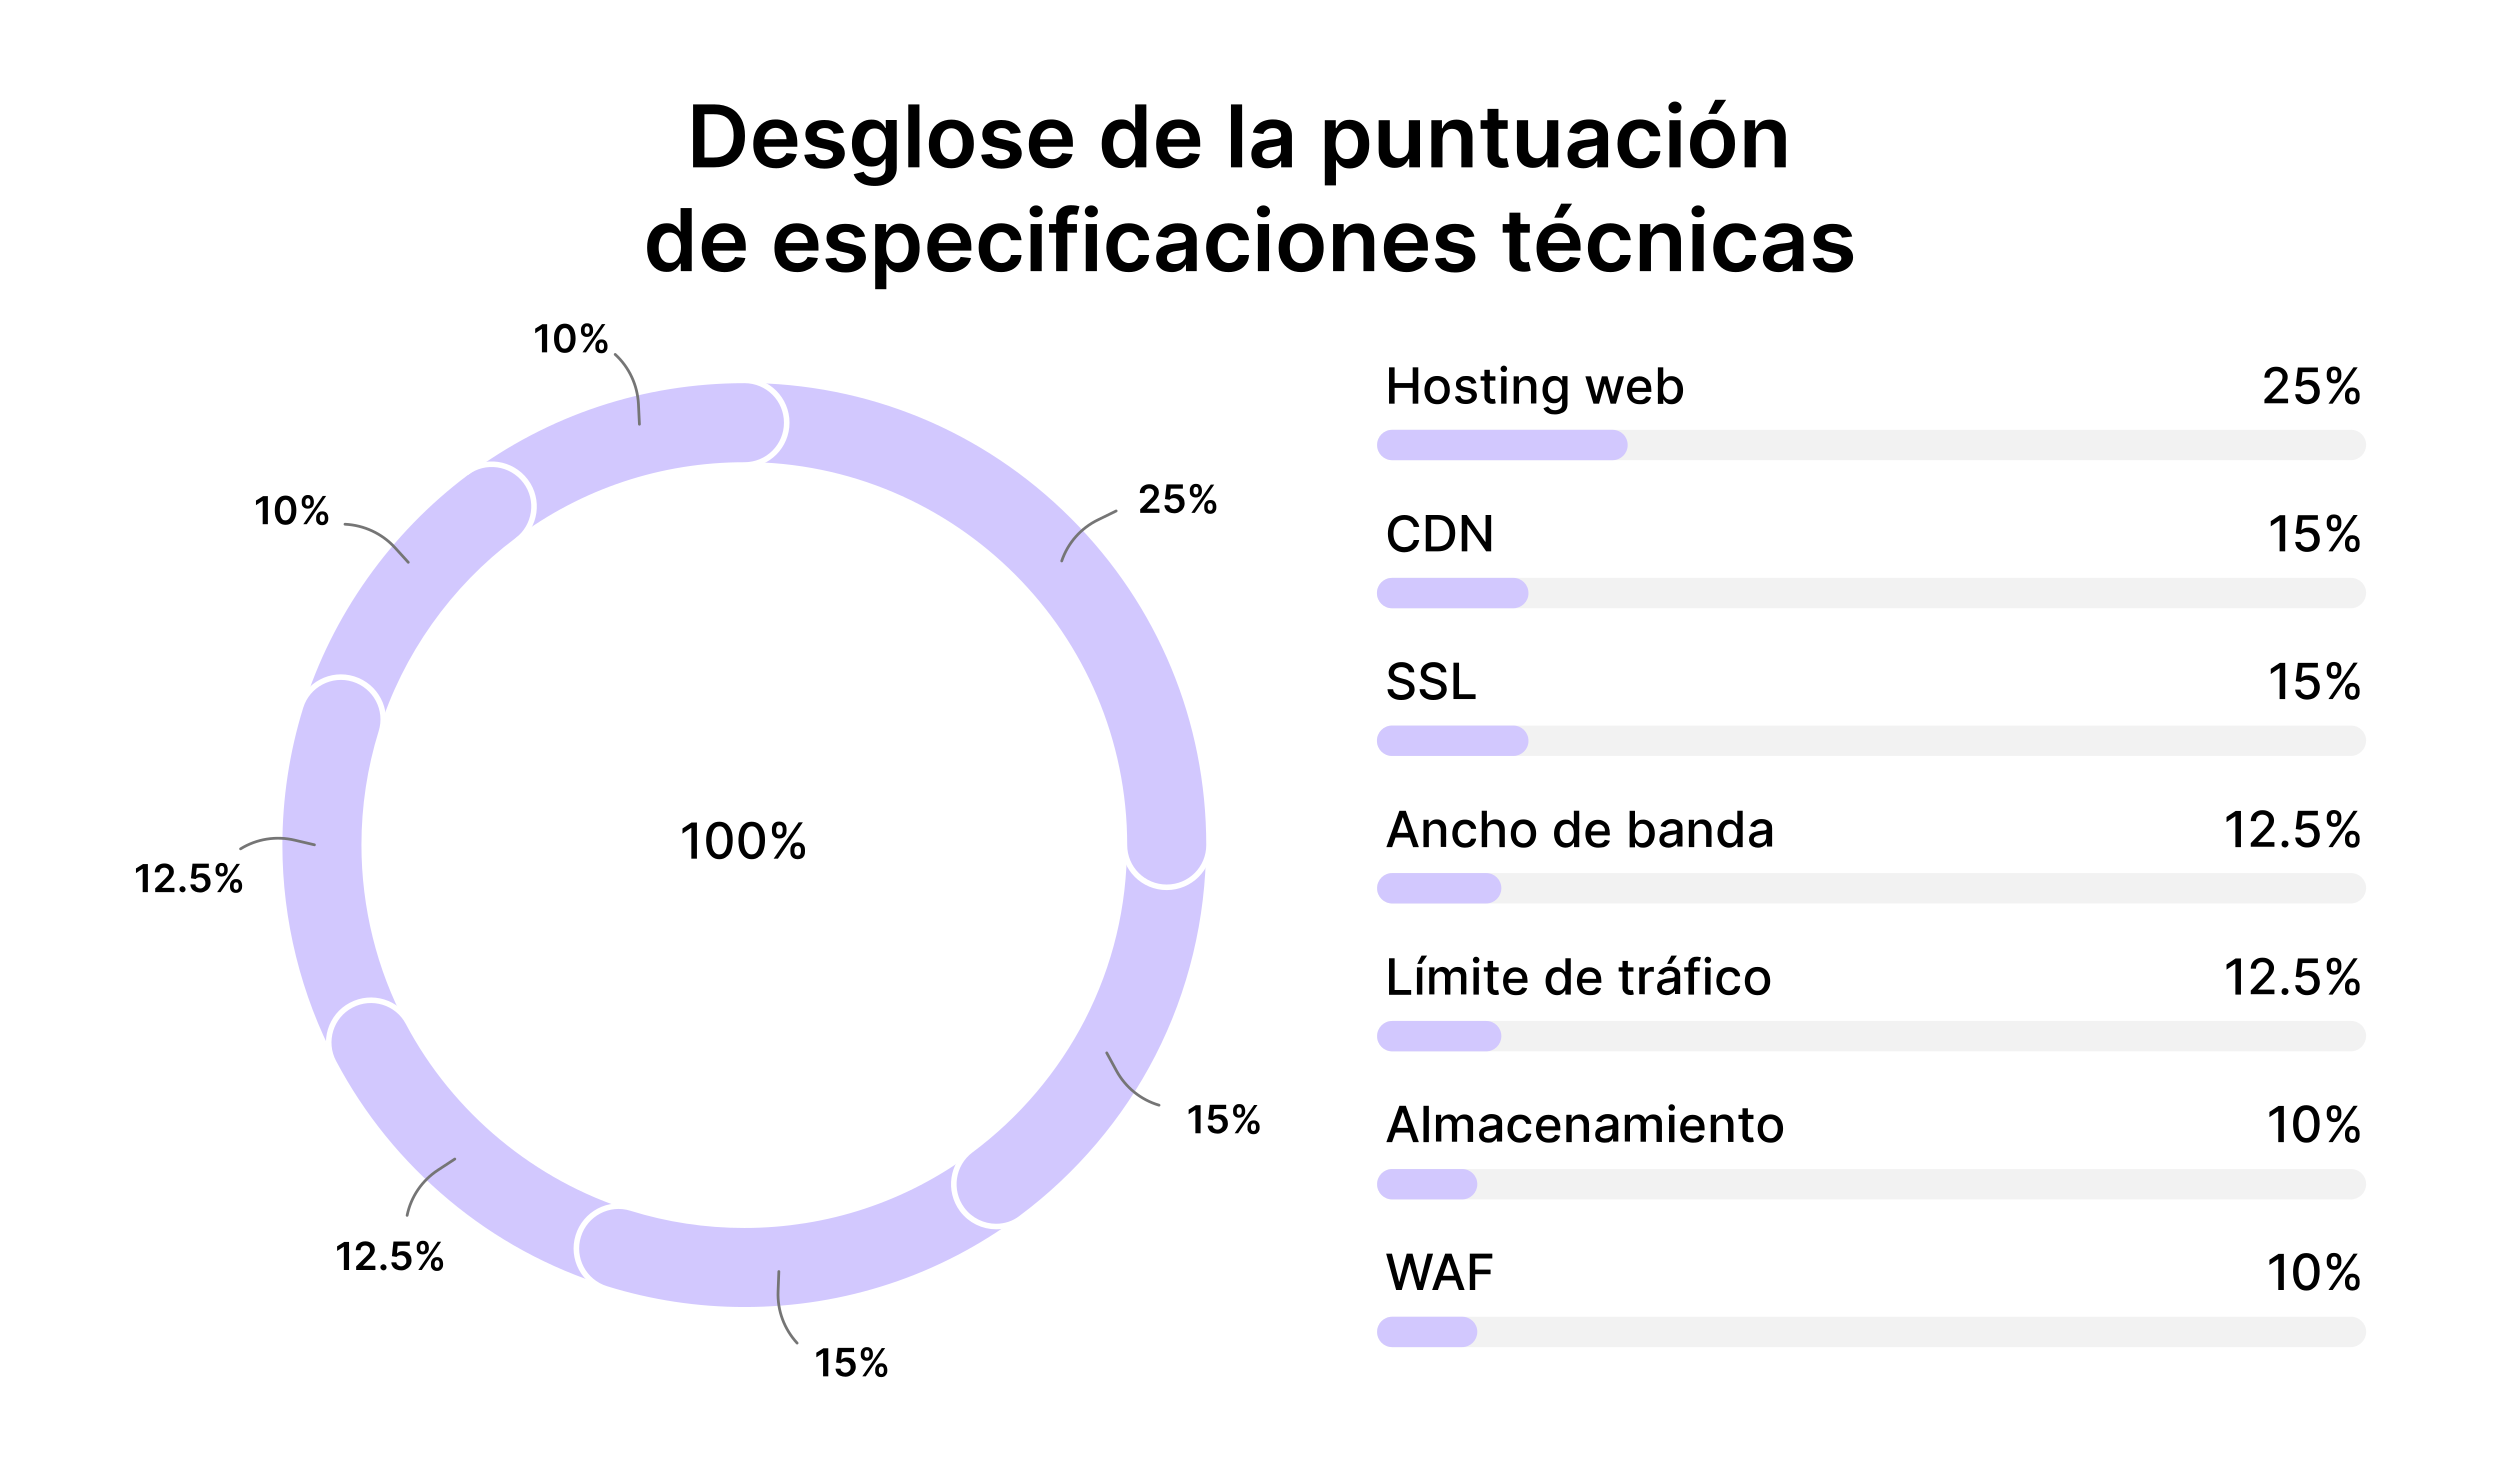 <?xml version="1.0" encoding="utf-8"?>
<!-- Generator: Adobe Illustrator 28.1.0, SVG Export Plug-In . SVG Version: 6.00 Build 0)  -->
<svg version="1.1" id="Layer_1" xmlns="http://www.w3.org/2000/svg" xmlns:xlink="http://www.w3.org/1999/xlink" x="0px" y="0px"
	 viewBox="0 0 1300 770.3" style="enable-background:new 0 0 1300 770.3;" xml:space="preserve">
<style type="text/css">
	.st0{fill:#FFFFFF;}
	.st1{opacity:0.3;fill:#D3D3D3;}
	.st2{fill:#D2C8FE;}
	.st3{fill:none;stroke:#D2C8FE;stroke-width:44;stroke-linecap:round;stroke-miterlimit:10;}
	.st4{fill:none;stroke:#FFFFFF;stroke-width:2.889;stroke-miterlimit:10;}
	.st5{fill:none;stroke:#757575;stroke-width:1.444;stroke-linecap:round;stroke-miterlimit:10;}
</style>
<rect class="st0" width="1300" height="770.3"/>
<g>
	<g>
		<g>
			<path d="M371.5,87h-11.1V54.3h11.3c3.2,0,6,0.7,8.4,2s4.1,3.2,5.4,5.6c1.3,2.4,1.9,5.4,1.9,8.8c0,3.4-0.6,6.3-1.9,8.8
				c-1.3,2.5-3.1,4.3-5.4,5.6C377.7,86.4,374.8,87,371.5,87z M366.3,81.9h4.9c2.3,0,4.2-0.4,5.7-1.3c1.5-0.8,2.7-2.1,3.4-3.8
				c0.8-1.7,1.2-3.8,1.2-6.3s-0.4-4.6-1.2-6.2c-0.8-1.7-1.9-2.9-3.4-3.7c-1.5-0.8-3.4-1.2-5.6-1.2h-5V81.9z"/>
			<path d="M403.6,87.5c-2.5,0-4.6-0.5-6.4-1.5c-1.8-1-3.2-2.5-4.1-4.4c-1-1.9-1.4-4.1-1.4-6.7c0-2.5,0.5-4.7,1.4-6.7
				c1-1.9,2.3-3.4,4.1-4.5c1.7-1.1,3.8-1.6,6.1-1.6c1.5,0,2.9,0.2,4.3,0.7c1.3,0.5,2.5,1.2,3.6,2.2s1.9,2.3,2.5,3.9
				c0.6,1.6,0.9,3.4,0.9,5.6v1.8h-20.1v-3.9H409c0-1.1-0.3-2.1-0.7-3c-0.5-0.9-1.1-1.6-2-2.1c-0.8-0.5-1.8-0.8-2.9-0.8
				c-1.2,0-2.2,0.3-3.1,0.9c-0.9,0.6-1.6,1.3-2.1,2.2c-0.5,0.9-0.7,1.9-0.8,3v3.4c0,1.4,0.3,2.7,0.8,3.7c0.5,1,1.3,1.8,2.2,2.3
				c0.9,0.5,2,0.8,3.3,0.8c0.8,0,1.6-0.1,2.3-0.4s1.3-0.6,1.8-1.1c0.5-0.5,0.9-1,1.1-1.7l5.4,0.6c-0.3,1.4-1,2.7-1.9,3.7
				s-2.2,1.9-3.7,2.5C407.2,87.2,405.5,87.5,403.6,87.5z"/>
			<path d="M438.8,69l-5.3,0.6c-0.1-0.5-0.4-1-0.8-1.5s-0.9-0.8-1.5-1.1c-0.6-0.3-1.4-0.4-2.3-0.4c-1.2,0-2.2,0.3-3,0.8
				c-0.8,0.5-1.2,1.2-1.2,2c0,0.7,0.3,1.3,0.8,1.7c0.5,0.4,1.4,0.8,2.7,1.1l4.2,0.9c2.3,0.5,4.1,1.3,5.2,2.4
				c1.1,1.1,1.7,2.5,1.7,4.3c0,1.5-0.5,2.9-1.4,4.1c-0.9,1.2-2.1,2.1-3.7,2.8c-1.6,0.7-3.4,1-5.4,1c-3,0-5.4-0.6-7.3-1.9
				c-1.8-1.3-2.9-3-3.3-5.3l5.6-0.5c0.3,1.1,0.8,1.9,1.6,2.5s1.9,0.8,3.2,0.8c1.4,0,2.5-0.3,3.3-0.8s1.3-1.3,1.3-2.1
				c0-0.7-0.3-1.3-0.8-1.7c-0.5-0.5-1.4-0.8-2.5-1.1l-4.2-0.9c-2.4-0.5-4.1-1.3-5.2-2.5c-1.1-1.2-1.7-2.6-1.7-4.4
				c0-1.5,0.4-2.8,1.2-3.9s2-2,3.5-2.6c1.5-0.6,3.2-0.9,5.2-0.9c2.9,0,5.1,0.6,6.8,1.8S438.4,66.9,438.8,69z"/>
			<path d="M454.8,96.7c-2.1,0-3.9-0.3-5.4-0.8c-1.5-0.6-2.7-1.3-3.6-2.2c-0.9-0.9-1.5-2-1.9-3.1l5.2-1.3c0.2,0.5,0.6,1,1,1.4
				c0.4,0.5,1.1,0.9,1.8,1.2c0.8,0.3,1.7,0.5,2.9,0.5c1.6,0,3-0.4,4.1-1.2c1.1-0.8,1.6-2.1,1.6-3.9v-4.7h-0.3
				c-0.3,0.6-0.7,1.2-1.3,1.8c-0.6,0.6-1.3,1.2-2.3,1.6c-0.9,0.4-2.1,0.6-3.5,0.6c-1.9,0-3.6-0.4-5.1-1.3c-1.5-0.9-2.7-2.2-3.6-4
				c-0.9-1.8-1.4-4-1.4-6.7c0-2.7,0.5-5,1.4-6.8c0.9-1.9,2.1-3.3,3.7-4.2c1.5-1,3.2-1.4,5.1-1.4c1.4,0,2.6,0.2,3.6,0.7
				c0.9,0.5,1.7,1.1,2.2,1.7c0.6,0.7,1,1.3,1.3,1.9h0.3v-4.1h5.7v24.9c0,2.1-0.5,3.8-1.5,5.2c-1,1.4-2.4,2.4-4.1,3.1
				C459,96.4,457,96.7,454.8,96.7z M454.9,82.1c1.2,0,2.3-0.3,3.1-0.9s1.5-1.5,2-2.6c0.4-1.1,0.7-2.5,0.7-4c0-1.5-0.2-2.9-0.7-4.1
				c-0.4-1.2-1.1-2.1-1.9-2.7c-0.9-0.6-1.9-1-3.2-1c-1.3,0-2.4,0.3-3.2,1c-0.9,0.7-1.5,1.6-1.9,2.8c-0.4,1.2-0.7,2.5-0.7,4
				c0,1.5,0.2,2.8,0.7,3.9c0.4,1.1,1.1,2,2,2.6S453.6,82.1,454.9,82.1z"/>
			<path d="M478.1,54.3V87h-5.8V54.3H478.1z"/>
			<path d="M494.7,87.5c-2.4,0-4.5-0.5-6.2-1.6s-3.1-2.5-4.1-4.4c-1-1.9-1.4-4.1-1.4-6.6s0.5-4.8,1.4-6.7c1-1.9,2.3-3.4,4.1-4.4
				s3.8-1.6,6.2-1.6c2.4,0,4.5,0.5,6.2,1.6s3.1,2.5,4.1,4.4c1,1.9,1.4,4.1,1.4,6.7s-0.5,4.8-1.4,6.6c-1,1.9-2.3,3.4-4.1,4.4
				S497.1,87.5,494.7,87.5z M494.7,82.9c1.3,0,2.4-0.4,3.3-1.1s1.5-1.7,2-2.9c0.4-1.2,0.6-2.6,0.6-4.1c0-1.5-0.2-2.9-0.6-4.1
				c-0.4-1.2-1.1-2.2-2-2.9s-2-1.1-3.3-1.1c-1.3,0-2.4,0.4-3.3,1.1s-1.5,1.7-2,2.9c-0.4,1.2-0.6,2.6-0.6,4.1c0,1.5,0.2,2.8,0.6,4.1
				c0.4,1.2,1.1,2.2,2,2.9S493.4,82.9,494.7,82.9z"/>
			<path d="M530.8,69l-5.3,0.6c-0.1-0.5-0.4-1-0.8-1.5s-0.9-0.8-1.5-1.1c-0.6-0.3-1.4-0.4-2.3-0.4c-1.2,0-2.2,0.3-3,0.8
				c-0.8,0.5-1.2,1.2-1.2,2c0,0.7,0.3,1.3,0.8,1.7c0.5,0.4,1.4,0.8,2.7,1.1l4.2,0.9c2.3,0.5,4.1,1.3,5.2,2.4
				c1.1,1.1,1.7,2.5,1.7,4.3c0,1.5-0.5,2.9-1.4,4.1c-0.9,1.2-2.1,2.1-3.7,2.8c-1.6,0.7-3.4,1-5.4,1c-3,0-5.4-0.6-7.3-1.9
				c-1.8-1.3-2.9-3-3.3-5.3l5.6-0.5c0.3,1.1,0.8,1.9,1.6,2.5s1.9,0.8,3.2,0.8c1.4,0,2.5-0.3,3.3-0.8s1.3-1.3,1.3-2.1
				c0-0.7-0.3-1.3-0.8-1.7c-0.5-0.5-1.4-0.8-2.5-1.1l-4.2-0.9c-2.4-0.5-4.1-1.3-5.2-2.5c-1.1-1.2-1.7-2.6-1.7-4.4
				c0-1.5,0.4-2.8,1.2-3.9s2-2,3.5-2.6c1.5-0.6,3.2-0.9,5.2-0.9c2.9,0,5.1,0.6,6.8,1.8S530.4,66.9,530.8,69z"/>
			<path d="M546.9,87.5c-2.5,0-4.6-0.5-6.4-1.5c-1.8-1-3.2-2.5-4.1-4.4c-1-1.9-1.4-4.1-1.4-6.7c0-2.5,0.5-4.7,1.4-6.7
				c1-1.9,2.3-3.4,4.1-4.5c1.7-1.1,3.8-1.6,6.1-1.6c1.5,0,2.9,0.2,4.3,0.7c1.3,0.5,2.5,1.2,3.6,2.2s1.9,2.3,2.5,3.9
				c0.6,1.6,0.9,3.4,0.9,5.6v1.8h-20.1v-3.9h14.6c0-1.1-0.3-2.1-0.7-3c-0.5-0.9-1.1-1.6-2-2.1c-0.8-0.5-1.8-0.8-2.9-0.8
				c-1.2,0-2.2,0.3-3.1,0.9c-0.9,0.6-1.6,1.3-2.1,2.2c-0.5,0.9-0.7,1.9-0.8,3v3.4c0,1.4,0.3,2.7,0.8,3.7c0.5,1,1.3,1.8,2.2,2.3
				c0.9,0.5,2,0.8,3.3,0.8c0.8,0,1.6-0.1,2.3-0.4s1.3-0.6,1.8-1.1c0.5-0.5,0.9-1,1.1-1.7l5.4,0.6c-0.3,1.4-1,2.7-1.9,3.7
				s-2.2,1.9-3.7,2.5C550.5,87.2,548.8,87.5,546.9,87.5z"/>
			<path d="M583,87.4c-1.9,0-3.7-0.5-5.2-1.5s-2.7-2.4-3.6-4.3c-0.9-1.9-1.3-4.2-1.3-6.9c0-2.7,0.5-5,1.4-6.9
				c0.9-1.9,2.1-3.3,3.7-4.3c1.5-1,3.2-1.4,5.1-1.4c1.4,0,2.6,0.2,3.5,0.7c0.9,0.5,1.7,1.1,2.2,1.7c0.5,0.7,1,1.3,1.3,1.9h0.2V54.3
				h5.8V87h-5.7v-3.9H590c-0.3,0.6-0.7,1.2-1.3,1.9c-0.6,0.7-1.3,1.2-2.2,1.7C585.6,87.2,584.4,87.4,583,87.4z M584.6,82.7
				c1.2,0,2.3-0.3,3.1-1c0.9-0.7,1.5-1.6,2-2.8c0.4-1.2,0.7-2.6,0.7-4.2c0-1.6-0.2-3-0.7-4.1c-0.4-1.2-1.1-2.1-1.9-2.7
				c-0.9-0.6-1.9-1-3.2-1c-1.3,0-2.4,0.3-3.2,1c-0.9,0.7-1.5,1.6-1.9,2.8c-0.4,1.2-0.7,2.5-0.7,4.1c0,1.5,0.2,2.9,0.7,4.1
				c0.4,1.2,1.1,2.1,2,2.8C582.3,82.4,583.4,82.7,584.6,82.7z"/>
			<path d="M613.1,87.5c-2.5,0-4.6-0.5-6.4-1.5c-1.8-1-3.2-2.5-4.1-4.4c-1-1.9-1.4-4.1-1.4-6.7c0-2.5,0.5-4.7,1.4-6.7
				c1-1.9,2.3-3.4,4.1-4.5c1.7-1.1,3.8-1.6,6.1-1.6c1.5,0,2.9,0.2,4.3,0.7c1.3,0.5,2.5,1.2,3.6,2.2s1.9,2.3,2.5,3.9
				c0.6,1.6,0.9,3.4,0.9,5.6v1.8h-20.1v-3.9h14.6c0-1.1-0.3-2.1-0.7-3c-0.5-0.9-1.1-1.6-2-2.1c-0.8-0.5-1.8-0.8-2.9-0.8
				c-1.2,0-2.2,0.3-3.1,0.9c-0.9,0.6-1.6,1.3-2.1,2.2c-0.5,0.9-0.7,1.9-0.8,3v3.4c0,1.4,0.3,2.7,0.8,3.7c0.5,1,1.3,1.8,2.2,2.3
				c0.9,0.5,2,0.8,3.3,0.8c0.8,0,1.6-0.1,2.3-0.4s1.3-0.6,1.8-1.1c0.5-0.5,0.9-1,1.1-1.7l5.4,0.6c-0.3,1.4-1,2.7-1.9,3.7
				s-2.2,1.9-3.7,2.5C616.7,87.2,615,87.5,613.1,87.5z"/>
			<path d="M645.9,54.3V87h-5.8V54.3H645.9z"/>
			<path d="M658.9,87.5c-1.6,0-3-0.3-4.2-0.8c-1.2-0.6-2.2-1.4-2.9-2.5c-0.7-1.1-1.1-2.5-1.1-4.1c0-1.4,0.3-2.5,0.8-3.4
				c0.5-0.9,1.2-1.6,2.1-2.2c0.9-0.5,1.9-1,3-1.2s2.3-0.5,3.5-0.6c1.4-0.1,2.6-0.3,3.5-0.4c0.9-0.1,1.5-0.3,2-0.6
				c0.4-0.3,0.6-0.7,0.6-1.2v-0.1c0-1.2-0.4-2.1-1.1-2.8c-0.7-0.7-1.7-1-3.1-1c-1.4,0-2.5,0.3-3.4,0.9c-0.8,0.6-1.4,1.3-1.7,2.2
				l-5.4-0.8c0.4-1.5,1.1-2.7,2.1-3.7s2.2-1.8,3.6-2.3c1.4-0.5,3-0.8,4.7-0.8c1.2,0,2.4,0.1,3.5,0.4c1.2,0.3,2.2,0.7,3.2,1.4
				c1,0.6,1.8,1.5,2.3,2.6c0.6,1.1,0.9,2.4,0.9,4.1V87h-5.6v-3.4h-0.2c-0.4,0.7-0.8,1.3-1.5,1.9c-0.6,0.6-1.4,1.1-2.4,1.4
				C661.3,87.3,660.2,87.5,658.9,87.5z M660.4,83.3c1.2,0,2.2-0.2,3-0.7c0.9-0.5,1.5-1.1,2-1.8c0.5-0.8,0.7-1.6,0.7-2.5v-2.9
				c-0.2,0.1-0.5,0.3-0.9,0.4c-0.4,0.1-0.9,0.2-1.4,0.3c-0.5,0.1-1.1,0.2-1.6,0.3c-0.5,0.1-1,0.1-1.4,0.2c-0.9,0.1-1.6,0.3-2.3,0.6
				c-0.7,0.3-1.2,0.6-1.6,1.1s-0.6,1.1-0.6,1.8c0,1.1,0.4,1.9,1.2,2.4C658.2,83,659.2,83.3,660.4,83.3z"/>
			<path d="M688.9,96.2V62.5h5.7v4.1h0.3c0.3-0.6,0.7-1.2,1.3-1.9c0.5-0.7,1.3-1.3,2.2-1.7c0.9-0.5,2.1-0.7,3.5-0.7
				c1.9,0,3.6,0.5,5.1,1.4c1.5,1,2.7,2.4,3.6,4.3c0.9,1.9,1.4,4.2,1.4,6.9c0,2.7-0.4,5-1.3,6.9c-0.9,1.9-2.1,3.3-3.6,4.3
				c-1.5,1-3.2,1.5-5.2,1.5c-1.4,0-2.6-0.2-3.5-0.7c-0.9-0.5-1.7-1-2.2-1.7c-0.6-0.7-1-1.3-1.3-1.9h-0.2v13.1H688.9z M694.5,74.7
				c0,1.6,0.2,3,0.7,4.2c0.5,1.2,1.1,2.1,2,2.8c0.9,0.7,1.9,1,3.1,1c1.3,0,2.3-0.3,3.2-1c0.9-0.7,1.5-1.6,2-2.8
				c0.4-1.2,0.7-2.6,0.7-4.1c0-1.5-0.2-2.9-0.7-4.1c-0.4-1.2-1.1-2.1-2-2.8c-0.9-0.7-1.9-1-3.2-1c-1.2,0-2.3,0.3-3.1,1
				c-0.9,0.6-1.5,1.6-2,2.7C694.8,71.8,694.5,73.2,694.5,74.7z"/>
			<path d="M732.6,76.7V62.5h5.8V87h-5.6v-4.4h-0.3c-0.6,1.4-1.5,2.5-2.7,3.4s-2.8,1.3-4.7,1.3c-1.6,0-3-0.4-4.3-1.1
				c-1.2-0.7-2.2-1.8-2.9-3.1c-0.7-1.4-1-3-1-5V62.5h5.8v14.7c0,1.6,0.4,2.8,1.3,3.7c0.9,0.9,2,1.4,3.4,1.4c0.9,0,1.7-0.2,2.5-0.6
				s1.5-1,2-1.9S732.6,77.9,732.6,76.7z"/>
			<path d="M750.1,72.6V87h-5.8V62.5h5.5v4.2h0.3c0.6-1.4,1.5-2.5,2.7-3.3c1.2-0.8,2.8-1.2,4.6-1.2c1.7,0,3.2,0.4,4.4,1.1
				c1.3,0.7,2.2,1.8,2.9,3.1c0.7,1.4,1,3,1,5V87h-5.8V72.3c0-1.6-0.4-2.9-1.3-3.9c-0.8-0.9-2-1.4-3.5-1.4c-1,0-1.9,0.2-2.7,0.7
				c-0.8,0.4-1.4,1.1-1.8,1.9C750.4,70.4,750.1,71.5,750.1,72.6z"/>
			<path d="M784,62.5v4.5h-14.1v-4.5H784z M773.4,56.6h5.8v23c0,0.8,0.1,1.4,0.4,1.8c0.2,0.4,0.6,0.7,1,0.8c0.4,0.1,0.8,0.2,1.3,0.2
				c0.4,0,0.7,0,1-0.1s0.5-0.1,0.7-0.1l1,4.5c-0.3,0.1-0.7,0.2-1.3,0.4c-0.6,0.1-1.3,0.2-2.1,0.2c-1.4,0-2.8-0.2-3.9-0.7
				c-1.2-0.5-2.1-1.2-2.8-2.3c-0.7-1-1-2.3-1-3.8V56.6z"/>
			<path d="M804.5,76.7V62.5h5.8V87h-5.6v-4.4h-0.3c-0.6,1.4-1.5,2.5-2.7,3.4s-2.8,1.3-4.7,1.3c-1.6,0-3-0.4-4.3-1.1
				c-1.2-0.7-2.2-1.8-2.9-3.1c-0.7-1.4-1-3-1-5V62.5h5.8v14.7c0,1.6,0.4,2.8,1.3,3.7c0.9,0.9,2,1.4,3.4,1.4c0.9,0,1.7-0.2,2.5-0.6
				s1.5-1,2-1.9S804.5,77.9,804.5,76.7z"/>
			<path d="M823.3,87.5c-1.6,0-3-0.3-4.2-0.8c-1.2-0.6-2.2-1.4-2.9-2.5c-0.7-1.1-1.1-2.5-1.1-4.1c0-1.4,0.3-2.5,0.8-3.4
				c0.5-0.9,1.2-1.6,2.1-2.2c0.9-0.5,1.9-1,3-1.2s2.3-0.5,3.5-0.6c1.4-0.1,2.6-0.3,3.5-0.4c0.9-0.1,1.5-0.3,2-0.6
				c0.4-0.3,0.6-0.7,0.6-1.2v-0.1c0-1.2-0.4-2.1-1.1-2.8s-1.7-1-3.1-1c-1.4,0-2.5,0.3-3.4,0.9c-0.8,0.6-1.4,1.3-1.7,2.2l-5.4-0.8
				c0.4-1.5,1.1-2.7,2.1-3.7c1-1,2.2-1.8,3.6-2.3s3-0.8,4.7-0.8c1.2,0,2.4,0.1,3.5,0.4c1.2,0.3,2.2,0.7,3.2,1.4
				c1,0.6,1.8,1.5,2.3,2.6c0.6,1.1,0.9,2.4,0.9,4.1V87h-5.6v-3.4h-0.2c-0.4,0.7-0.8,1.3-1.5,1.9c-0.6,0.6-1.4,1.1-2.4,1.4
				C825.7,87.3,824.6,87.5,823.3,87.5z M824.8,83.3c1.2,0,2.2-0.2,3-0.7c0.9-0.5,1.5-1.1,2-1.8c0.5-0.8,0.7-1.6,0.7-2.5v-2.9
				c-0.2,0.1-0.5,0.3-0.9,0.4c-0.4,0.1-0.9,0.2-1.4,0.3c-0.5,0.1-1.1,0.2-1.6,0.3c-0.5,0.1-1,0.1-1.4,0.2c-0.9,0.1-1.6,0.3-2.3,0.6
				c-0.7,0.3-1.2,0.6-1.6,1.1c-0.4,0.5-0.6,1.1-0.6,1.8c0,1.1,0.4,1.9,1.2,2.4C822.6,83,823.6,83.3,824.8,83.3z"/>
			<path d="M852.8,87.5c-2.5,0-4.6-0.5-6.3-1.6c-1.8-1.1-3.1-2.6-4-4.5c-0.9-1.9-1.4-4.1-1.4-6.6c0-2.5,0.5-4.7,1.4-6.6
				c1-1.9,2.3-3.4,4.1-4.5c1.8-1.1,3.8-1.6,6.2-1.6c2,0,3.8,0.4,5.3,1.1c1.5,0.7,2.8,1.8,3.7,3.1c0.9,1.3,1.4,2.9,1.6,4.6h-5.5
				c-0.2-1.2-0.8-2.2-1.6-3c-0.8-0.8-2-1.2-3.3-1.2c-1.2,0-2.2,0.3-3.1,1c-0.9,0.6-1.6,1.5-2.1,2.7s-0.7,2.6-0.7,4.3
				c0,1.7,0.2,3.1,0.7,4.3c0.5,1.2,1.2,2.1,2.1,2.8c0.9,0.6,1.9,1,3.1,1c0.9,0,1.6-0.2,2.3-0.5c0.7-0.3,1.2-0.8,1.7-1.4
				s0.8-1.4,0.9-2.3h5.5c-0.1,1.7-0.7,3.3-1.5,4.6c-0.9,1.3-2.1,2.4-3.6,3.1C856.7,87.1,854.9,87.5,852.8,87.5z"/>
			<path d="M871,59c-0.9,0-1.7-0.3-2.4-0.9c-0.7-0.6-1-1.4-1-2.2c0-0.9,0.3-1.6,1-2.2c0.7-0.6,1.4-0.9,2.4-0.9
				c0.9,0,1.7,0.3,2.4,0.9c0.7,0.6,1,1.4,1,2.2c0,0.9-0.3,1.6-1,2.2C872.7,58.7,871.9,59,871,59z M868.1,87V62.5h5.8V87H868.1z"/>
			<path d="M890.5,87.5c-2.4,0-4.5-0.5-6.2-1.6s-3.1-2.5-4.1-4.4c-1-1.9-1.4-4.1-1.4-6.6s0.5-4.8,1.4-6.7c1-1.9,2.3-3.4,4.1-4.4
				s3.8-1.6,6.2-1.6c2.4,0,4.5,0.5,6.2,1.6s3.1,2.5,4.1,4.4c1,1.9,1.4,4.1,1.4,6.7s-0.5,4.8-1.4,6.6c-1,1.9-2.3,3.4-4.1,4.4
				S892.9,87.5,890.5,87.5z M890.6,82.9c1.3,0,2.4-0.4,3.3-1.1c0.9-0.7,1.5-1.7,2-2.9s0.6-2.6,0.6-4.1c0-1.5-0.2-2.9-0.6-4.1
				c-0.4-1.2-1.1-2.2-2-2.9c-0.9-0.7-2-1.1-3.3-1.1c-1.3,0-2.4,0.4-3.3,1.1s-1.5,1.7-2,2.9c-0.4,1.2-0.6,2.6-0.6,4.1
				c0,1.5,0.2,2.8,0.6,4.1s1.1,2.2,2,2.9S889.2,82.9,890.6,82.9z M888.3,59.2l3.6-7.3h5.7l-4.9,7.3H888.3z"/>
			<path d="M913,72.6V87h-5.8V62.5h5.5v4.2h0.3c0.6-1.4,1.5-2.5,2.7-3.3c1.2-0.8,2.8-1.2,4.6-1.2c1.7,0,3.2,0.4,4.4,1.1
				c1.3,0.7,2.2,1.8,2.9,3.1c0.7,1.4,1,3,1,5V87h-5.8V72.3c0-1.6-0.4-2.9-1.3-3.9c-0.8-0.9-2-1.4-3.5-1.4c-1,0-1.9,0.2-2.7,0.7
				c-0.8,0.4-1.4,1.1-1.8,1.9C913.2,70.4,913,71.5,913,72.6z"/>
			<path d="M346.6,141.4c-1.9,0-3.7-0.5-5.2-1.5s-2.7-2.4-3.6-4.3c-0.9-1.9-1.3-4.2-1.3-6.9c0-2.7,0.5-5,1.4-6.9
				c0.9-1.9,2.1-3.3,3.7-4.3c1.5-1,3.2-1.4,5.1-1.4c1.4,0,2.6,0.2,3.5,0.7c0.9,0.5,1.7,1.1,2.2,1.7c0.5,0.7,1,1.3,1.3,1.9h0.2v-12.2
				h5.8V141H354v-3.9h-0.4c-0.3,0.6-0.7,1.2-1.3,1.9c-0.6,0.7-1.3,1.2-2.2,1.7C349.2,141.2,348.1,141.4,346.6,141.4z M348.3,136.7
				c1.2,0,2.3-0.3,3.1-1c0.9-0.7,1.5-1.6,2-2.8c0.4-1.2,0.7-2.6,0.7-4.2c0-1.6-0.2-3-0.7-4.1c-0.4-1.2-1.1-2.1-1.9-2.7
				c-0.9-0.6-1.9-1-3.2-1c-1.3,0-2.4,0.3-3.2,1c-0.9,0.7-1.5,1.6-1.9,2.8c-0.4,1.2-0.7,2.5-0.7,4.1c0,1.5,0.2,2.9,0.7,4.1
				c0.4,1.2,1.1,2.1,2,2.8C345.9,136.4,347,136.7,348.3,136.7z"/>
			<path d="M376.8,141.5c-2.5,0-4.6-0.5-6.4-1.5c-1.8-1-3.2-2.5-4.1-4.4c-1-1.9-1.4-4.1-1.4-6.7c0-2.5,0.5-4.7,1.4-6.7
				c1-1.9,2.3-3.4,4.1-4.5c1.7-1.1,3.8-1.6,6.1-1.6c1.5,0,2.9,0.2,4.3,0.7c1.3,0.5,2.5,1.2,3.6,2.2s1.9,2.3,2.5,3.9
				c0.6,1.6,0.9,3.4,0.9,5.6v1.8h-20.1v-3.9h14.6c0-1.1-0.3-2.1-0.7-3c-0.5-0.9-1.1-1.6-2-2.1c-0.8-0.5-1.8-0.8-2.9-0.8
				c-1.2,0-2.2,0.3-3.1,0.9c-0.9,0.6-1.6,1.3-2.1,2.2c-0.5,0.9-0.7,1.9-0.8,3v3.4c0,1.4,0.3,2.7,0.8,3.7c0.5,1,1.3,1.8,2.2,2.3
				c0.9,0.5,2,0.8,3.3,0.8c0.8,0,1.6-0.1,2.3-0.4s1.3-0.6,1.8-1.1c0.5-0.5,0.9-1,1.1-1.7l5.4,0.6c-0.3,1.4-1,2.7-1.9,3.7
				s-2.2,1.9-3.7,2.5C380.4,141.2,378.7,141.5,376.8,141.5z"/>
			<path d="M414.6,141.5c-2.5,0-4.6-0.5-6.4-1.5c-1.8-1-3.2-2.5-4.1-4.4c-1-1.9-1.4-4.1-1.4-6.7c0-2.5,0.5-4.7,1.4-6.7
				c1-1.9,2.3-3.4,4.1-4.5c1.7-1.1,3.8-1.6,6.1-1.6c1.5,0,2.9,0.2,4.3,0.7c1.3,0.5,2.5,1.2,3.6,2.2s1.9,2.3,2.5,3.9
				c0.6,1.6,0.9,3.4,0.9,5.6v1.8h-20.1v-3.9H420c0-1.1-0.3-2.1-0.7-3c-0.5-0.9-1.1-1.6-2-2.1c-0.8-0.5-1.8-0.8-2.9-0.8
				c-1.2,0-2.2,0.3-3.1,0.9c-0.9,0.6-1.6,1.3-2.1,2.2c-0.5,0.9-0.7,1.9-0.8,3v3.4c0,1.4,0.3,2.7,0.8,3.7c0.5,1,1.3,1.8,2.2,2.3
				c0.9,0.5,2,0.8,3.3,0.8c0.8,0,1.6-0.1,2.3-0.4s1.3-0.6,1.8-1.1c0.5-0.5,0.9-1,1.1-1.7l5.4,0.6c-0.3,1.4-1,2.7-1.9,3.7
				s-2.2,1.9-3.7,2.5C418.2,141.2,416.5,141.5,414.6,141.5z"/>
			<path d="M449.8,123l-5.3,0.6c-0.1-0.5-0.4-1-0.8-1.5s-0.9-0.8-1.5-1.1c-0.6-0.3-1.4-0.4-2.3-0.4c-1.2,0-2.2,0.3-3,0.8
				c-0.8,0.5-1.2,1.2-1.2,2c0,0.7,0.3,1.3,0.8,1.7c0.5,0.4,1.4,0.8,2.7,1.1l4.2,0.9c2.3,0.5,4.1,1.3,5.2,2.4
				c1.1,1.1,1.7,2.5,1.7,4.3c0,1.5-0.5,2.9-1.4,4.1c-0.9,1.2-2.1,2.1-3.7,2.8c-1.6,0.7-3.4,1-5.4,1c-3,0-5.4-0.6-7.3-1.9
				c-1.8-1.3-2.9-3-3.3-5.3l5.6-0.5c0.3,1.1,0.8,1.9,1.6,2.5s1.9,0.8,3.2,0.8c1.4,0,2.5-0.3,3.3-0.8s1.3-1.3,1.3-2.1
				c0-0.7-0.3-1.3-0.8-1.7c-0.5-0.5-1.4-0.8-2.5-1.1l-4.2-0.9c-2.4-0.5-4.1-1.3-5.2-2.5c-1.1-1.2-1.7-2.6-1.7-4.4
				c0-1.5,0.4-2.8,1.2-3.9s2-2,3.5-2.6c1.5-0.6,3.2-0.9,5.2-0.9c2.9,0,5.1,0.6,6.8,1.8S449.4,120.9,449.8,123z"/>
			<path d="M455.1,150.2v-33.7h5.7v4.1h0.3c0.3-0.6,0.7-1.2,1.3-1.9s1.3-1.3,2.2-1.7c0.9-0.5,2.1-0.7,3.5-0.7c1.9,0,3.6,0.5,5.1,1.4
				c1.5,1,2.7,2.4,3.6,4.3c0.9,1.9,1.4,4.2,1.4,6.9c0,2.7-0.4,5-1.3,6.9c-0.9,1.9-2.1,3.3-3.6,4.3s-3.2,1.5-5.2,1.5
				c-1.4,0-2.6-0.2-3.5-0.7c-0.9-0.5-1.7-1-2.2-1.7c-0.6-0.7-1-1.3-1.3-1.9h-0.2v13.1H455.1z M460.8,128.7c0,1.6,0.2,3,0.7,4.2
				c0.5,1.2,1.1,2.1,2,2.8c0.9,0.7,1.9,1,3.1,1c1.3,0,2.3-0.3,3.2-1c0.9-0.7,1.5-1.6,2-2.8s0.7-2.6,0.7-4.1c0-1.5-0.2-2.9-0.7-4.1
				c-0.4-1.2-1.1-2.1-1.9-2.8c-0.9-0.7-1.9-1-3.2-1c-1.2,0-2.3,0.3-3.1,1c-0.9,0.6-1.5,1.6-2,2.7C461,125.8,460.8,127.2,460.8,128.7
				z"/>
			<path d="M494.1,141.5c-2.5,0-4.6-0.5-6.4-1.5c-1.8-1-3.2-2.5-4.1-4.4c-1-1.9-1.4-4.1-1.4-6.7c0-2.5,0.5-4.7,1.4-6.7
				c1-1.9,2.3-3.4,4.1-4.5c1.7-1.1,3.8-1.6,6.1-1.6c1.5,0,2.9,0.2,4.3,0.7c1.3,0.5,2.5,1.2,3.6,2.2s1.9,2.3,2.5,3.9
				c0.6,1.6,0.9,3.4,0.9,5.6v1.8h-20.1v-3.9h14.6c0-1.1-0.3-2.1-0.7-3c-0.5-0.9-1.1-1.6-2-2.1c-0.8-0.5-1.8-0.8-2.9-0.8
				c-1.2,0-2.2,0.3-3.1,0.9c-0.9,0.6-1.6,1.3-2.1,2.2c-0.5,0.9-0.7,1.9-0.8,3v3.4c0,1.4,0.3,2.7,0.8,3.7c0.5,1,1.3,1.8,2.2,2.3
				c0.9,0.5,2,0.8,3.3,0.8c0.8,0,1.6-0.1,2.3-0.4s1.3-0.6,1.8-1.1c0.5-0.5,0.9-1,1.1-1.7l5.4,0.6c-0.3,1.4-1,2.7-1.9,3.7
				s-2.2,1.9-3.7,2.5C497.7,141.2,496,141.5,494.1,141.5z"/>
			<path d="M520.6,141.5c-2.5,0-4.6-0.5-6.3-1.6c-1.8-1.1-3.1-2.6-4-4.5c-0.9-1.9-1.4-4.1-1.4-6.6c0-2.5,0.5-4.7,1.4-6.6
				c1-1.9,2.3-3.4,4.1-4.5c1.8-1.1,3.8-1.6,6.2-1.6c2,0,3.8,0.4,5.3,1.1c1.5,0.7,2.8,1.8,3.7,3.1c0.9,1.3,1.4,2.9,1.6,4.6h-5.5
				c-0.2-1.2-0.8-2.2-1.6-3c-0.8-0.8-2-1.2-3.3-1.2c-1.2,0-2.2,0.3-3.1,1s-1.6,1.5-2.1,2.7s-0.7,2.6-0.7,4.3c0,1.7,0.2,3.1,0.7,4.3
				c0.5,1.2,1.2,2.1,2.1,2.8c0.9,0.6,1.9,1,3.1,1c0.9,0,1.6-0.2,2.3-0.5c0.7-0.3,1.2-0.8,1.7-1.4c0.5-0.6,0.8-1.4,0.9-2.3h5.5
				c-0.1,1.7-0.6,3.3-1.5,4.6s-2.1,2.4-3.6,3.1C524.4,141.1,522.7,141.5,520.6,141.5z"/>
			<path d="M538.8,113c-0.9,0-1.7-0.3-2.4-0.9c-0.7-0.6-1-1.4-1-2.2c0-0.9,0.3-1.6,1-2.2c0.7-0.6,1.4-0.9,2.4-0.9
				c0.9,0,1.7,0.3,2.4,0.9c0.7,0.6,1,1.4,1,2.2c0,0.9-0.3,1.6-1,2.2C540.5,112.7,539.7,113,538.8,113z M535.9,141v-24.5h5.8V141
				H535.9z"/>
			<path d="M560,116.5v4.5h-14.5v-4.5H560z M549.2,141v-26.9c0-1.7,0.3-3,1-4.1c0.7-1.1,1.6-1.9,2.8-2.5s2.5-0.8,3.9-0.8
				c1,0,1.9,0.1,2.7,0.2c0.8,0.2,1.4,0.3,1.7,0.4l-1.2,4.5c-0.2-0.1-0.6-0.2-0.9-0.2c-0.4-0.1-0.8-0.1-1.2-0.1
				c-1.1,0-1.8,0.3-2.3,0.8c-0.4,0.5-0.7,1.3-0.7,2.2V141H549.2z"/>
			<path d="M567.5,113c-0.9,0-1.7-0.3-2.4-0.9c-0.7-0.6-1-1.4-1-2.2c0-0.9,0.3-1.6,1-2.2c0.7-0.6,1.4-0.9,2.4-0.9
				c0.9,0,1.7,0.3,2.4,0.9c0.7,0.6,1,1.4,1,2.2c0,0.9-0.3,1.6-1,2.2C569.2,112.7,568.4,113,567.5,113z M564.6,141v-24.5h5.8V141
				H564.6z"/>
			<path d="M587,141.5c-2.5,0-4.6-0.5-6.3-1.6c-1.8-1.1-3.1-2.6-4-4.5c-0.9-1.9-1.4-4.1-1.4-6.6c0-2.5,0.5-4.7,1.4-6.6
				c1-1.9,2.3-3.4,4.1-4.5c1.8-1.1,3.8-1.6,6.2-1.6c2,0,3.8,0.4,5.3,1.1c1.5,0.7,2.8,1.8,3.7,3.1c0.9,1.3,1.4,2.9,1.6,4.6H592
				c-0.2-1.2-0.8-2.2-1.6-3c-0.8-0.8-2-1.2-3.3-1.2c-1.2,0-2.2,0.3-3.1,1s-1.6,1.5-2.1,2.7s-0.7,2.6-0.7,4.3c0,1.7,0.2,3.1,0.7,4.3
				c0.5,1.2,1.2,2.1,2.1,2.8c0.9,0.6,1.9,1,3.1,1c0.9,0,1.6-0.2,2.3-0.5c0.7-0.3,1.2-0.8,1.7-1.4c0.5-0.6,0.8-1.4,0.9-2.3h5.5
				c-0.1,1.7-0.6,3.3-1.5,4.6s-2.1,2.4-3.6,3.1C590.9,141.1,589.1,141.5,587,141.5z"/>
			<path d="M609.4,141.5c-1.6,0-3-0.3-4.2-0.8c-1.2-0.6-2.2-1.4-2.9-2.5c-0.7-1.1-1.1-2.5-1.1-4.1c0-1.4,0.3-2.5,0.8-3.4
				c0.5-0.9,1.2-1.6,2.1-2.2c0.9-0.5,1.9-1,3-1.2s2.3-0.5,3.5-0.6c1.4-0.1,2.6-0.3,3.5-0.4c0.9-0.1,1.5-0.3,2-0.6
				c0.4-0.3,0.6-0.7,0.6-1.2v-0.1c0-1.2-0.4-2.1-1.1-2.8c-0.7-0.7-1.7-1-3.1-1c-1.4,0-2.5,0.3-3.4,0.9c-0.8,0.6-1.4,1.3-1.7,2.2
				l-5.4-0.8c0.4-1.5,1.1-2.7,2.1-3.7s2.2-1.8,3.6-2.3c1.4-0.5,3-0.8,4.7-0.8c1.2,0,2.4,0.1,3.5,0.4c1.2,0.3,2.2,0.7,3.2,1.4
				c1,0.6,1.7,1.5,2.3,2.6c0.6,1.1,0.9,2.4,0.9,4.1V141h-5.6v-3.4h-0.2c-0.4,0.7-0.8,1.3-1.5,1.9c-0.6,0.6-1.4,1.1-2.4,1.4
				C611.7,141.3,610.6,141.5,609.4,141.5z M610.9,137.3c1.2,0,2.2-0.2,3-0.7c0.9-0.5,1.5-1.1,2-1.8c0.5-0.8,0.7-1.6,0.7-2.5v-2.9
				c-0.2,0.1-0.5,0.3-0.9,0.4c-0.4,0.1-0.9,0.2-1.4,0.3c-0.5,0.1-1.1,0.2-1.6,0.3c-0.5,0.1-1,0.1-1.4,0.2c-0.9,0.1-1.6,0.3-2.3,0.6
				c-0.7,0.3-1.2,0.6-1.6,1.1c-0.4,0.5-0.6,1.1-0.6,1.8c0,1.1,0.4,1.9,1.2,2.4C608.7,137,609.7,137.3,610.9,137.3z"/>
			<path d="M638.9,141.5c-2.5,0-4.6-0.5-6.3-1.6c-1.8-1.1-3.1-2.6-4-4.5c-0.9-1.9-1.4-4.1-1.4-6.6c0-2.5,0.5-4.7,1.4-6.6
				c1-1.9,2.3-3.4,4.1-4.5c1.8-1.1,3.8-1.6,6.2-1.6c2,0,3.8,0.4,5.3,1.1c1.5,0.7,2.8,1.8,3.7,3.1c0.9,1.3,1.4,2.9,1.6,4.6h-5.5
				c-0.2-1.2-0.8-2.2-1.6-3c-0.8-0.8-2-1.2-3.3-1.2c-1.2,0-2.2,0.3-3.1,1s-1.6,1.5-2.1,2.7s-0.7,2.6-0.7,4.3c0,1.7,0.2,3.1,0.7,4.3
				c0.5,1.2,1.2,2.1,2.1,2.8c0.9,0.6,1.9,1,3.1,1c0.9,0,1.6-0.2,2.3-0.5c0.7-0.3,1.2-0.8,1.7-1.4c0.5-0.6,0.8-1.4,0.9-2.3h5.5
				c-0.1,1.7-0.6,3.3-1.5,4.6s-2.1,2.4-3.6,3.1C642.7,141.1,640.9,141.5,638.9,141.5z"/>
			<path d="M657,113c-0.9,0-1.7-0.3-2.4-0.9c-0.7-0.6-1-1.4-1-2.2c0-0.9,0.3-1.6,1-2.2c0.7-0.6,1.4-0.9,2.4-0.9
				c0.9,0,1.7,0.3,2.4,0.9c0.7,0.6,1,1.4,1,2.2c0,0.9-0.3,1.6-1,2.2C658.8,112.7,658,113,657,113z M654.1,141v-24.5h5.8V141H654.1z"
				/>
			<path d="M676.6,141.5c-2.4,0-4.5-0.5-6.2-1.6s-3.1-2.5-4.1-4.4c-1-1.9-1.4-4.1-1.4-6.6c0-2.5,0.5-4.8,1.4-6.7
				c1-1.9,2.3-3.4,4.1-4.4s3.8-1.6,6.2-1.6c2.4,0,4.5,0.5,6.2,1.6s3.1,2.5,4.1,4.4c1,1.9,1.4,4.1,1.4,6.7c0,2.5-0.5,4.8-1.4,6.6
				c-1,1.9-2.3,3.4-4.1,4.4S679,141.5,676.6,141.5z M676.6,136.9c1.3,0,2.4-0.4,3.3-1.1c0.9-0.7,1.5-1.7,2-2.9s0.6-2.6,0.6-4.1
				c0-1.5-0.2-2.9-0.6-4.1c-0.4-1.2-1.1-2.2-2-2.9c-0.9-0.7-2-1.1-3.3-1.1c-1.3,0-2.4,0.4-3.3,1.1s-1.5,1.7-2,2.9
				c-0.4,1.2-0.6,2.6-0.6,4.1c0,1.5,0.2,2.8,0.6,4.1s1.1,2.2,2,2.9S675.3,136.9,676.6,136.9z"/>
			<path d="M699,126.6V141h-5.8v-24.5h5.5v4.2h0.3c0.6-1.4,1.5-2.5,2.7-3.3c1.2-0.8,2.8-1.2,4.6-1.2c1.7,0,3.2,0.4,4.4,1.1
				c1.3,0.7,2.2,1.8,2.9,3.1c0.7,1.4,1,3,1,5V141H709v-14.7c0-1.6-0.4-2.9-1.3-3.9c-0.8-0.9-2-1.4-3.5-1.4c-1,0-1.9,0.2-2.7,0.7
				c-0.8,0.4-1.4,1.1-1.8,1.9C699.2,124.4,699,125.5,699,126.6z"/>
			<path d="M731.5,141.5c-2.5,0-4.6-0.5-6.4-1.5c-1.8-1-3.2-2.5-4.1-4.4c-1-1.9-1.4-4.1-1.4-6.7c0-2.5,0.5-4.7,1.4-6.7
				c1-1.9,2.3-3.4,4.1-4.5c1.7-1.1,3.8-1.6,6.1-1.6c1.5,0,2.9,0.2,4.3,0.7c1.3,0.5,2.5,1.2,3.6,2.2s1.9,2.3,2.5,3.9
				c0.6,1.6,0.9,3.4,0.9,5.6v1.8h-20.1v-3.9h14.6c0-1.1-0.2-2.1-0.7-3c-0.5-0.9-1.1-1.6-2-2.1c-0.8-0.5-1.8-0.8-2.9-0.8
				c-1.2,0-2.2,0.3-3.1,0.9c-0.9,0.6-1.6,1.3-2.1,2.2c-0.5,0.9-0.7,1.9-0.8,3v3.4c0,1.4,0.3,2.7,0.8,3.7c0.5,1,1.3,1.8,2.2,2.3
				c0.9,0.5,2,0.8,3.3,0.8c0.8,0,1.6-0.1,2.3-0.4c0.7-0.2,1.3-0.6,1.8-1.1s0.9-1,1.1-1.7l5.4,0.6c-0.3,1.4-1,2.7-1.9,3.7
				c-1,1.1-2.2,1.9-3.7,2.5C735.1,141.2,733.4,141.5,731.5,141.5z"/>
			<path d="M766.7,123l-5.3,0.6c-0.1-0.5-0.4-1-0.8-1.5c-0.4-0.5-0.9-0.8-1.5-1.1c-0.6-0.3-1.4-0.4-2.3-0.4c-1.2,0-2.2,0.3-3,0.8
				c-0.8,0.5-1.2,1.2-1.2,2c0,0.7,0.3,1.3,0.8,1.7s1.4,0.8,2.7,1.1l4.2,0.9c2.3,0.5,4.1,1.3,5.2,2.4c1.1,1.1,1.7,2.5,1.7,4.3
				c0,1.5-0.5,2.9-1.4,4.1c-0.9,1.2-2.1,2.1-3.7,2.8c-1.6,0.7-3.4,1-5.4,1c-3,0-5.4-0.6-7.3-1.9c-1.8-1.3-2.9-3-3.3-5.3l5.6-0.5
				c0.3,1.1,0.8,1.9,1.6,2.5s1.9,0.8,3.2,0.8c1.4,0,2.5-0.3,3.3-0.8c0.8-0.6,1.3-1.3,1.3-2.1c0-0.7-0.3-1.3-0.8-1.7
				c-0.5-0.5-1.4-0.8-2.5-1.1l-4.2-0.9c-2.4-0.5-4.1-1.3-5.2-2.5c-1.1-1.2-1.7-2.6-1.7-4.4c0-1.5,0.4-2.8,1.2-3.9
				c0.8-1.1,2-2,3.5-2.6c1.5-0.6,3.2-0.9,5.2-0.9c2.9,0,5.1,0.6,6.8,1.8S766.3,120.9,766.7,123z"/>
			<path d="M795.5,116.5v4.5h-14.1v-4.5H795.5z M784.8,110.6h5.8v23c0,0.8,0.1,1.4,0.4,1.8c0.2,0.4,0.6,0.7,1,0.8
				c0.4,0.1,0.8,0.2,1.3,0.2c0.4,0,0.7,0,1-0.1s0.5-0.1,0.7-0.1l1,4.5c-0.3,0.1-0.7,0.2-1.3,0.4c-0.6,0.1-1.3,0.2-2.1,0.2
				c-1.4,0-2.8-0.2-3.9-0.7c-1.2-0.5-2.1-1.2-2.8-2.3c-0.7-1-1-2.3-1-3.8V110.6z"/>
			<path d="M810.9,141.5c-2.5,0-4.6-0.5-6.4-1.5c-1.8-1-3.2-2.5-4.1-4.4c-1-1.9-1.4-4.1-1.4-6.7c0-2.5,0.5-4.7,1.4-6.7
				c1-1.9,2.3-3.4,4.1-4.5c1.7-1.1,3.8-1.6,6.1-1.6c1.5,0,2.9,0.2,4.3,0.7c1.3,0.5,2.5,1.2,3.6,2.2s1.9,2.3,2.5,3.9
				c0.6,1.6,0.9,3.4,0.9,5.6v1.8h-20.1v-3.9h14.6c0-1.1-0.2-2.1-0.7-3c-0.5-0.9-1.1-1.6-2-2.1c-0.8-0.5-1.8-0.8-2.9-0.8
				c-1.2,0-2.2,0.3-3.1,0.9c-0.9,0.6-1.6,1.3-2.1,2.2c-0.5,0.9-0.7,1.9-0.8,3v3.4c0,1.4,0.3,2.7,0.8,3.7c0.5,1,1.3,1.8,2.2,2.3
				c0.9,0.5,2,0.8,3.3,0.8c0.8,0,1.6-0.1,2.3-0.4c0.7-0.2,1.3-0.6,1.8-1.1s0.9-1,1.1-1.7l5.4,0.6c-0.3,1.4-1,2.7-1.9,3.7
				c-1,1.1-2.2,1.9-3.7,2.5C814.5,141.2,812.8,141.5,810.9,141.5z M808.2,113.2l3.6-7.3h5.7l-4.9,7.3H808.2z"/>
			<path d="M837.4,141.5c-2.5,0-4.6-0.5-6.3-1.6c-1.8-1.1-3.1-2.6-4-4.5c-0.9-1.9-1.4-4.1-1.4-6.6c0-2.5,0.5-4.7,1.4-6.6
				c1-1.9,2.3-3.4,4.1-4.5c1.8-1.1,3.8-1.6,6.2-1.6c2,0,3.8,0.4,5.3,1.1c1.5,0.7,2.8,1.8,3.7,3.1c0.9,1.3,1.4,2.9,1.6,4.6h-5.5
				c-0.2-1.2-0.8-2.2-1.6-3c-0.8-0.8-2-1.2-3.3-1.2c-1.2,0-2.2,0.3-3.1,1c-0.9,0.6-1.6,1.5-2.1,2.7s-0.7,2.6-0.7,4.3
				c0,1.7,0.2,3.1,0.7,4.3c0.5,1.2,1.2,2.1,2.1,2.8c0.9,0.6,1.9,1,3.1,1c0.9,0,1.6-0.2,2.3-0.5c0.7-0.3,1.2-0.8,1.7-1.4
				s0.8-1.4,0.9-2.3h5.5c-0.1,1.7-0.7,3.3-1.5,4.6c-0.9,1.3-2.1,2.4-3.6,3.1C841.3,141.1,839.5,141.5,837.4,141.5z"/>
			<path d="M858.5,126.6V141h-5.8v-24.5h5.5v4.2h0.3c0.6-1.4,1.5-2.5,2.7-3.3c1.2-0.8,2.8-1.2,4.6-1.2c1.7,0,3.2,0.4,4.4,1.1
				c1.3,0.7,2.2,1.8,2.9,3.1c0.7,1.4,1,3,1,5V141h-5.8v-14.7c0-1.6-0.4-2.9-1.3-3.9c-0.8-0.9-2-1.4-3.5-1.4c-1,0-1.9,0.2-2.7,0.7
				c-0.8,0.4-1.4,1.1-1.8,1.9C858.7,124.4,858.5,125.5,858.5,126.6z"/>
			<path d="M883,113c-0.9,0-1.7-0.3-2.4-0.9c-0.7-0.6-1-1.4-1-2.2c0-0.9,0.3-1.6,1-2.2c0.7-0.6,1.4-0.9,2.4-0.9
				c0.9,0,1.7,0.3,2.4,0.9c0.7,0.6,1,1.4,1,2.2c0,0.9-0.3,1.6-1,2.2C884.8,112.7,884,113,883,113z M880.1,141v-24.5h5.8V141H880.1z"
				/>
			<path d="M902.6,141.5c-2.5,0-4.6-0.5-6.3-1.6c-1.8-1.1-3.1-2.6-4-4.5c-0.9-1.9-1.4-4.1-1.4-6.6c0-2.5,0.5-4.7,1.4-6.6
				c1-1.9,2.3-3.4,4.1-4.5c1.8-1.1,3.8-1.6,6.2-1.6c2,0,3.8,0.4,5.3,1.1c1.5,0.7,2.8,1.8,3.7,3.1c0.9,1.3,1.4,2.9,1.6,4.6h-5.5
				c-0.2-1.2-0.8-2.2-1.6-3c-0.8-0.8-2-1.2-3.3-1.2c-1.2,0-2.2,0.3-3.1,1c-0.9,0.6-1.6,1.5-2.1,2.7s-0.7,2.6-0.7,4.3
				c0,1.7,0.2,3.1,0.7,4.3c0.5,1.2,1.2,2.1,2.1,2.8c0.9,0.6,1.9,1,3.1,1c0.9,0,1.6-0.2,2.3-0.5c0.7-0.3,1.2-0.8,1.7-1.4
				s0.8-1.4,0.9-2.3h5.5c-0.1,1.7-0.7,3.3-1.5,4.6c-0.9,1.3-2.1,2.4-3.6,3.1C906.4,141.1,904.6,141.5,902.6,141.5z"/>
			<path d="M924.9,141.5c-1.6,0-3-0.3-4.2-0.8c-1.2-0.6-2.2-1.4-2.9-2.5c-0.7-1.1-1.1-2.5-1.1-4.1c0-1.4,0.3-2.5,0.8-3.4
				c0.5-0.9,1.2-1.6,2.1-2.2c0.9-0.5,1.9-1,3-1.2s2.3-0.5,3.5-0.6c1.4-0.1,2.6-0.3,3.5-0.4c0.9-0.1,1.5-0.3,2-0.6
				c0.4-0.3,0.6-0.7,0.6-1.2v-0.1c0-1.2-0.4-2.1-1.1-2.8s-1.7-1-3.1-1c-1.4,0-2.5,0.3-3.4,0.9c-0.8,0.6-1.4,1.3-1.7,2.2l-5.4-0.8
				c0.4-1.5,1.1-2.7,2.1-3.7c1-1,2.2-1.8,3.6-2.3s3-0.8,4.7-0.8c1.2,0,2.4,0.1,3.5,0.4c1.2,0.3,2.2,0.7,3.2,1.4
				c1,0.6,1.8,1.5,2.3,2.6c0.6,1.1,0.9,2.4,0.9,4.1V141h-5.6v-3.4h-0.2c-0.4,0.7-0.8,1.3-1.5,1.9c-0.6,0.6-1.4,1.1-2.4,1.4
				C927.3,141.3,926.2,141.5,924.9,141.5z M926.4,137.3c1.2,0,2.2-0.2,3-0.7c0.9-0.5,1.5-1.1,2-1.8c0.5-0.8,0.7-1.6,0.7-2.5v-2.9
				c-0.2,0.1-0.5,0.3-0.9,0.4c-0.4,0.1-0.9,0.2-1.4,0.3c-0.5,0.1-1.1,0.2-1.6,0.3c-0.5,0.1-1,0.1-1.4,0.2c-0.9,0.1-1.6,0.3-2.3,0.6
				c-0.7,0.3-1.2,0.6-1.6,1.1c-0.4,0.5-0.6,1.1-0.6,1.8c0,1.1,0.4,1.9,1.2,2.4C924.2,137,925.2,137.3,926.4,137.3z"/>
			<path d="M963.1,123l-5.3,0.6c-0.1-0.5-0.4-1-0.8-1.5c-0.4-0.5-0.9-0.8-1.5-1.1c-0.6-0.3-1.4-0.4-2.3-0.4c-1.2,0-2.2,0.3-3,0.8
				c-0.8,0.5-1.2,1.2-1.2,2c0,0.7,0.3,1.3,0.8,1.7s1.4,0.8,2.7,1.1l4.2,0.9c2.3,0.5,4.1,1.3,5.2,2.4c1.1,1.1,1.7,2.5,1.7,4.3
				c0,1.5-0.5,2.9-1.4,4.1c-0.9,1.2-2.1,2.1-3.7,2.8c-1.6,0.7-3.4,1-5.4,1c-3,0-5.4-0.6-7.3-1.9c-1.8-1.3-2.9-3-3.3-5.3l5.6-0.5
				c0.3,1.1,0.8,1.9,1.6,2.5s1.9,0.8,3.2,0.8c1.4,0,2.5-0.3,3.3-0.8c0.8-0.6,1.3-1.3,1.3-2.1c0-0.7-0.3-1.3-0.8-1.7
				c-0.5-0.5-1.4-0.8-2.5-1.1l-4.2-0.9c-2.4-0.5-4.1-1.3-5.2-2.5c-1.1-1.2-1.7-2.6-1.7-4.4c0-1.5,0.4-2.8,1.2-3.9
				c0.8-1.1,2-2,3.5-2.6c1.5-0.6,3.2-0.9,5.2-0.9c2.9,0,5.1,0.6,6.8,1.8S962.7,120.9,963.1,123z"/>
		</g>
	</g>
	<g>
		<g>
			<g>
				<g>
					<path d="M723.9,593.9h-3l6.8-18.9h3.3l6.8,18.9h-3l-5.3-15.5h-0.1L723.9,593.9z M724.4,586.5h9.8v2.4h-9.8V586.5z"/>
					<path d="M743,575v18.9h-2.8V575H743z"/>
					<path d="M746.7,593.9v-14.2h2.7v2.3h0.2c0.3-0.8,0.8-1.4,1.5-1.8c0.7-0.4,1.5-0.7,2.4-0.7c0.9,0,1.7,0.2,2.4,0.7
						c0.6,0.4,1.1,1.1,1.4,1.8h0.1c0.3-0.8,0.9-1.4,1.6-1.8c0.7-0.5,1.6-0.7,2.6-0.7c1.3,0,2.3,0.4,3.2,1.2c0.8,0.8,1.2,2,1.2,3.6
						v9.5h-2.8v-9.3c0-1-0.3-1.7-0.8-2.1s-1.1-0.6-1.9-0.6c-0.9,0-1.6,0.3-2.1,0.8c-0.5,0.6-0.7,1.3-0.7,2.1v9H755v-9.4
						c0-0.8-0.2-1.4-0.7-1.9c-0.5-0.5-1.1-0.7-1.9-0.7c-0.5,0-1,0.1-1.4,0.4c-0.4,0.3-0.8,0.7-1.1,1.1c-0.3,0.5-0.4,1-0.4,1.7v8.7
						H746.7z"/>
					<path d="M773.8,594.2c-0.9,0-1.7-0.2-2.4-0.5c-0.7-0.3-1.3-0.8-1.7-1.5c-0.4-0.6-0.6-1.4-0.6-2.4c0-0.8,0.2-1.5,0.5-2
						c0.3-0.5,0.7-0.9,1.2-1.2c0.5-0.3,1.1-0.5,1.8-0.7c0.6-0.2,1.3-0.3,2-0.4c0.8-0.1,1.5-0.2,2.1-0.2c0.5-0.1,0.9-0.2,1.2-0.3
						c0.2-0.1,0.4-0.4,0.4-0.7v-0.1c0-0.8-0.2-1.4-0.7-1.9c-0.5-0.4-1.1-0.7-2-0.7c-0.9,0-1.7,0.2-2.2,0.6c-0.5,0.4-0.9,0.9-1.1,1.4
						l-2.6-0.6c0.3-0.9,0.8-1.6,1.4-2.1c0.6-0.5,1.3-0.9,2.1-1.2s1.6-0.4,2.4-0.4c0.6,0,1.2,0.1,1.8,0.2c0.6,0.1,1.2,0.4,1.8,0.7
						c0.6,0.4,1,0.9,1.4,1.5c0.4,0.6,0.5,1.5,0.5,2.5v9.4h-2.7V592H778c-0.2,0.4-0.4,0.7-0.8,1.1c-0.4,0.3-0.8,0.6-1.4,0.9
						C775.3,594.1,774.6,594.2,773.8,594.2z M774.4,592c0.8,0,1.4-0.2,2-0.5s1-0.7,1.2-1.2c0.3-0.5,0.4-1,0.4-1.6V587
						c-0.1,0.1-0.3,0.2-0.6,0.3c-0.3,0.1-0.6,0.2-1,0.2c-0.4,0.1-0.7,0.1-1,0.2c-0.3,0-0.6,0.1-0.8,0.1c-0.5,0.1-1,0.2-1.5,0.3
						c-0.4,0.2-0.8,0.4-1.1,0.7c-0.3,0.3-0.4,0.7-0.4,1.2c0,0.7,0.3,1.2,0.8,1.5S773.7,592,774.4,592z"/>
					<path d="M790.5,594.2c-1.4,0-2.6-0.3-3.5-0.9c-1-0.6-1.7-1.5-2.3-2.6c-0.5-1.1-0.8-2.4-0.8-3.8c0-1.4,0.3-2.7,0.8-3.8
						c0.5-1.1,1.3-2,2.3-2.6c1-0.6,2.1-0.9,3.5-0.9c1.1,0,2,0.2,2.9,0.6c0.8,0.4,1.5,1,2,1.7s0.8,1.5,0.9,2.5h-2.7
						c-0.1-0.7-0.5-1.2-1-1.7c-0.5-0.5-1.2-0.7-2.1-0.7c-0.8,0-1.4,0.2-2,0.6c-0.6,0.4-1,1-1.3,1.7c-0.3,0.7-0.5,1.6-0.5,2.6
						c0,1,0.2,1.9,0.5,2.7c0.3,0.8,0.8,1.3,1.3,1.7c0.6,0.4,1.3,0.6,2,0.6c0.5,0,1-0.1,1.4-0.3c0.4-0.2,0.8-0.5,1.1-0.8
						c0.3-0.4,0.5-0.8,0.6-1.3h2.7c-0.1,0.9-0.4,1.7-0.9,2.5c-0.5,0.7-1.2,1.3-2,1.7C792.6,594,791.6,594.2,790.5,594.2z"/>
					<path d="M805.4,594.2c-1.4,0-2.6-0.3-3.6-0.9c-1-0.6-1.8-1.4-2.3-2.5c-0.5-1.1-0.8-2.4-0.8-3.8c0-1.5,0.3-2.7,0.8-3.8
						c0.5-1.1,1.3-2,2.3-2.6c1-0.6,2.1-0.9,3.4-0.9c0.8,0,1.6,0.1,2.3,0.4s1.4,0.7,2,1.2c0.6,0.6,1.1,1.3,1.4,2.2
						c0.3,0.9,0.5,2,0.5,3.3v1h-11.3v-2.1h8.6c0-0.7-0.1-1.4-0.4-1.9c-0.3-0.6-0.7-1-1.2-1.3s-1.2-0.5-1.9-0.5c-0.8,0-1.5,0.2-2,0.6
						c-0.6,0.4-1,0.9-1.3,1.5s-0.5,1.3-0.5,2v1.6c0,0.9,0.2,1.8,0.5,2.4c0.3,0.7,0.8,1.2,1.4,1.5c0.6,0.3,1.3,0.5,2.1,0.5
						c0.5,0,1-0.1,1.4-0.2c0.4-0.2,0.8-0.4,1.1-0.7c0.3-0.3,0.6-0.7,0.7-1.1l2.6,0.5c-0.2,0.8-0.6,1.4-1.1,2c-0.5,0.6-1.2,1-2,1.3
						C807.4,594.1,806.4,594.2,805.4,594.2z"/>
					<path d="M817.3,585.5v8.4h-2.8v-14.2h2.7v2.3h0.2c0.3-0.8,0.8-1.4,1.5-1.8c0.7-0.5,1.6-0.7,2.6-0.7c1,0,1.8,0.2,2.5,0.6
						c0.7,0.4,1.3,1,1.7,1.8c0.4,0.8,0.6,1.8,0.6,2.9v9h-2.8v-8.7c0-1-0.3-1.8-0.8-2.4c-0.5-0.6-1.3-0.9-2.2-0.9
						c-0.6,0-1.2,0.1-1.7,0.4c-0.5,0.3-0.9,0.7-1.2,1.2S817.3,584.8,817.3,585.5z"/>
					<path d="M834.2,594.2c-0.9,0-1.7-0.2-2.4-0.5c-0.7-0.3-1.3-0.8-1.7-1.5c-0.4-0.6-0.6-1.4-0.6-2.4c0-0.8,0.2-1.5,0.5-2
						c0.3-0.5,0.7-0.9,1.2-1.2c0.5-0.3,1.1-0.5,1.8-0.7c0.6-0.2,1.3-0.3,2-0.4c0.8-0.1,1.5-0.2,2.1-0.2c0.5-0.1,0.9-0.2,1.2-0.3
						c0.2-0.1,0.4-0.4,0.4-0.7v-0.1c0-0.8-0.2-1.4-0.7-1.9c-0.5-0.4-1.1-0.7-2-0.7c-0.9,0-1.7,0.2-2.2,0.6c-0.5,0.4-0.9,0.9-1.1,1.4
						l-2.6-0.6c0.3-0.9,0.8-1.6,1.4-2.1c0.6-0.5,1.3-0.9,2.1-1.2s1.6-0.4,2.4-0.4c0.6,0,1.2,0.1,1.8,0.2c0.6,0.1,1.2,0.4,1.8,0.7
						c0.6,0.4,1,0.9,1.4,1.5c0.4,0.6,0.5,1.5,0.5,2.5v9.4h-2.7V592h-0.1c-0.2,0.4-0.4,0.7-0.8,1.1c-0.4,0.3-0.8,0.6-1.4,0.9
						C835.7,594.1,835,594.2,834.2,594.2z M834.8,592c0.8,0,1.4-0.2,2-0.5s1-0.7,1.2-1.2c0.3-0.5,0.4-1,0.4-1.6V587
						c-0.1,0.1-0.3,0.2-0.6,0.3c-0.3,0.1-0.6,0.2-1,0.2c-0.4,0.1-0.7,0.1-1,0.2c-0.3,0-0.6,0.1-0.8,0.1c-0.5,0.1-1,0.2-1.5,0.3
						c-0.4,0.2-0.8,0.4-1.1,0.7c-0.3,0.3-0.4,0.7-0.4,1.2c0,0.7,0.3,1.2,0.8,1.5S834,592,834.8,592z"/>
					<path d="M844.9,593.9v-14.2h2.7v2.3h0.2c0.3-0.8,0.8-1.4,1.5-1.8c0.7-0.4,1.5-0.7,2.4-0.7c0.9,0,1.7,0.2,2.4,0.7
						c0.6,0.4,1.1,1.1,1.4,1.8h0.1c0.3-0.8,0.9-1.4,1.6-1.8c0.7-0.5,1.6-0.7,2.6-0.7c1.3,0,2.3,0.4,3.2,1.2c0.8,0.8,1.2,2,1.2,3.6
						v9.5h-2.8v-9.3c0-1-0.3-1.7-0.8-2.1s-1.1-0.6-1.9-0.6c-0.9,0-1.6,0.3-2.1,0.8c-0.5,0.6-0.7,1.3-0.7,2.1v9h-2.8v-9.4
						c0-0.8-0.2-1.4-0.7-1.9c-0.5-0.5-1.1-0.7-1.9-0.7c-0.5,0-1,0.1-1.4,0.4c-0.4,0.3-0.8,0.7-1.1,1.1c-0.3,0.5-0.4,1-0.4,1.7v8.7
						H844.9z"/>
					<path d="M869.3,577.6c-0.5,0-0.9-0.2-1.2-0.5s-0.5-0.7-0.5-1.2c0-0.5,0.2-0.8,0.5-1.2s0.8-0.5,1.2-0.5s0.9,0.2,1.2,0.5
						s0.5,0.7,0.5,1.2c0,0.4-0.2,0.8-0.5,1.2S869.7,577.6,869.3,577.6z M867.9,593.9v-14.2h2.8v14.2H867.9z"/>
					<path d="M880.4,594.2c-1.4,0-2.6-0.3-3.6-0.9c-1-0.6-1.8-1.4-2.3-2.5c-0.5-1.1-0.8-2.4-0.8-3.8c0-1.5,0.3-2.7,0.8-3.8
						c0.5-1.1,1.3-2,2.3-2.6c1-0.6,2.1-0.9,3.4-0.9c0.8,0,1.6,0.1,2.3,0.4s1.4,0.7,2,1.2c0.6,0.6,1.1,1.3,1.4,2.2
						c0.3,0.9,0.5,2,0.5,3.3v1h-11.3v-2.1h8.6c0-0.7-0.1-1.4-0.4-1.9c-0.3-0.6-0.7-1-1.2-1.3s-1.2-0.5-1.9-0.5c-0.8,0-1.5,0.2-2,0.6
						c-0.6,0.4-1,0.9-1.3,1.5s-0.5,1.3-0.5,2v1.6c0,0.9,0.2,1.8,0.5,2.4c0.3,0.7,0.8,1.2,1.4,1.5c0.6,0.3,1.3,0.5,2.1,0.5
						c0.5,0,1-0.1,1.4-0.2c0.4-0.2,0.8-0.4,1.1-0.7c0.3-0.3,0.6-0.7,0.7-1.1l2.6,0.5c-0.2,0.8-0.6,1.4-1.1,2c-0.5,0.6-1.2,1-2,1.3
						C882.4,594.1,881.5,594.2,880.4,594.2z"/>
					<path d="M892.4,585.5v8.4h-2.8v-14.2h2.7v2.3h0.2c0.3-0.8,0.8-1.4,1.5-1.8c0.7-0.5,1.6-0.7,2.6-0.7c1,0,1.8,0.2,2.5,0.6
						c0.7,0.4,1.3,1,1.7,1.8c0.4,0.8,0.6,1.8,0.6,2.9v9h-2.8v-8.7c0-1-0.3-1.8-0.8-2.4c-0.5-0.6-1.3-0.9-2.2-0.9
						c-0.6,0-1.2,0.1-1.7,0.4c-0.5,0.3-0.9,0.7-1.2,1.2S892.4,584.8,892.4,585.5z"/>
					<path d="M911.8,579.7v2.2H904v-2.2H911.8z M906.1,576.3h2.8v13.4c0,0.5,0.1,0.9,0.2,1.2s0.4,0.4,0.6,0.5
						c0.3,0.1,0.5,0.1,0.8,0.1c0.2,0,0.4,0,0.6,0c0.2,0,0.3-0.1,0.4-0.1l0.5,2.3c-0.2,0.1-0.4,0.1-0.7,0.2c-0.3,0.1-0.7,0.1-1.1,0.1
						c-0.7,0-1.4-0.1-2-0.4s-1.1-0.7-1.5-1.3s-0.6-1.3-0.6-2.1V576.3z"/>
					<path d="M920.6,594.2c-1.3,0-2.5-0.3-3.5-0.9s-1.8-1.5-2.3-2.6s-0.8-2.4-0.8-3.8c0-1.5,0.3-2.8,0.8-3.9s1.3-2,2.3-2.6
						s2.2-0.9,3.5-0.9c1.3,0,2.5,0.3,3.5,0.9s1.8,1.5,2.3,2.6s0.8,2.4,0.8,3.9c0,1.5-0.3,2.7-0.8,3.8s-1.3,1.9-2.3,2.6
						S922,594.2,920.6,594.2z M920.6,591.9c0.9,0,1.6-0.2,2.1-0.7c0.6-0.5,1-1.1,1.3-1.8c0.3-0.8,0.4-1.6,0.4-2.5
						c0-0.9-0.1-1.7-0.4-2.5c-0.3-0.8-0.7-1.4-1.3-1.8c-0.6-0.5-1.3-0.7-2.1-0.7c-0.9,0-1.6,0.2-2.2,0.7c-0.6,0.5-1,1.1-1.3,1.8
						c-0.3,0.8-0.4,1.6-0.4,2.5c0,0.9,0.1,1.7,0.4,2.5c0.3,0.8,0.7,1.4,1.3,1.8C919,591.7,919.8,591.9,920.6,591.9z"/>
				</g>
			</g>
			<g>
				<path d="M1187.6,575v18.9h-2.9v-16h-0.1l-4.5,3v-2.7l4.7-3.1H1187.6z"/>
				<path d="M1199.3,594.2c-1.5,0-2.7-0.4-3.7-1.2c-1-0.8-1.8-1.9-2.4-3.3c-0.5-1.5-0.8-3.2-0.8-5.3c0-2,0.3-3.8,0.8-5.3
					c0.6-1.5,1.3-2.6,2.4-3.3c1-0.8,2.3-1.1,3.7-1.1c1.4,0,2.7,0.4,3.7,1.1c1,0.8,1.8,1.9,2.4,3.3s0.8,3.2,0.8,5.2
					c0,2.1-0.3,3.8-0.8,5.3c-0.5,1.5-1.3,2.6-2.4,3.3C1202,593.9,1200.8,594.2,1199.3,594.2z M1199.3,591.8c1.3,0,2.3-0.6,3-1.9
					c0.7-1.2,1.1-3.1,1.1-5.4c0-1.6-0.2-2.9-0.5-4c-0.3-1.1-0.8-1.9-1.4-2.5c-0.6-0.6-1.3-0.8-2.2-0.8c-1.3,0-2.3,0.6-3,1.9
					s-1.1,3.1-1.1,5.4c0,1.6,0.2,2.9,0.5,4c0.3,1.1,0.8,1.9,1.4,2.5C1197.7,591.5,1198.5,591.8,1199.3,591.8z"/>
				<path d="M1209.9,579.6v-1c0-0.7,0.1-1.4,0.4-2c0.3-0.6,0.7-1.1,1.3-1.4c0.6-0.4,1.3-0.5,2.1-0.5c0.8,0,1.5,0.2,2.1,0.5
					c0.6,0.4,1,0.8,1.3,1.4c0.3,0.6,0.4,1.3,0.4,2v1c0,0.7-0.1,1.4-0.4,2c-0.3,0.6-0.7,1.1-1.3,1.4c-0.6,0.4-1.3,0.5-2.1,0.5
					c-0.8,0-1.5-0.2-2.1-0.5c-0.6-0.4-1-0.8-1.3-1.4C1210,580.9,1209.9,580.3,1209.9,579.6z M1210.8,593.9l13-18.9h2.2l-13,18.9
					H1210.8z M1212.1,578.6v1c0,0.5,0.1,1,0.4,1.4c0.2,0.4,0.7,0.6,1.3,0.6c0.6,0,1-0.2,1.3-0.6s0.4-0.9,0.4-1.4v-1
					c0-0.5-0.1-1-0.4-1.4c-0.2-0.4-0.7-0.6-1.3-0.6c-0.6,0-1.1,0.2-1.3,0.6C1212.2,577.6,1212.1,578,1212.1,578.6z M1219.4,590.4v-1
					c0-0.7,0.1-1.4,0.4-2c0.3-0.6,0.7-1.1,1.3-1.4c0.6-0.4,1.3-0.5,2.1-0.5c0.8,0,1.5,0.2,2.1,0.5c0.6,0.4,1,0.8,1.3,1.4
					c0.3,0.6,0.4,1.3,0.4,2v1c0,0.7-0.1,1.4-0.4,2c-0.3,0.6-0.7,1.1-1.3,1.4s-1.3,0.5-2.1,0.5c-0.8,0-1.5-0.2-2.1-0.5
					c-0.6-0.4-1-0.8-1.3-1.4C1219.6,591.7,1219.4,591.1,1219.4,590.4z M1221.6,589.4v1c0,0.5,0.1,1,0.4,1.4c0.3,0.4,0.7,0.6,1.3,0.6
					c0.6,0,1.1-0.2,1.3-0.6c0.2-0.4,0.4-0.9,0.4-1.4v-1c0-0.5-0.1-1-0.4-1.4c-0.2-0.4-0.7-0.6-1.3-0.6c-0.6,0-1.1,0.2-1.3,0.6
					C1221.7,588.4,1221.6,588.9,1221.6,589.4z"/>
			</g>
			<g>
				<path class="st1" d="M1222.4,623.7H724c-4.4,0-7.9-3.5-7.9-7.9v0c0-4.4,3.5-7.9,7.9-7.9h498.5c4.4,0,7.9,3.5,7.9,7.9v0
					C1230.4,620.1,1226.8,623.7,1222.4,623.7z"/>
				<path class="st2" d="M760.3,623.7H724c-4.4,0-7.9-3.5-7.9-7.9v0c0-4.4,3.5-7.9,7.9-7.9h36.3c4.4,0,7.9,3.5,7.9,7.9v0
					C768.2,620.1,764.7,623.7,760.3,623.7z"/>
			</g>
		</g>
		<g>
			<g>
				<g>
					<path d="M726,670.8l-5.2-18.9h3l3.7,14.6h0.2l3.8-14.6h3l3.8,14.7h0.2l3.7-14.7h3l-5.3,18.9H737l-4-14.2h-0.1l-4,14.2H726z"/>
					<path d="M747.7,670.8h-3l6.8-18.9h3.3l6.8,18.9h-3l-5.3-15.5h-0.1L747.7,670.8z M748.2,663.4h9.8v2.4h-9.8V663.4z"/>
					<path d="M764.3,670.8v-18.9H776v2.5h-8.9v5.8h8v2.4h-8v8.2H764.3z"/>
				</g>
			</g>
			<g>
				<path d="M1187.6,651.9v18.9h-2.9v-16h-0.1l-4.5,3v-2.7l4.7-3.1H1187.6z"/>
				<path d="M1199.3,671.1c-1.5,0-2.7-0.4-3.7-1.2c-1-0.8-1.8-1.9-2.4-3.3c-0.5-1.5-0.8-3.2-0.8-5.3c0-2,0.3-3.8,0.8-5.3
					c0.6-1.5,1.3-2.6,2.4-3.3c1-0.8,2.3-1.1,3.7-1.1c1.4,0,2.7,0.4,3.7,1.1c1,0.8,1.8,1.9,2.4,3.3s0.8,3.2,0.8,5.2
					c0,2.1-0.3,3.8-0.8,5.3c-0.5,1.5-1.3,2.6-2.4,3.3C1202,670.7,1200.8,671.1,1199.3,671.1z M1199.3,668.6c1.3,0,2.3-0.6,3-1.9
					c0.7-1.2,1.1-3.1,1.1-5.4c0-1.6-0.2-2.9-0.5-4c-0.3-1.1-0.8-1.9-1.4-2.5c-0.6-0.6-1.3-0.8-2.2-0.8c-1.3,0-2.3,0.6-3,1.9
					s-1.1,3.1-1.1,5.4c0,1.6,0.2,2.9,0.5,4c0.3,1.1,0.8,1.9,1.4,2.5C1197.7,668.3,1198.5,668.6,1199.3,668.6z"/>
				<path d="M1209.9,656.4v-1c0-0.7,0.1-1.4,0.4-2c0.3-0.6,0.7-1.1,1.3-1.4c0.6-0.4,1.3-0.5,2.1-0.5c0.8,0,1.5,0.2,2.1,0.5
					c0.6,0.4,1,0.8,1.3,1.4c0.3,0.6,0.4,1.3,0.4,2v1c0,0.7-0.1,1.4-0.4,2c-0.3,0.6-0.7,1.1-1.3,1.4c-0.6,0.4-1.3,0.5-2.1,0.5
					c-0.8,0-1.5-0.2-2.1-0.5c-0.6-0.4-1-0.8-1.3-1.4C1210,657.8,1209.9,657.1,1209.9,656.4z M1210.8,670.8l13-18.9h2.2l-13,18.9
					H1210.8z M1212.1,655.4v1c0,0.5,0.1,1,0.4,1.4c0.2,0.4,0.7,0.6,1.3,0.6c0.6,0,1-0.2,1.3-0.6s0.4-0.9,0.4-1.4v-1
					c0-0.5-0.1-1-0.4-1.4c-0.2-0.4-0.7-0.6-1.3-0.6c-0.6,0-1.1,0.2-1.3,0.6C1212.2,654.4,1212.1,654.9,1212.1,655.4z M1219.4,667.2
					v-1c0-0.7,0.1-1.4,0.4-2c0.3-0.6,0.7-1.1,1.3-1.4c0.6-0.4,1.3-0.5,2.1-0.5c0.8,0,1.5,0.2,2.1,0.5c0.6,0.4,1,0.8,1.3,1.4
					c0.3,0.6,0.4,1.3,0.4,2v1c0,0.7-0.1,1.4-0.4,2c-0.3,0.6-0.7,1.1-1.3,1.4s-1.3,0.5-2.1,0.5c-0.8,0-1.5-0.2-2.1-0.5
					c-0.6-0.4-1-0.8-1.3-1.4C1219.6,668.6,1219.4,667.9,1219.4,667.2z M1221.6,666.2v1c0,0.5,0.1,1,0.4,1.4c0.3,0.4,0.7,0.6,1.3,0.6
					c0.6,0,1.1-0.2,1.3-0.6c0.2-0.4,0.4-0.9,0.4-1.4v-1c0-0.5-0.1-1-0.4-1.4c-0.2-0.4-0.7-0.6-1.3-0.6c-0.6,0-1.1,0.2-1.3,0.6
					C1221.7,665.2,1221.6,665.7,1221.6,666.2z"/>
			</g>
			<g>
				<path class="st1" d="M1222.4,700.5H724c-4.4,0-7.9-3.5-7.9-7.9v0c0-4.4,3.5-7.9,7.9-7.9h498.5c4.4,0,7.9,3.5,7.9,7.9v0
					C1230.4,696.9,1226.8,700.5,1222.4,700.5z"/>
				<path class="st2" d="M760.3,700.5H724c-4.4,0-7.9-3.5-7.9-7.9v0c0-4.4,3.5-7.9,7.9-7.9h36.3c4.4,0,7.9,3.5,7.9,7.9v0
					C768.2,696.9,764.7,700.5,760.3,700.5z"/>
			</g>
		</g>
		<g>
			<g>
				<g>
					<path d="M722.3,517.2v-18.9h2.9v16.5h8.6v2.5H722.3z"/>
					<path d="M736.8,517.2V503h2.8v14.2H736.8z M737,501.2l2.2-4.3h2.9l-2.9,4.3H737z"/>
					<path d="M743.2,517.2V503h2.7v2.3h0.2c0.3-0.8,0.8-1.4,1.5-1.8c0.7-0.4,1.5-0.7,2.4-0.7c0.9,0,1.7,0.2,2.4,0.7
						c0.6,0.4,1.1,1.1,1.4,1.8h0.1c0.3-0.8,0.9-1.4,1.6-1.8c0.7-0.5,1.6-0.7,2.6-0.7c1.3,0,2.3,0.4,3.2,1.2c0.8,0.8,1.2,2,1.2,3.6
						v9.5h-2.8V508c0-1-0.3-1.7-0.8-2.1s-1.1-0.6-1.9-0.6c-0.9,0-1.6,0.3-2.1,0.8c-0.5,0.6-0.7,1.3-0.7,2.1v9h-2.8v-9.4
						c0-0.8-0.2-1.4-0.7-1.9c-0.5-0.5-1.1-0.7-1.9-0.7c-0.5,0-1,0.1-1.4,0.4c-0.4,0.3-0.8,0.7-1.1,1.1c-0.3,0.5-0.4,1-0.4,1.7v8.7
						H743.2z"/>
					<path d="M767.6,500.9c-0.5,0-0.9-0.2-1.2-0.5s-0.5-0.7-0.5-1.2c0-0.5,0.2-0.8,0.5-1.2s0.8-0.5,1.2-0.5s0.9,0.2,1.2,0.5
						s0.5,0.7,0.5,1.2c0,0.4-0.2,0.8-0.5,1.2S768.1,500.9,767.6,500.9z M766.2,517.2V503h2.8v14.2H766.2z"/>
					<path d="M779.3,503v2.2h-7.7V503H779.3z M773.6,499.7h2.8v13.4c0,0.5,0.1,0.9,0.2,1.2s0.4,0.4,0.6,0.5c0.3,0.1,0.5,0.1,0.8,0.1
						c0.2,0,0.4,0,0.6,0c0.2,0,0.3-0.1,0.4-0.1l0.5,2.3c-0.2,0.1-0.4,0.1-0.7,0.2c-0.3,0.1-0.7,0.1-1.1,0.1c-0.7,0-1.4-0.1-2-0.4
						s-1.1-0.7-1.5-1.3s-0.6-1.3-0.6-2.1V499.7z"/>
					<path d="M788.3,517.5c-1.4,0-2.6-0.3-3.6-0.9c-1-0.6-1.8-1.4-2.3-2.5c-0.5-1.1-0.8-2.4-0.8-3.8c0-1.5,0.3-2.7,0.8-3.8
						c0.5-1.1,1.3-2,2.3-2.6c1-0.6,2.1-0.9,3.4-0.9c0.8,0,1.6,0.1,2.3,0.4s1.4,0.7,2,1.2c0.6,0.6,1.1,1.3,1.4,2.2
						c0.3,0.9,0.5,2,0.5,3.3v1h-11.3v-2.1h8.6c0-0.7-0.1-1.4-0.4-1.9c-0.3-0.6-0.7-1-1.2-1.3s-1.2-0.5-1.9-0.5c-0.8,0-1.5,0.2-2,0.6
						c-0.6,0.4-1,0.9-1.3,1.5s-0.5,1.3-0.5,2v1.6c0,0.9,0.2,1.8,0.5,2.4c0.3,0.7,0.8,1.2,1.4,1.5c0.6,0.3,1.3,0.5,2.1,0.5
						c0.5,0,1-0.1,1.4-0.2c0.4-0.2,0.8-0.4,1.1-0.7c0.3-0.3,0.6-0.7,0.7-1.1l2.6,0.5c-0.2,0.8-0.6,1.4-1.1,2c-0.5,0.6-1.2,1-2,1.3
						C790.3,517.4,789.3,517.5,788.3,517.5z"/>
					<path d="M809.7,517.5c-1.1,0-2.2-0.3-3.1-0.9c-0.9-0.6-1.6-1.4-2.1-2.5s-0.8-2.4-0.8-3.9c0-1.5,0.3-2.8,0.8-3.9
						c0.5-1.1,1.2-1.9,2.1-2.5c0.9-0.6,1.9-0.9,3.1-0.9c0.9,0,1.6,0.1,2.1,0.4c0.5,0.3,1,0.6,1.3,1c0.3,0.4,0.5,0.7,0.7,1h0.2v-7
						h2.8v18.9H814V515h-0.2c-0.2,0.3-0.4,0.6-0.7,1c-0.3,0.4-0.7,0.7-1.3,1C811.2,517.4,810.5,517.5,809.7,517.5z M810.3,515.2
						c0.8,0,1.5-0.2,2-0.6c0.6-0.4,1-1,1.3-1.8s0.4-1.6,0.4-2.6c0-1-0.1-1.8-0.4-2.6c-0.3-0.7-0.7-1.3-1.2-1.7
						c-0.5-0.4-1.2-0.6-2-0.6c-0.8,0-1.5,0.2-2.1,0.6c-0.6,0.4-1,1-1.3,1.8s-0.4,1.6-0.4,2.5c0,0.9,0.1,1.8,0.4,2.6s0.7,1.4,1.3,1.8
						C808.8,514.9,809.4,515.2,810.3,515.2z"/>
					<path d="M826.7,517.5c-1.4,0-2.6-0.3-3.6-0.9c-1-0.6-1.8-1.4-2.3-2.5c-0.5-1.1-0.8-2.4-0.8-3.8c0-1.5,0.3-2.7,0.8-3.8
						c0.5-1.1,1.3-2,2.3-2.6c1-0.6,2.1-0.9,3.4-0.9c0.8,0,1.6,0.1,2.3,0.4s1.4,0.7,2,1.2c0.6,0.6,1.1,1.3,1.4,2.2
						c0.3,0.9,0.5,2,0.5,3.3v1h-11.3v-2.1h8.6c0-0.7-0.1-1.4-0.4-1.9c-0.3-0.6-0.7-1-1.2-1.3s-1.2-0.5-1.9-0.5c-0.8,0-1.5,0.2-2,0.6
						c-0.6,0.4-1,0.9-1.3,1.5s-0.5,1.3-0.5,2v1.6c0,0.9,0.2,1.8,0.5,2.4c0.3,0.7,0.8,1.2,1.4,1.5c0.6,0.3,1.3,0.5,2.1,0.5
						c0.5,0,1-0.1,1.4-0.2c0.4-0.2,0.8-0.4,1.1-0.7c0.3-0.3,0.6-0.7,0.7-1.1l2.6,0.5c-0.2,0.8-0.6,1.4-1.1,2c-0.5,0.6-1.2,1-2,1.3
						C828.7,517.4,827.8,517.5,826.7,517.5z"/>
					<path d="M849.4,503v2.2h-7.7V503H849.4z M843.7,499.7h2.8v13.4c0,0.5,0.1,0.9,0.2,1.2s0.4,0.4,0.6,0.5c0.3,0.1,0.5,0.1,0.8,0.1
						c0.2,0,0.4,0,0.6,0c0.2,0,0.3-0.1,0.4-0.1l0.5,2.3c-0.2,0.1-0.4,0.1-0.7,0.2c-0.3,0.1-0.7,0.1-1.1,0.1c-0.7,0-1.4-0.1-2-0.4
						s-1.1-0.7-1.5-1.3s-0.6-1.3-0.6-2.1V499.7z"/>
					<path d="M852.4,517.2V503h2.7v2.3h0.1c0.3-0.8,0.7-1.4,1.4-1.8c0.7-0.4,1.4-0.7,2.2-0.7c0.2,0,0.4,0,0.6,0c0.2,0,0.4,0,0.6,0
						v2.6c-0.1,0-0.3-0.1-0.6-0.1s-0.6-0.1-0.8-0.1c-0.7,0-1.2,0.1-1.7,0.4c-0.5,0.3-0.9,0.7-1.2,1.1c-0.3,0.5-0.4,1-0.4,1.6v8.7
						H852.4z"/>
					<path d="M866.4,517.5c-0.9,0-1.7-0.2-2.4-0.5c-0.7-0.3-1.3-0.8-1.7-1.5c-0.4-0.6-0.6-1.4-0.6-2.4c0-0.8,0.2-1.5,0.5-2
						c0.3-0.5,0.7-0.9,1.2-1.2c0.5-0.3,1.1-0.5,1.8-0.7c0.6-0.2,1.3-0.3,2-0.4c0.8-0.1,1.5-0.2,2.1-0.2c0.5-0.1,0.9-0.2,1.2-0.3
						c0.2-0.1,0.4-0.4,0.4-0.7v-0.1c0-0.8-0.2-1.4-0.7-1.9c-0.5-0.4-1.1-0.7-2-0.7c-0.9,0-1.7,0.2-2.2,0.6c-0.5,0.4-0.9,0.9-1.1,1.4
						l-2.6-0.6c0.3-0.9,0.8-1.6,1.4-2.1c0.6-0.5,1.3-0.9,2.1-1.2s1.6-0.4,2.4-0.4c0.6,0,1.2,0.1,1.8,0.2c0.6,0.1,1.2,0.4,1.8,0.7
						c0.6,0.4,1,0.9,1.4,1.5c0.4,0.6,0.5,1.5,0.5,2.5v9.4h-2.7v-1.9h-0.1c-0.2,0.4-0.4,0.7-0.8,1.1c-0.4,0.3-0.8,0.6-1.4,0.9
						C867.9,517.4,867.2,517.5,866.4,517.5z M867,515.3c0.8,0,1.4-0.2,2-0.5s1-0.7,1.2-1.2c0.3-0.5,0.4-1,0.4-1.6v-1.8
						c-0.1,0.1-0.3,0.2-0.6,0.3c-0.3,0.1-0.6,0.2-1,0.2c-0.4,0.1-0.7,0.1-1,0.2c-0.3,0-0.6,0.1-0.8,0.1c-0.5,0.1-1,0.2-1.5,0.3
						c-0.4,0.2-0.8,0.4-1.1,0.7c-0.3,0.3-0.4,0.7-0.4,1.2c0,0.7,0.3,1.2,0.8,1.5S866.2,515.3,867,515.3z M866.9,501.2l2.2-4.3h2.9
						l-2.9,4.3H866.9z"/>
					<path d="M883.8,503v2.2h-8V503H883.8z M878,517.2v-15.8c0-0.9,0.2-1.6,0.6-2.2s0.9-1,1.5-1.3c0.6-0.3,1.3-0.4,2.1-0.4
						c0.6,0,1,0,1.4,0.1c0.4,0.1,0.7,0.2,0.9,0.2l-0.6,2.2c-0.1,0-0.3-0.1-0.5-0.1c-0.2-0.1-0.4-0.1-0.7-0.1c-0.7,0-1.1,0.2-1.4,0.5
						c-0.3,0.3-0.4,0.8-0.4,1.4v15.5H878z"/>
					<path d="M888.1,500.9c-0.5,0-0.9-0.2-1.2-0.5s-0.5-0.7-0.5-1.2c0-0.5,0.2-0.8,0.5-1.2s0.8-0.5,1.2-0.5s0.9,0.2,1.2,0.5
						s0.5,0.7,0.5,1.2c0,0.4-0.2,0.8-0.5,1.2S888.6,500.9,888.1,500.9z M886.7,517.2V503h2.8v14.2H886.7z"/>
					<path d="M899.1,517.5c-1.4,0-2.6-0.3-3.5-0.9c-1-0.6-1.7-1.5-2.3-2.6c-0.5-1.1-0.8-2.4-0.8-3.8c0-1.4,0.3-2.7,0.8-3.8
						c0.5-1.1,1.3-2,2.3-2.6c1-0.6,2.1-0.9,3.5-0.9c1.1,0,2,0.2,2.9,0.6c0.8,0.4,1.5,1,2,1.7s0.8,1.5,0.9,2.5h-2.7
						c-0.1-0.7-0.5-1.2-1-1.7c-0.5-0.5-1.2-0.7-2.1-0.7c-0.8,0-1.4,0.2-2,0.6c-0.6,0.4-1,1-1.3,1.7c-0.3,0.7-0.5,1.6-0.5,2.6
						c0,1,0.2,1.9,0.5,2.7c0.3,0.8,0.8,1.3,1.3,1.7c0.6,0.4,1.3,0.6,2,0.6c0.5,0,1-0.1,1.4-0.3c0.4-0.2,0.8-0.5,1.1-0.8
						c0.3-0.4,0.5-0.8,0.6-1.3h2.7c-0.1,0.9-0.4,1.7-0.9,2.5c-0.5,0.7-1.2,1.3-2,1.7C901.2,517.3,900.3,517.5,899.1,517.5z"/>
					<path d="M913.9,517.5c-1.3,0-2.5-0.3-3.5-0.9s-1.8-1.5-2.3-2.6s-0.8-2.4-0.8-3.8c0-1.5,0.3-2.8,0.8-3.9s1.3-2,2.3-2.6
						s2.2-0.9,3.5-0.9c1.3,0,2.5,0.3,3.5,0.9s1.8,1.5,2.3,2.6s0.8,2.4,0.8,3.9c0,1.5-0.3,2.7-0.8,3.8s-1.3,1.9-2.3,2.6
						S915.2,517.5,913.9,517.5z M913.9,515.2c0.9,0,1.6-0.2,2.1-0.7c0.6-0.5,1-1.1,1.3-1.8c0.3-0.8,0.4-1.6,0.4-2.5
						c0-0.9-0.1-1.7-0.4-2.5c-0.3-0.8-0.7-1.4-1.3-1.8c-0.6-0.5-1.3-0.7-2.1-0.7c-0.9,0-1.6,0.2-2.2,0.7c-0.6,0.5-1,1.1-1.3,1.8
						c-0.3,0.8-0.4,1.6-0.4,2.5c0,0.9,0.1,1.7,0.4,2.5c0.3,0.8,0.7,1.4,1.3,1.8C912.3,515,913,515.2,913.9,515.2z"/>
				</g>
			</g>
			<g>
				<path d="M1165.3,498.3v18.9h-2.9v-16h-0.1l-4.5,3v-2.7l4.7-3.1H1165.3z"/>
				<path d="M1170.4,517.2v-2.1l6.4-6.6c0.7-0.7,1.2-1.4,1.7-1.9s0.8-1.1,1-1.6s0.3-1,0.3-1.6c0-0.6-0.1-1.2-0.4-1.6
					c-0.3-0.5-0.7-0.8-1.2-1.1c-0.5-0.2-1.1-0.4-1.7-0.4c-0.7,0-1.3,0.1-1.8,0.4s-0.9,0.7-1.2,1.2c-0.3,0.5-0.4,1.1-0.4,1.8h-2.7
					c0-1.2,0.3-2.2,0.8-3c0.5-0.9,1.3-1.5,2.2-2c0.9-0.5,2-0.7,3.1-0.7c1.2,0,2.2,0.2,3.1,0.7c0.9,0.5,1.6,1.1,2.1,1.9
					c0.5,0.8,0.8,1.7,0.8,2.7c0,0.7-0.1,1.4-0.4,2.1s-0.7,1.4-1.4,2.2c-0.6,0.8-1.5,1.8-2.7,3l-3.8,3.9v0.1h8.5v2.4H1170.4z"/>
				<path d="M1188.2,517.4c-0.5,0-0.9-0.2-1.3-0.5c-0.4-0.4-0.5-0.8-0.5-1.3c0-0.5,0.2-0.9,0.5-1.3c0.4-0.4,0.8-0.5,1.3-0.5
					s0.9,0.2,1.3,0.5c0.4,0.4,0.5,0.8,0.5,1.3c0,0.3-0.1,0.6-0.3,0.9c-0.2,0.3-0.4,0.5-0.7,0.7
					C1188.9,517.3,1188.6,517.4,1188.2,517.4z"/>
				<path d="M1199.7,517.5c-1.2,0-2.2-0.2-3.1-0.7s-1.7-1.1-2.2-1.8c-0.5-0.8-0.8-1.7-0.9-2.7h2.8c0.1,0.8,0.4,1.5,1.1,2
					s1.4,0.8,2.3,0.8c0.7,0,1.4-0.2,1.9-0.5c0.6-0.3,1-0.8,1.3-1.4s0.5-1.3,0.5-2c0-0.8-0.2-1.5-0.5-2.1c-0.3-0.6-0.8-1.1-1.4-1.4
					c-0.6-0.3-1.2-0.5-2-0.5c-0.6,0-1.1,0.1-1.7,0.3c-0.6,0.2-1,0.5-1.4,0.8l-2.6-0.4l1.1-9.5h10.4v2.4h-8l-0.6,5.3h0.1
					c0.4-0.4,0.9-0.7,1.5-0.9s1.3-0.4,2-0.4c1.2,0,2.2,0.3,3.1,0.8c0.9,0.5,1.6,1.3,2.1,2.2c0.5,0.9,0.8,2,0.8,3.3
					c0,1.2-0.3,2.3-0.8,3.3c-0.6,1-1.3,1.7-2.3,2.3C1202.1,517.2,1200.9,517.5,1199.7,517.5z"/>
				<path d="M1209.9,502.9v-1c0-0.7,0.1-1.4,0.4-2c0.3-0.6,0.7-1.1,1.3-1.4c0.6-0.4,1.3-0.5,2.1-0.5c0.8,0,1.5,0.2,2.1,0.5
					c0.6,0.4,1,0.8,1.3,1.4c0.3,0.6,0.4,1.3,0.4,2v1c0,0.7-0.1,1.4-0.4,2c-0.3,0.6-0.7,1.1-1.3,1.4c-0.6,0.4-1.3,0.5-2.1,0.5
					c-0.8,0-1.5-0.2-2.1-0.5c-0.6-0.4-1-0.8-1.3-1.4C1210,504.2,1209.9,503.6,1209.9,502.9z M1210.8,517.2l13-18.9h2.2l-13,18.9
					H1210.8z M1212.1,501.9v1c0,0.5,0.1,1,0.4,1.4c0.2,0.4,0.7,0.6,1.3,0.6c0.6,0,1-0.2,1.3-0.6s0.4-0.9,0.4-1.4v-1
					c0-0.5-0.1-1-0.4-1.4c-0.2-0.4-0.7-0.6-1.3-0.6c-0.6,0-1.1,0.2-1.3,0.6C1212.2,500.9,1212.1,501.3,1212.1,501.9z M1219.4,513.7
					v-1c0-0.7,0.1-1.4,0.4-2c0.3-0.6,0.7-1.1,1.3-1.4c0.6-0.4,1.3-0.5,2.1-0.5c0.8,0,1.5,0.2,2.1,0.5c0.6,0.4,1,0.8,1.3,1.4
					c0.3,0.6,0.4,1.3,0.4,2v1c0,0.7-0.1,1.4-0.4,2c-0.3,0.6-0.7,1.1-1.3,1.4s-1.3,0.5-2.1,0.5c-0.8,0-1.5-0.2-2.1-0.5
					c-0.6-0.4-1-0.8-1.3-1.4C1219.6,515.1,1219.4,514.4,1219.4,513.7z M1221.6,512.7v1c0,0.5,0.1,1,0.4,1.4c0.3,0.4,0.7,0.6,1.3,0.6
					c0.6,0,1.1-0.2,1.3-0.6c0.2-0.4,0.4-0.9,0.4-1.4v-1c0-0.5-0.1-1-0.4-1.4c-0.2-0.4-0.7-0.6-1.3-0.6c-0.6,0-1.1,0.2-1.3,0.6
					C1221.7,511.7,1221.6,512.2,1221.6,512.7z"/>
			</g>
			<g>
				<path class="st1" d="M1222.4,546.7H724c-4.4,0-7.9-3.5-7.9-7.9l0,0c0-4.4,3.5-7.9,7.9-7.9h498.5c4.4,0,7.9,3.5,7.9,7.9l0,0
					C1230.3,543.1,1226.8,546.7,1222.4,546.7z"/>
				<path class="st2" d="M772.8,546.7H724c-4.4,0-7.9-3.5-7.9-7.9l0,0c0-4.4,3.5-7.9,7.9-7.9h48.8c4.4,0,7.9,3.5,7.9,7.9l0,0
					C780.7,543.1,777.2,546.7,772.8,546.7z"/>
			</g>
		</g>
		<g>
			<g>
				<path class="st1" d="M1222.4,469.8H724c-4.4,0-7.9-3.5-7.9-7.9v0c0-4.4,3.5-7.9,7.9-7.9h498.5c4.4,0,7.9,3.5,7.9,7.9v0
					C1230.3,466.2,1226.8,469.8,1222.4,469.8z"/>
				<path class="st2" d="M772.8,469.8H724c-4.4,0-7.9-3.5-7.9-7.9v0c0-4.4,3.5-7.9,7.9-7.9h48.8c4.4,0,7.9,3.5,7.9,7.9v0
					C780.7,466.2,777.2,469.8,772.8,469.8z"/>
			</g>
			<g>
				<g>
					<path d="M723.9,440.5h-3l6.8-18.9h3.3l6.8,18.9h-3l-5.3-15.5h-0.1L723.9,440.5z M724.4,433.1h9.8v2.4h-9.8V433.1z"/>
					<path d="M743,432.1v8.4h-2.8v-14.2h2.7v2.3h0.2c0.3-0.8,0.8-1.4,1.5-1.8c0.7-0.5,1.6-0.7,2.6-0.7c1,0,1.8,0.2,2.5,0.6
						c0.7,0.4,1.3,1,1.7,1.8c0.4,0.8,0.6,1.8,0.6,2.9v9h-2.8v-8.7c0-1-0.3-1.8-0.8-2.4c-0.5-0.6-1.3-0.9-2.2-0.9
						c-0.6,0-1.2,0.1-1.7,0.4c-0.5,0.3-0.9,0.7-1.2,1.2S743,431.3,743,432.1z"/>
					<path d="M761.8,440.8c-1.4,0-2.6-0.3-3.5-0.9c-1-0.6-1.7-1.5-2.3-2.6c-0.5-1.1-0.8-2.4-0.8-3.8c0-1.4,0.3-2.7,0.8-3.8
						c0.5-1.1,1.3-2,2.3-2.6c1-0.6,2.1-0.9,3.5-0.9c1.1,0,2,0.2,2.9,0.6c0.8,0.4,1.5,1,2,1.7s0.8,1.5,0.9,2.5h-2.7
						c-0.1-0.7-0.5-1.2-1-1.7c-0.5-0.5-1.2-0.7-2.1-0.7c-0.8,0-1.4,0.2-2,0.6c-0.6,0.4-1,1-1.3,1.7c-0.3,0.7-0.5,1.6-0.5,2.6
						c0,1,0.2,1.9,0.5,2.7c0.3,0.8,0.8,1.3,1.3,1.7c0.6,0.4,1.3,0.6,2,0.6c0.5,0,1-0.1,1.4-0.3s0.8-0.5,1.1-0.8
						c0.3-0.4,0.5-0.8,0.6-1.3h2.7c-0.1,0.9-0.4,1.7-0.9,2.5c-0.5,0.7-1.2,1.3-2,1.7C763.9,440.6,762.9,440.8,761.8,440.8z"/>
					<path d="M773.3,432.1v8.4h-2.8v-18.9h2.7v7h0.2c0.3-0.8,0.8-1.4,1.5-1.8s1.6-0.7,2.7-0.7c1,0,1.8,0.2,2.6,0.6s1.3,1,1.7,1.8
						c0.4,0.8,0.6,1.8,0.6,3v9h-2.8v-8.7c0-1-0.3-1.8-0.8-2.4c-0.5-0.6-1.3-0.9-2.2-0.9c-0.7,0-1.2,0.1-1.8,0.4
						c-0.5,0.3-0.9,0.7-1.2,1.2C773.5,430.7,773.3,431.3,773.3,432.1z"/>
					<path d="M792.2,440.8c-1.3,0-2.5-0.3-3.5-0.9s-1.8-1.5-2.3-2.6s-0.8-2.4-0.8-3.8c0-1.5,0.3-2.8,0.8-3.9s1.3-2,2.3-2.6
						s2.2-0.9,3.5-0.9c1.3,0,2.5,0.3,3.5,0.9s1.8,1.5,2.3,2.6s0.8,2.4,0.8,3.9c0,1.5-0.3,2.7-0.8,3.8s-1.3,1.9-2.3,2.6
						S793.5,440.8,792.2,440.8z M792.2,438.5c0.9,0,1.6-0.2,2.1-0.7c0.6-0.5,1-1.1,1.3-1.8c0.3-0.8,0.4-1.6,0.4-2.5
						c0-0.9-0.1-1.7-0.4-2.5c-0.3-0.8-0.7-1.4-1.3-1.8s-1.3-0.7-2.1-0.7c-0.9,0-1.6,0.2-2.2,0.7s-1,1.1-1.3,1.8
						c-0.3,0.8-0.4,1.6-0.4,2.5c0,0.9,0.1,1.7,0.4,2.5c0.3,0.8,0.7,1.4,1.3,1.8C790.6,438.2,791.3,438.5,792.2,438.5z"/>
					<path d="M814.1,440.8c-1.1,0-2.2-0.3-3.1-0.9c-0.9-0.6-1.6-1.4-2.1-2.5c-0.5-1.1-0.8-2.4-0.8-3.9s0.3-2.8,0.8-3.9
						c0.5-1.1,1.2-1.9,2.1-2.5c0.9-0.6,1.9-0.9,3.1-0.9c0.9,0,1.6,0.1,2.1,0.4c0.5,0.3,1,0.6,1.3,1c0.3,0.4,0.5,0.7,0.7,1h0.2v-7
						h2.8v18.9h-2.7v-2.2h-0.2c-0.2,0.3-0.4,0.6-0.7,1c-0.3,0.4-0.7,0.7-1.3,1C815.6,440.6,814.9,440.8,814.1,440.8z M814.7,438.4
						c0.8,0,1.5-0.2,2-0.6c0.6-0.4,1-1,1.3-1.8s0.4-1.6,0.4-2.6c0-1-0.1-1.8-0.4-2.6c-0.3-0.7-0.7-1.3-1.2-1.7
						c-0.5-0.4-1.2-0.6-2-0.6c-0.8,0-1.5,0.2-2.1,0.6c-0.6,0.4-1,1-1.3,1.8c-0.3,0.7-0.4,1.6-0.4,2.5c0,0.9,0.1,1.8,0.4,2.6
						c0.3,0.8,0.7,1.4,1.3,1.8C813.2,438.2,813.9,438.4,814.7,438.4z"/>
					<path d="M831.1,440.8c-1.4,0-2.6-0.3-3.6-0.9c-1-0.6-1.8-1.4-2.3-2.5s-0.8-2.4-0.8-3.8c0-1.5,0.3-2.7,0.8-3.8
						c0.5-1.1,1.3-2,2.3-2.6c1-0.6,2.1-0.9,3.4-0.9c0.8,0,1.6,0.1,2.3,0.4s1.4,0.7,2,1.2c0.6,0.6,1.1,1.3,1.4,2.2
						c0.3,0.9,0.5,2,0.5,3.3v1H826v-2.1h8.6c0-0.7-0.1-1.4-0.4-1.9c-0.3-0.6-0.7-1-1.2-1.3s-1.2-0.5-1.9-0.5c-0.8,0-1.5,0.2-2,0.6
						c-0.6,0.4-1,0.9-1.3,1.5s-0.5,1.3-0.5,2v1.6c0,0.9,0.2,1.8,0.5,2.4c0.3,0.7,0.8,1.2,1.4,1.5c0.6,0.3,1.3,0.5,2.1,0.5
						c0.5,0,1-0.1,1.4-0.2s0.8-0.4,1.1-0.7c0.3-0.3,0.6-0.7,0.7-1.1l2.6,0.5c-0.2,0.8-0.6,1.4-1.1,2c-0.5,0.6-1.2,1-2,1.3
						C833.1,440.6,832.2,440.8,831.1,440.8z"/>
					<path d="M847.4,440.5v-18.9h2.8v7h0.2c0.2-0.3,0.4-0.6,0.7-1c0.3-0.4,0.7-0.7,1.3-1c0.5-0.3,1.2-0.4,2.1-0.4
						c1.1,0,2.2,0.3,3.1,0.9c0.9,0.6,1.6,1.4,2.1,2.5c0.5,1.1,0.8,2.4,0.8,3.9s-0.3,2.8-0.8,3.9c-0.5,1.1-1.2,1.9-2.1,2.5
						c-0.9,0.6-1.9,0.9-3.1,0.9c-0.9,0-1.6-0.1-2.1-0.4s-1-0.6-1.3-1s-0.5-0.7-0.7-1h-0.2v2.2H847.4z M850.1,433.4
						c0,1,0.1,1.9,0.4,2.6c0.3,0.8,0.7,1.3,1.3,1.8s1.2,0.6,2,0.6c0.8,0,1.5-0.2,2.1-0.7c0.6-0.4,1-1,1.3-1.8
						c0.3-0.8,0.4-1.6,0.4-2.6c0-0.9-0.1-1.8-0.4-2.5c-0.3-0.7-0.7-1.3-1.3-1.8c-0.6-0.4-1.3-0.6-2.1-0.6c-0.8,0-1.5,0.2-2,0.6
						c-0.6,0.4-1,1-1.3,1.7C850.3,431.5,850.1,432.4,850.1,433.4z"/>
					<path d="M867.6,440.8c-0.9,0-1.7-0.2-2.4-0.5c-0.7-0.3-1.3-0.8-1.7-1.5c-0.4-0.6-0.6-1.4-0.6-2.4c0-0.8,0.2-1.5,0.5-2
						c0.3-0.5,0.7-0.9,1.2-1.2c0.5-0.3,1.1-0.5,1.8-0.7c0.6-0.2,1.3-0.3,2-0.4c0.8-0.1,1.5-0.2,2.1-0.2s0.9-0.2,1.2-0.3
						s0.4-0.4,0.4-0.7v-0.1c0-0.8-0.2-1.4-0.7-1.9s-1.1-0.7-2-0.7c-0.9,0-1.7,0.2-2.2,0.6c-0.5,0.4-0.9,0.9-1.1,1.4l-2.6-0.6
						c0.3-0.9,0.8-1.6,1.4-2.1s1.3-0.9,2.1-1.2s1.6-0.4,2.4-0.4c0.6,0,1.2,0.1,1.8,0.2c0.6,0.1,1.2,0.4,1.8,0.7
						c0.6,0.4,1,0.9,1.4,1.5c0.4,0.6,0.5,1.5,0.5,2.5v9.4h-2.7v-1.9h-0.1c-0.2,0.4-0.4,0.7-0.8,1.1c-0.4,0.3-0.8,0.6-1.4,0.9
						C869,440.7,868.4,440.8,867.6,440.8z M868.2,438.6c0.8,0,1.4-0.2,2-0.5s1-0.7,1.2-1.2c0.3-0.5,0.4-1,0.4-1.6v-1.8
						c-0.1,0.1-0.3,0.2-0.6,0.3c-0.3,0.1-0.6,0.2-1,0.2c-0.4,0.1-0.7,0.1-1,0.2c-0.3,0-0.6,0.1-0.8,0.1c-0.5,0.1-1,0.2-1.5,0.3
						c-0.4,0.2-0.8,0.4-1.1,0.7c-0.3,0.3-0.4,0.7-0.4,1.2c0,0.7,0.3,1.2,0.8,1.5S867.4,438.6,868.2,438.6z"/>
					<path d="M881,432.1v8.4h-2.8v-14.2h2.7v2.3h0.2c0.3-0.8,0.8-1.4,1.5-1.8c0.7-0.5,1.6-0.7,2.6-0.7c1,0,1.8,0.2,2.5,0.6
						c0.7,0.4,1.3,1,1.7,1.8c0.4,0.8,0.6,1.8,0.6,2.9v9h-2.8v-8.7c0-1-0.3-1.8-0.8-2.4c-0.5-0.6-1.3-0.9-2.2-0.9
						c-0.6,0-1.2,0.1-1.7,0.4c-0.5,0.3-0.9,0.7-1.2,1.2S881,431.3,881,432.1z"/>
					<path d="M899.1,440.8c-1.1,0-2.2-0.3-3.1-0.9c-0.9-0.6-1.6-1.4-2.1-2.5c-0.5-1.1-0.8-2.4-0.8-3.9s0.3-2.8,0.8-3.9
						c0.5-1.1,1.2-1.9,2.1-2.5c0.9-0.6,1.9-0.9,3.1-0.9c0.9,0,1.6,0.1,2.1,0.4c0.5,0.3,1,0.6,1.3,1c0.3,0.4,0.5,0.7,0.7,1h0.2v-7
						h2.8v18.9h-2.7v-2.2h-0.2c-0.2,0.3-0.4,0.6-0.7,1c-0.3,0.4-0.7,0.7-1.3,1C900.7,440.6,900,440.8,899.1,440.8z M899.7,438.4
						c0.8,0,1.5-0.2,2-0.6c0.6-0.4,1-1,1.3-1.8s0.4-1.6,0.4-2.6c0-1-0.1-1.8-0.4-2.6c-0.3-0.7-0.7-1.3-1.2-1.7
						c-0.5-0.4-1.2-0.6-2-0.6c-0.8,0-1.5,0.2-2.1,0.6c-0.6,0.4-1,1-1.3,1.8c-0.3,0.7-0.4,1.6-0.4,2.5c0,0.9,0.1,1.8,0.4,2.6
						c0.3,0.8,0.7,1.4,1.3,1.8C898.2,438.2,898.9,438.4,899.7,438.4z"/>
					<path d="M914.2,440.8c-0.9,0-1.7-0.2-2.4-0.5c-0.7-0.3-1.3-0.8-1.7-1.5c-0.4-0.6-0.6-1.4-0.6-2.4c0-0.8,0.2-1.5,0.5-2
						c0.3-0.5,0.7-0.9,1.2-1.2c0.5-0.3,1.1-0.5,1.8-0.7c0.6-0.2,1.3-0.3,2-0.4c0.8-0.1,1.5-0.2,2.1-0.2s0.9-0.2,1.2-0.3
						s0.4-0.4,0.4-0.7v-0.1c0-0.8-0.2-1.4-0.7-1.9s-1.1-0.7-2-0.7c-0.9,0-1.7,0.2-2.2,0.6c-0.5,0.4-0.9,0.9-1.1,1.4l-2.6-0.6
						c0.3-0.9,0.8-1.6,1.4-2.1s1.3-0.9,2.1-1.2s1.6-0.4,2.4-0.4c0.6,0,1.2,0.1,1.8,0.2c0.6,0.1,1.2,0.4,1.8,0.7
						c0.6,0.4,1,0.9,1.4,1.5c0.4,0.6,0.5,1.5,0.5,2.5v9.4h-2.7v-1.9h-0.1c-0.2,0.4-0.4,0.7-0.8,1.1c-0.4,0.3-0.8,0.6-1.4,0.9
						C915.6,440.7,915,440.8,914.2,440.8z M914.8,438.6c0.8,0,1.4-0.2,2-0.5s1-0.7,1.2-1.2c0.3-0.5,0.4-1,0.4-1.6v-1.8
						c-0.1,0.1-0.3,0.2-0.6,0.3c-0.3,0.1-0.6,0.2-1,0.2c-0.4,0.1-0.7,0.1-1,0.2c-0.3,0-0.6,0.1-0.8,0.1c-0.5,0.1-1,0.2-1.5,0.3
						c-0.4,0.2-0.8,0.4-1.1,0.7c-0.3,0.3-0.4,0.7-0.4,1.2c0,0.7,0.3,1.2,0.8,1.5S914,438.6,914.8,438.6z"/>
				</g>
			</g>
			<g>
				<path d="M1165.3,421.6v18.9h-2.9v-16h-0.1l-4.5,3v-2.7l4.7-3.1H1165.3z"/>
				<path d="M1170.4,440.5v-2.1l6.4-6.6c0.7-0.7,1.2-1.4,1.7-1.9c0.4-0.5,0.8-1.1,1-1.6c0.2-0.5,0.3-1,0.3-1.6
					c0-0.6-0.1-1.2-0.4-1.6c-0.3-0.5-0.7-0.8-1.2-1.1c-0.5-0.2-1.1-0.4-1.7-0.4c-0.7,0-1.3,0.1-1.8,0.4c-0.5,0.3-0.9,0.7-1.2,1.2
					c-0.3,0.5-0.4,1.1-0.4,1.8h-2.7c0-1.2,0.3-2.2,0.8-3c0.5-0.9,1.3-1.5,2.2-2c0.9-0.5,2-0.7,3.1-0.7c1.2,0,2.2,0.2,3.1,0.7
					c0.9,0.5,1.6,1.1,2.1,1.9c0.5,0.8,0.8,1.7,0.8,2.7c0,0.7-0.1,1.4-0.4,2.1s-0.7,1.4-1.4,2.2c-0.6,0.8-1.5,1.8-2.7,3l-3.8,3.9v0.1
					h8.5v2.4H1170.4z"/>
				<path d="M1188.2,440.7c-0.5,0-0.9-0.2-1.3-0.5c-0.4-0.4-0.5-0.8-0.5-1.3c0-0.5,0.2-0.9,0.5-1.3s0.8-0.5,1.3-0.5s0.9,0.2,1.3,0.5
					s0.5,0.8,0.5,1.3c0,0.3-0.1,0.6-0.3,0.9c-0.2,0.3-0.4,0.5-0.7,0.7C1188.9,440.6,1188.6,440.7,1188.2,440.7z"/>
				<path d="M1199.7,440.7c-1.2,0-2.2-0.2-3.1-0.7s-1.7-1.1-2.2-1.8c-0.5-0.8-0.8-1.7-0.9-2.7h2.8c0.1,0.8,0.4,1.5,1.1,2
					c0.7,0.5,1.4,0.8,2.3,0.8c0.7,0,1.4-0.2,1.9-0.5c0.6-0.3,1-0.8,1.3-1.4s0.5-1.3,0.5-2c0-0.8-0.2-1.5-0.5-2.1
					c-0.3-0.6-0.8-1.1-1.4-1.4c-0.6-0.3-1.2-0.5-2-0.5c-0.6,0-1.1,0.1-1.7,0.3c-0.6,0.2-1,0.5-1.4,0.8l-2.6-0.4l1.1-9.5h10.4v2.4h-8
					l-0.6,5.3h0.1c0.4-0.4,0.9-0.7,1.5-0.9c0.6-0.2,1.3-0.4,2-0.4c1.2,0,2.2,0.3,3.1,0.8c0.9,0.5,1.6,1.3,2.1,2.2
					c0.5,0.9,0.8,2,0.8,3.3c0,1.2-0.3,2.3-0.8,3.3s-1.3,1.7-2.3,2.3C1202.1,440.5,1200.9,440.7,1199.7,440.7z"/>
				<path d="M1209.9,426.1v-1c0-0.7,0.1-1.4,0.4-2c0.3-0.6,0.7-1.1,1.3-1.4c0.6-0.4,1.3-0.5,2.1-0.5c0.8,0,1.5,0.2,2.1,0.5
					c0.6,0.4,1,0.8,1.3,1.4c0.3,0.6,0.4,1.3,0.4,2v1c0,0.7-0.1,1.4-0.4,2c-0.3,0.6-0.7,1.1-1.3,1.4s-1.3,0.5-2.1,0.5
					c-0.8,0-1.5-0.2-2.1-0.5s-1-0.8-1.3-1.4C1210,427.5,1209.9,426.8,1209.9,426.1z M1210.8,440.5l13-18.9h2.2l-13,18.9H1210.8z
					 M1212.1,425.1v1c0,0.5,0.1,1,0.4,1.4c0.2,0.4,0.7,0.6,1.3,0.6c0.6,0,1-0.2,1.3-0.6c0.2-0.4,0.4-0.9,0.4-1.4v-1
					c0-0.5-0.1-1-0.4-1.4c-0.2-0.4-0.7-0.6-1.3-0.6c-0.6,0-1.1,0.2-1.3,0.6C1212.2,424.1,1212.1,424.6,1212.1,425.1z M1219.4,436.9
					v-1c0-0.7,0.1-1.4,0.4-2s0.7-1.1,1.3-1.4c0.6-0.4,1.3-0.5,2.1-0.5c0.8,0,1.5,0.2,2.1,0.5c0.6,0.4,1,0.8,1.3,1.4
					c0.3,0.6,0.4,1.3,0.4,2v1c0,0.7-0.1,1.4-0.4,2c-0.3,0.6-0.7,1.1-1.3,1.4c-0.6,0.4-1.3,0.5-2.1,0.5c-0.8,0-1.5-0.2-2.1-0.5
					c-0.6-0.4-1-0.8-1.3-1.4C1219.6,438.3,1219.4,437.7,1219.4,436.9z M1221.6,435.9v1c0,0.5,0.1,1,0.4,1.4c0.3,0.4,0.7,0.6,1.3,0.6
					c0.6,0,1.1-0.2,1.3-0.6s0.4-0.9,0.4-1.4v-1c0-0.5-0.1-1-0.4-1.4c-0.2-0.4-0.7-0.6-1.3-0.6c-0.6,0-1.1,0.2-1.3,0.6
					C1221.7,434.9,1221.6,435.4,1221.6,435.9z"/>
			</g>
		</g>
		<g>
			<g>
				<path class="st1" d="M1222.4,316.3H724c-4.4,0-7.9-3.5-7.9-7.9l0,0c0-4.4,3.5-7.9,7.9-7.9h498.5c4.4,0,7.9,3.5,7.9,7.9l0,0
					C1230.3,312.7,1226.8,316.3,1222.4,316.3z"/>
			</g>
			<g>
				<g>
					<path d="M738,274h-2.9c-0.1-0.6-0.3-1.2-0.6-1.6s-0.7-0.9-1.1-1.2c-0.4-0.3-0.9-0.6-1.5-0.7c-0.5-0.2-1.1-0.2-1.7-0.2
						c-1.1,0-2.1,0.3-2.9,0.8s-1.5,1.4-2,2.4c-0.5,1.1-0.7,2.4-0.7,3.9c0,1.5,0.2,2.8,0.7,3.9c0.5,1.1,1.2,1.9,2,2.4
						c0.9,0.5,1.8,0.8,2.9,0.8c0.6,0,1.2-0.1,1.7-0.2c0.5-0.2,1-0.4,1.5-0.7c0.4-0.3,0.8-0.7,1.1-1.2s0.5-1,0.6-1.6l2.9,0
						c-0.2,0.9-0.5,1.8-0.9,2.6c-0.4,0.8-1,1.4-1.7,2c-0.7,0.6-1.5,1-2.3,1.3c-0.9,0.3-1.8,0.5-2.9,0.5c-1.6,0-3.1-0.4-4.4-1.2
						c-1.3-0.8-2.3-1.9-3-3.3s-1.1-3.2-1.1-5.2c0-2,0.4-3.8,1.1-5.2c0.7-1.4,1.7-2.6,3-3.3s2.7-1.2,4.4-1.2c1,0,1.9,0.1,2.8,0.4
						s1.7,0.7,2.3,1.3s1.3,1.2,1.7,2C737.5,272.1,737.8,273,738,274z"/>
					<path d="M747.5,286.7h-6.1v-18.9h6.3c1.9,0,3.4,0.4,4.8,1.1c1.3,0.8,2.3,1.8,3.1,3.2c0.7,1.4,1.1,3.1,1.1,5.1
						c0,2-0.4,3.7-1.1,5.1c-0.7,1.4-1.8,2.5-3.1,3.3C751.1,286.4,749.5,286.7,747.5,286.7z M744.3,284.2h3.1c1.4,0,2.6-0.3,3.6-0.8
						s1.7-1.3,2.1-2.4c0.5-1,0.7-2.3,0.7-3.8c0-1.5-0.2-2.7-0.7-3.8c-0.5-1-1.2-1.8-2.1-2.4c-0.9-0.5-2.1-0.8-3.5-0.8h-3.3V284.2z"
						/>
					<path d="M775.4,267.8v18.9h-2.6l-9.6-13.9H763v13.9h-2.9v-18.9h2.6l9.6,13.9h0.2v-13.9H775.4z"/>
				</g>
			</g>
			<g>
				<path d="M1188.3,267.8v18.9h-2.9v-16h-0.1l-4.5,3v-2.7l4.7-3.1H1188.3z"/>
				<path d="M1199.7,287c-1.2,0-2.2-0.2-3.1-0.7c-0.9-0.4-1.7-1.1-2.2-1.8s-0.8-1.7-0.9-2.7h2.8c0.1,0.8,0.4,1.5,1.1,2
					s1.4,0.8,2.3,0.8c0.7,0,1.4-0.2,1.9-0.5c0.6-0.3,1-0.8,1.3-1.4s0.5-1.3,0.5-2c0-0.8-0.2-1.5-0.5-2.1c-0.3-0.6-0.8-1.1-1.4-1.4
					c-0.6-0.3-1.2-0.5-2-0.5c-0.6,0-1.1,0.1-1.7,0.3c-0.6,0.2-1,0.5-1.4,0.8l-2.6-0.4l1.1-9.5h10.4v2.4h-8l-0.6,5.3h0.1
					c0.4-0.4,0.9-0.7,1.5-0.9c0.6-0.2,1.3-0.4,2-0.4c1.2,0,2.2,0.3,3.1,0.8c0.9,0.5,1.6,1.3,2.1,2.2c0.5,0.9,0.8,2,0.8,3.3
					c0,1.2-0.3,2.3-0.8,3.3c-0.6,1-1.3,1.7-2.3,2.3C1202.1,286.7,1200.9,287,1199.7,287z"/>
				<path d="M1209.9,272.4v-1c0-0.7,0.1-1.4,0.4-2c0.3-0.6,0.7-1.1,1.3-1.4c0.6-0.4,1.3-0.5,2.1-0.5c0.8,0,1.5,0.2,2.1,0.5
					s1,0.8,1.3,1.4c0.3,0.6,0.4,1.3,0.4,2v1c0,0.7-0.1,1.4-0.4,2c-0.3,0.6-0.7,1.1-1.3,1.4c-0.6,0.4-1.3,0.5-2.1,0.5
					c-0.8,0-1.5-0.2-2.1-0.5c-0.6-0.4-1-0.8-1.3-1.4C1210,273.7,1209.9,273.1,1209.9,272.4z M1210.8,286.7l13-18.9h2.2l-13,18.9
					H1210.8z M1212.1,271.4v1c0,0.5,0.1,1,0.4,1.4c0.2,0.4,0.7,0.6,1.3,0.6c0.6,0,1-0.2,1.3-0.6c0.2-0.4,0.4-0.9,0.4-1.4v-1
					c0-0.5-0.1-1-0.4-1.4c-0.2-0.4-0.7-0.6-1.3-0.6c-0.6,0-1.1,0.2-1.3,0.6C1212.2,270.4,1212.1,270.8,1212.1,271.4z M1219.4,283.2
					v-1c0-0.7,0.1-1.4,0.4-2c0.3-0.6,0.7-1.1,1.3-1.4c0.6-0.4,1.3-0.5,2.1-0.5c0.8,0,1.5,0.2,2.1,0.5c0.6,0.4,1,0.8,1.3,1.4
					c0.3,0.6,0.4,1.3,0.4,2v1c0,0.7-0.1,1.4-0.4,2c-0.3,0.6-0.7,1.1-1.3,1.4s-1.3,0.5-2.1,0.5c-0.8,0-1.5-0.2-2.1-0.5
					c-0.6-0.4-1-0.8-1.3-1.4C1219.6,284.6,1219.4,283.9,1219.4,283.2z M1221.6,282.2v1c0,0.5,0.1,1,0.4,1.4c0.3,0.4,0.7,0.6,1.3,0.6
					c0.6,0,1.1-0.2,1.3-0.6c0.2-0.4,0.4-0.9,0.4-1.4v-1c0-0.5-0.1-1-0.4-1.4c-0.2-0.4-0.7-0.6-1.3-0.6c-0.6,0-1.1,0.2-1.3,0.6
					C1221.7,281.2,1221.6,281.7,1221.6,282.2z"/>
			</g>
			<path class="st2" d="M786.9,316.3h-63c-4.4,0-7.9-3.5-7.9-7.9l0,0c0-4.4,3.5-7.9,7.9-7.9h63c4.4,0,7.9,3.5,7.9,7.9l0,0
				C794.9,312.7,791.3,316.3,786.9,316.3z"/>
		</g>
		<g>
			<g>
				<path class="st1" d="M1222.4,239.3H724c-4.4,0-7.9-3.5-7.9-7.9v0c0-4.4,3.5-7.9,7.9-7.9h498.5c4.4,0,7.9,3.5,7.9,7.9v0
					C1230.3,235.8,1226.8,239.3,1222.4,239.3z"/>
			</g>
			<path class="st2" d="M838.5,239.3H724c-4.4,0-7.9-3.5-7.9-7.9v0c0-4.4,3.5-7.9,7.9-7.9h114.5c4.4,0,7.9,3.5,7.9,7.9v0
				C846.4,235.8,842.9,239.3,838.5,239.3z"/>
			<g>
				<g>
					<path d="M722.3,209.9V191h2.9v8.2h9.4V191h2.9v18.9h-2.9v-8.2h-9.4v8.2H722.3z"/>
					<path d="M747.3,210.2c-1.3,0-2.5-0.3-3.5-0.9s-1.8-1.5-2.3-2.6c-0.5-1.1-0.8-2.4-0.8-3.8c0-1.5,0.3-2.8,0.8-3.9
						c0.5-1.1,1.3-2,2.3-2.6s2.2-0.9,3.5-0.9c1.3,0,2.5,0.3,3.5,0.9s1.8,1.5,2.3,2.6c0.5,1.1,0.8,2.4,0.8,3.9c0,1.5-0.3,2.7-0.8,3.8
						c-0.5,1.1-1.3,1.9-2.3,2.6S748.7,210.2,747.3,210.2z M747.4,207.9c0.9,0,1.6-0.2,2.1-0.7s1-1.1,1.3-1.8
						c0.3-0.8,0.4-1.6,0.4-2.5c0-0.9-0.1-1.7-0.4-2.5c-0.3-0.8-0.7-1.4-1.3-1.8c-0.6-0.5-1.3-0.7-2.1-0.7c-0.9,0-1.6,0.2-2.2,0.7
						c-0.6,0.5-1,1.1-1.3,1.8c-0.3,0.8-0.4,1.6-0.4,2.5c0,0.9,0.1,1.7,0.4,2.5c0.3,0.8,0.7,1.4,1.3,1.8S746.5,207.9,747.4,207.9z"/>
					<path d="M767.7,199.2l-2.5,0.4c-0.1-0.3-0.3-0.6-0.5-0.9c-0.2-0.3-0.5-0.5-0.9-0.7s-0.9-0.3-1.4-0.3c-0.8,0-1.4,0.2-2,0.5
						c-0.5,0.3-0.8,0.8-0.8,1.3c0,0.5,0.2,0.9,0.5,1.1c0.4,0.3,0.9,0.5,1.7,0.7l2.3,0.5c1.3,0.3,2.3,0.8,2.9,1.4
						c0.6,0.6,1,1.4,1,2.4c0,0.8-0.2,1.6-0.7,2.3c-0.5,0.7-1.2,1.2-2,1.6c-0.9,0.4-1.9,0.6-3,0.6c-1.6,0-2.9-0.3-3.9-1
						c-1-0.7-1.6-1.6-1.8-2.9l2.7-0.4c0.2,0.7,0.5,1.2,1,1.6c0.5,0.4,1.2,0.5,2,0.5c0.9,0,1.6-0.2,2.2-0.6c0.5-0.4,0.8-0.8,0.8-1.4
						c0-0.4-0.2-0.8-0.5-1.1c-0.3-0.3-0.8-0.5-1.5-0.7l-2.4-0.5c-1.3-0.3-2.3-0.8-2.9-1.4c-0.6-0.7-0.9-1.5-0.9-2.5
						c0-0.8,0.2-1.6,0.7-2.2s1.1-1.1,1.9-1.5c0.8-0.4,1.8-0.5,2.8-0.5c1.5,0,2.7,0.3,3.6,1C766.8,197.2,767.4,198.1,767.7,199.2z"/>
					<path d="M777.6,195.7v2.2h-7.7v-2.2H777.6z M771.9,192.3h2.8v13.4c0,0.5,0.1,0.9,0.2,1.2c0.2,0.3,0.4,0.4,0.6,0.5
						c0.3,0.1,0.5,0.1,0.8,0.1c0.2,0,0.4,0,0.6,0c0.2,0,0.3-0.1,0.4-0.1l0.5,2.3c-0.2,0.1-0.4,0.1-0.7,0.2c-0.3,0.1-0.7,0.1-1.1,0.1
						c-0.7,0-1.4-0.1-2-0.4s-1.1-0.7-1.5-1.3c-0.4-0.6-0.6-1.3-0.6-2.1V192.3z"/>
					<path d="M782,193.5c-0.5,0-0.9-0.2-1.2-0.5c-0.3-0.3-0.5-0.7-0.5-1.2c0-0.5,0.2-0.8,0.5-1.2c0.3-0.3,0.8-0.5,1.2-0.5
						s0.9,0.2,1.2,0.5c0.3,0.3,0.5,0.7,0.5,1.2c0,0.4-0.2,0.8-0.5,1.2C782.9,193.4,782.5,193.5,782,193.5z M780.6,209.9v-14.2h2.8
						v14.2H780.6z"/>
					<path d="M789.9,201.5v8.4h-2.8v-14.2h2.7v2.3h0.2c0.3-0.8,0.8-1.4,1.5-1.8c0.7-0.5,1.6-0.7,2.6-0.7c1,0,1.8,0.2,2.5,0.6
						c0.7,0.4,1.3,1,1.7,1.8c0.4,0.8,0.6,1.8,0.6,2.9v9h-2.8v-8.7c0-1-0.3-1.8-0.8-2.4c-0.5-0.6-1.3-0.9-2.2-0.9
						c-0.6,0-1.2,0.1-1.7,0.4c-0.5,0.3-0.9,0.7-1.2,1.2C790,200.1,789.9,200.7,789.9,201.5z"/>
					<path d="M808.6,215.5c-1.1,0-2.1-0.1-2.9-0.4c-0.8-0.3-1.5-0.7-2-1.2c-0.5-0.5-0.9-1-1.1-1.6l2.4-1c0.2,0.3,0.4,0.6,0.7,0.9
						c0.3,0.3,0.7,0.6,1.1,0.8c0.5,0.2,1.1,0.3,1.9,0.3c1,0,1.9-0.3,2.6-0.8c0.7-0.5,1-1.3,1-2.4v-2.8h-0.2c-0.2,0.3-0.4,0.6-0.7,1
						c-0.3,0.4-0.7,0.7-1.3,1c-0.5,0.3-1.2,0.4-2.1,0.4c-1.1,0-2.1-0.3-3-0.8c-0.9-0.5-1.6-1.3-2.1-2.3c-0.5-1-0.8-2.3-0.8-3.8
						c0-1.5,0.3-2.8,0.8-3.9c0.5-1.1,1.2-1.9,2.1-2.5c0.9-0.6,1.9-0.9,3.1-0.9c0.9,0,1.6,0.1,2.1,0.4c0.5,0.3,1,0.6,1.3,1
						s0.5,0.7,0.7,1h0.2v-2.3h2.7v14.5c0,1.2-0.3,2.2-0.8,3s-1.3,1.4-2.3,1.7C810.9,215.3,809.8,215.5,808.6,215.5z M808.6,207.4
						c0.8,0,1.5-0.2,2-0.6c0.6-0.4,1-0.9,1.3-1.6c0.3-0.7,0.4-1.5,0.4-2.5c0-1-0.1-1.8-0.4-2.5c-0.3-0.7-0.7-1.3-1.2-1.7
						s-1.2-0.6-2-0.6c-0.8,0-1.5,0.2-2.1,0.6c-0.6,0.4-1,1-1.3,1.7s-0.4,1.6-0.4,2.5c0,0.9,0.1,1.7,0.4,2.4s0.7,1.2,1.3,1.6
						C807,207.2,807.7,207.4,808.6,207.4z"/>
					<path d="M828.6,209.9l-4.2-14.2h2.9l2.8,10.4h0.1l2.8-10.4h2.9l2.8,10.4h0.1l2.8-10.4h2.9l-4.2,14.2h-2.8l-2.9-10.2h-0.2
						l-2.9,10.2H828.6z"/>
					<path d="M852.7,210.2c-1.4,0-2.6-0.3-3.6-0.9c-1-0.6-1.8-1.4-2.3-2.5c-0.5-1.1-0.8-2.4-0.8-3.8c0-1.5,0.3-2.7,0.8-3.8
						s1.3-2,2.3-2.6c1-0.6,2.1-0.9,3.4-0.9c0.8,0,1.6,0.1,2.3,0.4s1.4,0.7,2,1.2c0.6,0.6,1.1,1.3,1.4,2.2c0.3,0.9,0.5,2,0.5,3.3v1
						h-11.3v-2.1h8.6c0-0.7-0.1-1.4-0.4-1.9c-0.3-0.6-0.7-1-1.2-1.3c-0.5-0.3-1.2-0.5-1.9-0.5c-0.8,0-1.5,0.2-2,0.6
						c-0.6,0.4-1,0.9-1.3,1.5c-0.3,0.6-0.5,1.3-0.5,2v1.6c0,0.9,0.2,1.8,0.5,2.4c0.3,0.7,0.8,1.2,1.4,1.5c0.6,0.3,1.3,0.5,2.1,0.5
						c0.5,0,1-0.1,1.4-0.2c0.4-0.2,0.8-0.4,1.1-0.7c0.3-0.3,0.6-0.7,0.7-1.1l2.6,0.5c-0.2,0.8-0.6,1.4-1.1,2c-0.5,0.6-1.2,1-2,1.3
						S853.7,210.2,852.7,210.2z"/>
					<path d="M862.1,209.9V191h2.8v7h0.2c0.2-0.3,0.4-0.6,0.7-1c0.3-0.4,0.7-0.7,1.3-1c0.5-0.3,1.2-0.4,2.1-0.4
						c1.1,0,2.2,0.3,3.1,0.9c0.9,0.6,1.6,1.4,2.1,2.5c0.5,1.1,0.8,2.4,0.8,3.9c0,1.5-0.3,2.8-0.8,3.9c-0.5,1.1-1.2,1.9-2.1,2.5
						c-0.9,0.6-1.9,0.9-3.1,0.9c-0.9,0-1.6-0.1-2.1-0.4c-0.5-0.3-1-0.6-1.3-1c-0.3-0.4-0.5-0.7-0.7-1h-0.2v2.2H862.1z M864.8,202.8
						c0,1,0.1,1.9,0.4,2.6c0.3,0.8,0.7,1.3,1.3,1.8c0.5,0.4,1.2,0.6,2,0.6c0.8,0,1.5-0.2,2.1-0.7c0.6-0.4,1-1,1.3-1.8
						c0.3-0.8,0.4-1.6,0.4-2.6c0-0.9-0.1-1.8-0.4-2.5c-0.3-0.7-0.7-1.3-1.3-1.8c-0.6-0.4-1.3-0.6-2.1-0.6c-0.8,0-1.5,0.2-2,0.6
						c-0.6,0.4-1,1-1.3,1.7C864.9,201,864.8,201.8,864.8,202.8z"/>
				</g>
			</g>
			<g>
				<path d="M1177.5,209.9v-2.1l6.4-6.6c0.7-0.7,1.2-1.4,1.7-1.9c0.4-0.5,0.8-1.1,1-1.6c0.2-0.5,0.3-1,0.3-1.6
					c0-0.6-0.1-1.2-0.4-1.6c-0.3-0.5-0.7-0.8-1.2-1.1c-0.5-0.2-1.1-0.4-1.7-0.4c-0.7,0-1.3,0.1-1.8,0.4s-0.9,0.7-1.2,1.2
					c-0.3,0.5-0.4,1.1-0.4,1.8h-2.7c0-1.2,0.3-2.2,0.8-3s1.3-1.5,2.2-2s2-0.7,3.1-0.7c1.2,0,2.2,0.2,3.1,0.7
					c0.9,0.5,1.6,1.1,2.1,1.9c0.5,0.8,0.8,1.7,0.8,2.7c0,0.7-0.1,1.4-0.4,2.1s-0.7,1.4-1.4,2.2s-1.5,1.8-2.7,3l-3.8,3.9v0.1h8.5v2.4
					H1177.5z"/>
				<path d="M1199.7,210.2c-1.2,0-2.2-0.2-3.1-0.7c-0.9-0.4-1.7-1.1-2.2-1.8s-0.8-1.7-0.9-2.7h2.8c0.1,0.8,0.4,1.5,1.1,2
					s1.4,0.8,2.3,0.8c0.7,0,1.4-0.2,1.9-0.5c0.6-0.3,1-0.8,1.3-1.4s0.5-1.3,0.5-2c0-0.8-0.2-1.5-0.5-2.1c-0.3-0.6-0.8-1.1-1.4-1.4
					c-0.6-0.3-1.2-0.5-2-0.5c-0.6,0-1.1,0.1-1.7,0.3c-0.6,0.2-1,0.5-1.4,0.8l-2.6-0.4l1.1-9.5h10.4v2.4h-8l-0.6,5.3h0.1
					c0.4-0.4,0.9-0.7,1.5-0.9c0.6-0.2,1.3-0.4,2-0.4c1.2,0,2.2,0.3,3.1,0.8c0.9,0.5,1.6,1.3,2.1,2.2c0.5,0.9,0.8,2,0.8,3.3
					c0,1.2-0.3,2.3-0.8,3.3c-0.6,1-1.3,1.7-2.3,2.3C1202.1,209.9,1200.9,210.2,1199.7,210.2z"/>
				<path d="M1209.9,195.5v-1c0-0.7,0.1-1.4,0.4-2c0.3-0.6,0.7-1.1,1.3-1.4c0.6-0.4,1.3-0.5,2.1-0.5c0.8,0,1.5,0.2,2.1,0.5
					s1,0.8,1.3,1.4c0.3,0.6,0.4,1.3,0.4,2v1c0,0.7-0.1,1.4-0.4,2c-0.3,0.6-0.7,1.1-1.3,1.4c-0.6,0.4-1.3,0.5-2.1,0.5
					c-0.8,0-1.5-0.2-2.1-0.5c-0.6-0.4-1-0.8-1.3-1.4C1210,196.9,1209.9,196.3,1209.9,195.5z M1210.8,209.9l13-18.9h2.2l-13,18.9
					H1210.8z M1212.1,194.5v1c0,0.5,0.1,1,0.4,1.4c0.2,0.4,0.7,0.6,1.3,0.6c0.6,0,1-0.2,1.3-0.6c0.2-0.4,0.4-0.9,0.4-1.4v-1
					c0-0.5-0.1-1-0.4-1.4c-0.2-0.4-0.7-0.6-1.3-0.6c-0.6,0-1.1,0.2-1.3,0.6C1212.2,193.5,1212.1,194,1212.1,194.5z M1219.4,206.4v-1
					c0-0.7,0.1-1.4,0.4-2c0.3-0.6,0.7-1.1,1.3-1.4c0.6-0.4,1.3-0.5,2.1-0.5c0.8,0,1.5,0.2,2.1,0.5c0.6,0.4,1,0.8,1.3,1.4
					c0.3,0.6,0.4,1.3,0.4,2v1c0,0.7-0.1,1.4-0.4,2c-0.3,0.6-0.7,1.1-1.3,1.4s-1.3,0.5-2.1,0.5c-0.8,0-1.5-0.2-2.1-0.5
					c-0.6-0.4-1-0.8-1.3-1.4C1219.6,207.7,1219.4,207.1,1219.4,206.4z M1221.6,205.4v1c0,0.5,0.1,1,0.4,1.4c0.3,0.4,0.7,0.6,1.3,0.6
					c0.6,0,1.1-0.2,1.3-0.6c0.2-0.4,0.4-0.9,0.4-1.4v-1c0-0.5-0.1-1-0.4-1.4c-0.2-0.4-0.7-0.6-1.3-0.6c-0.6,0-1.1,0.2-1.3,0.6
					C1221.7,204.4,1221.6,204.8,1221.6,205.4z"/>
			</g>
		</g>
		<g>
			<g>
				<g>
					<g>
						<path d="M732.6,349.6c-0.1-0.9-0.5-1.6-1.2-2s-1.6-0.7-2.7-0.7c-0.8,0-1.4,0.1-2,0.4c-0.6,0.2-1,0.6-1.3,1
							c-0.3,0.4-0.5,0.9-0.5,1.4c0,0.4,0.1,0.8,0.3,1.2c0.2,0.3,0.5,0.6,0.8,0.8c0.3,0.2,0.7,0.4,1.1,0.5c0.4,0.1,0.8,0.3,1.2,0.4
							l1.8,0.5c0.6,0.1,1.2,0.3,1.9,0.6s1.2,0.6,1.8,1c0.5,0.4,1,0.9,1.3,1.5c0.3,0.6,0.5,1.3,0.5,2.2c0,1.1-0.3,2-0.8,2.9
							c-0.6,0.8-1.3,1.5-2.4,2c-1,0.5-2.3,0.7-3.8,0.7c-1.4,0-2.6-0.2-3.7-0.7s-1.8-1.1-2.4-1.9c-0.6-0.8-0.9-1.8-1-3h2.9
							c0.1,0.7,0.3,1.3,0.7,1.7c0.4,0.5,0.9,0.8,1.5,1c0.6,0.2,1.3,0.3,2,0.3c0.8,0,1.5-0.1,2.2-0.4s1.1-0.6,1.5-1.1
							c0.4-0.5,0.5-1,0.5-1.6c0-0.6-0.2-1-0.5-1.4c-0.3-0.4-0.7-0.7-1.3-0.9c-0.5-0.2-1.1-0.4-1.8-0.6l-2.2-0.6
							c-1.5-0.4-2.7-1-3.6-1.8c-0.9-0.8-1.3-1.9-1.3-3.2c0-1.1,0.3-2,0.9-2.9s1.4-1.4,2.4-1.9c1-0.5,2.1-0.7,3.4-0.7
							c1.3,0,2.4,0.2,3.4,0.7s1.8,1.1,2.3,1.9c0.6,0.8,0.9,1.7,0.9,2.7H732.6z"/>
						<path d="M749.3,349.6c-0.1-0.9-0.5-1.6-1.2-2s-1.6-0.7-2.7-0.7c-0.8,0-1.4,0.1-2,0.4c-0.6,0.2-1,0.6-1.3,1
							c-0.3,0.4-0.5,0.9-0.5,1.4c0,0.4,0.1,0.8,0.3,1.2c0.2,0.3,0.5,0.6,0.8,0.8c0.3,0.2,0.7,0.4,1.1,0.5c0.4,0.1,0.8,0.3,1.2,0.4
							l1.8,0.5c0.6,0.1,1.2,0.3,1.9,0.6s1.2,0.6,1.8,1c0.5,0.4,1,0.9,1.3,1.5c0.3,0.6,0.5,1.3,0.5,2.2c0,1.1-0.3,2-0.8,2.9
							c-0.6,0.8-1.3,1.5-2.4,2c-1,0.5-2.3,0.7-3.8,0.7c-1.4,0-2.6-0.2-3.7-0.7s-1.8-1.1-2.4-1.9c-0.6-0.8-0.9-1.8-1-3h2.9
							c0.1,0.7,0.3,1.3,0.7,1.7c0.4,0.5,0.9,0.8,1.5,1c0.6,0.2,1.3,0.3,2,0.3c0.8,0,1.5-0.1,2.2-0.4s1.1-0.6,1.5-1.1
							c0.4-0.5,0.5-1,0.5-1.6c0-0.6-0.2-1-0.5-1.4c-0.3-0.4-0.7-0.7-1.3-0.9c-0.5-0.2-1.1-0.4-1.8-0.6l-2.2-0.6
							c-1.5-0.4-2.7-1-3.6-1.8c-0.9-0.8-1.3-1.9-1.3-3.2c0-1.1,0.3-2,0.9-2.9s1.4-1.4,2.4-1.9c1-0.5,2.1-0.7,3.4-0.7
							c1.3,0,2.4,0.2,3.4,0.7s1.8,1.1,2.3,1.9c0.6,0.8,0.9,1.7,0.9,2.7H749.3z"/>
						<path d="M755.8,363.5v-18.9h2.9V361h8.6v2.5H755.8z"/>
					</g>
				</g>
				<g>
					<path d="M1188.3,344.6v18.9h-2.9v-16h-0.1l-4.5,3v-2.7l4.7-3.1H1188.3z"/>
					<path d="M1199.7,363.8c-1.2,0-2.2-0.2-3.1-0.7c-0.9-0.4-1.7-1.1-2.2-1.8s-0.8-1.7-0.9-2.7h2.8c0.1,0.8,0.4,1.5,1.1,2
						s1.4,0.8,2.3,0.8c0.7,0,1.4-0.2,1.9-0.5c0.6-0.3,1-0.8,1.3-1.4s0.5-1.3,0.5-2c0-0.8-0.2-1.5-0.5-2.1c-0.3-0.6-0.8-1.1-1.4-1.4
						c-0.6-0.3-1.2-0.5-2-0.5c-0.6,0-1.1,0.1-1.7,0.3c-0.6,0.2-1,0.5-1.4,0.8l-2.6-0.4l1.1-9.5h10.4v2.4h-8l-0.6,5.3h0.1
						c0.4-0.4,0.9-0.7,1.5-0.9c0.6-0.2,1.3-0.4,2-0.4c1.2,0,2.2,0.3,3.1,0.8c0.9,0.5,1.6,1.3,2.1,2.2c0.5,0.9,0.8,2,0.8,3.3
						c0,1.2-0.3,2.3-0.8,3.3c-0.6,1-1.3,1.7-2.3,2.3C1202.1,363.5,1200.9,363.8,1199.7,363.8z"/>
					<path d="M1209.9,349.1v-1c0-0.7,0.1-1.4,0.4-2c0.3-0.6,0.7-1.1,1.3-1.4c0.6-0.4,1.3-0.5,2.1-0.5c0.8,0,1.5,0.2,2.1,0.5
						s1,0.8,1.3,1.4c0.3,0.6,0.4,1.3,0.4,2v1c0,0.7-0.1,1.4-0.4,2c-0.3,0.6-0.7,1.1-1.3,1.4c-0.6,0.4-1.3,0.5-2.1,0.5
						c-0.8,0-1.5-0.2-2.1-0.5c-0.6-0.4-1-0.8-1.3-1.4C1210,350.5,1209.9,349.8,1209.9,349.1z M1210.8,363.5l13-18.9h2.2l-13,18.9
						H1210.8z M1212.1,348.1v1c0,0.5,0.1,1,0.4,1.4c0.2,0.4,0.7,0.6,1.3,0.6c0.6,0,1-0.2,1.3-0.6c0.2-0.4,0.4-0.9,0.4-1.4v-1
						c0-0.5-0.1-1-0.4-1.4c-0.2-0.4-0.7-0.6-1.3-0.6c-0.6,0-1.1,0.2-1.3,0.6C1212.2,347.1,1212.1,347.6,1212.1,348.1z M1219.4,360
						v-1c0-0.7,0.1-1.4,0.4-2c0.3-0.6,0.7-1.1,1.3-1.4c0.6-0.4,1.3-0.5,2.1-0.5c0.8,0,1.5,0.2,2.1,0.5c0.6,0.4,1,0.8,1.3,1.4
						c0.3,0.6,0.4,1.3,0.4,2v1c0,0.7-0.1,1.4-0.4,2c-0.3,0.6-0.7,1.1-1.3,1.4s-1.3,0.5-2.1,0.5c-0.8,0-1.5-0.2-2.1-0.5
						c-0.6-0.4-1-0.8-1.3-1.4C1219.6,361.3,1219.4,360.7,1219.4,360z M1221.6,359v1c0,0.5,0.1,1,0.4,1.4c0.3,0.4,0.7,0.6,1.3,0.6
						c0.6,0,1.1-0.2,1.3-0.6c0.2-0.4,0.4-0.9,0.4-1.4v-1c0-0.5-0.1-1-0.4-1.4c-0.2-0.4-0.7-0.6-1.3-0.6c-0.6,0-1.1,0.2-1.3,0.6
						C1221.7,357.9,1221.6,358.4,1221.6,359z"/>
				</g>
			</g>
			<g>
				<path class="st1" d="M1222.4,393.1H724c-4.4,0-7.9-3.5-7.9-7.9l0,0c0-4.4,3.5-7.9,7.9-7.9h498.5c4.4,0,7.9,3.5,7.9,7.9l0,0
					C1230.3,389.5,1226.8,393.1,1222.4,393.1z"/>
				<path class="st2" d="M786.9,393.1h-63c-4.4,0-7.9-3.5-7.9-7.9l0,0c0-4.4,3.5-7.9,7.9-7.9h63c4.4,0,7.9,3.5,7.9,7.9l0,0
					C794.9,389.5,791.3,393.1,786.9,393.1z"/>
			</g>
		</g>
	</g>
	<g>
		<g>
			<path class="st3" d="M255.7,263.4c36.6-27.4,82.1-43.6,131.4-43.6"/>
			<path class="st3" d="M177.3,374.1c13.9-44.7,41.7-83.3,78.4-110.7"/>
			<g>
				<path class="st4" d="M177.3,396.1c-2.2,0-4.4-0.3-6.5-1c-11.6-3.6-18.1-15.9-14.5-27.5c15-48.2,45.6-91.4,86.2-121.8
					c9.7-7.3,23.5-5.3,30.8,4.4c7.3,9.7,5.3,23.5-4.4,30.8c-33.2,24.8-58.3,60.2-70.5,99.6C195.4,390.1,186.7,396.1,177.3,396.1z"/>
			</g>
			<path class="st3" d="M192.9,542.2c-16.2-30.7-25.5-65.6-25.5-102.7c0-22.7,3.5-44.7,9.9-65.3"/>
			<g>
				<path class="st4" d="M192.9,564.2c-7.9,0-15.5-4.2-19.5-11.7c-18.3-34.6-28-73.7-28-113c0-24.5,3.7-48.7,10.9-71.9
					c3.6-11.6,15.9-18.1,27.5-14.5c11.6,3.6,18.1,15.9,14.5,27.5c-5.9,19-8.9,38.7-8.9,58.8c0,32.2,7.9,64.2,22.9,92.4
					c5.7,10.7,1.6,24.1-9.1,29.7C199.9,563.3,196.4,564.2,192.9,564.2z"/>
			</g>
			<path class="st3" d="M321.8,649.2c-55.7-17.3-102-56.3-128.9-107"/>
			<g>
				<path class="st4" d="M321.8,671.2c-2.2,0-4.4-0.3-6.5-1c-30.4-9.5-58.3-24.6-82.8-45.1c-24.3-20.3-44.2-44.7-59-72.7
					c-5.7-10.7-1.6-24.1,9.1-29.7c10.7-5.7,24.1-1.6,29.7,9.1c24.3,45.9,66.6,81,116,96.3c11.6,3.6,18.1,15.9,14.5,27.5
					C339.8,665.2,331.2,671.2,321.8,671.2z"/>
			</g>
			<path class="st3" d="M518,615.8c-36.6,27.2-81.9,43.3-130.9,43.3c-22.7,0-44.7-3.5-65.3-9.9"/>
			<g>
				<path class="st4" d="M387.1,681.1c-24.5,0-48.7-3.7-71.9-10.9c-11.6-3.6-18.1-15.9-14.5-27.5c3.6-11.6,15.9-18.1,27.5-14.5
					c18.9,5.9,38.7,8.9,58.8,8.9c42.8,0,83.6-13.5,117.8-38.9c9.8-7.2,23.5-5.2,30.8,4.5c7.2,9.8,5.2,23.5-4.5,30.8
					C489.3,664.6,439.4,681.1,387.1,681.1z"/>
			</g>
			<path class="st3" d="M606.7,439.4c0,72.2-34.9,136.3-88.7,176.4"/>
			<g>
				<path class="st4" d="M518,637.8c-6.7,0-13.4-3.1-17.7-8.9c-7.2-9.8-5.2-23.5,4.5-30.8c24.2-18,44.3-41.7,58.1-68.5
					c14.4-28.1,21.7-58.4,21.7-90.2c0-12.2,9.8-22,22-22s22,9.8,22,22c0,38.3-9.2,76.5-26.6,110.3c-16.8,32.7-41.4,61.7-71,83.7
					C527.2,636.4,522.6,637.8,518,637.8z"/>
			</g>
			<path class="st3" d="M387.1,219.8c121.3,0,219.7,98.3,219.7,219.7"/>
			<g>
				<path class="st4" d="M606.7,461.4c-12.2,0-22-9.8-22-22c0-109-88.7-197.7-197.7-197.7c-12.2,0-22-9.8-22-22s9.8-22,22-22
					c64.5,0,125.2,25.1,170.9,70.8c45.6,45.6,70.8,106.3,70.8,170.9C628.7,451.6,618.9,461.4,606.7,461.4z"/>
			</g>
			<g>
				<path class="st2" d="M387.1,197.8c-44.5,0-87.2,11.9-124.8,34.7c15.3,3.3,26.1,17.1,26.8,33.1c0,0.8,0,1.5,0,2.2
					c29.7-17,63.1-26,98-26c12.2,0,22-9.8,22-22S399.2,197.8,387.1,197.8z"/>
			</g>
			<g>
				<path class="st4" d="M242.5,245.8c42-31.4,92-48,144.6-48c12.2,0,22,9.8,22,22s-9.8,22-22,22c-43,0-83.9,13.6-118.2,39.3"/>
			</g>
		</g>
		<g>
			<g>
				<path d="M362.4,427.6v18.9h-2.9v-16h-0.1l-4.5,3v-2.7l4.7-3.1H362.4z"/>
				<path d="M374.1,446.8c-1.5,0-2.7-0.4-3.7-1.2c-1-0.8-1.8-1.9-2.4-3.3c-0.5-1.5-0.8-3.2-0.8-5.3c0-2,0.3-3.8,0.8-5.3
					c0.6-1.5,1.3-2.6,2.4-3.3c1-0.8,2.3-1.1,3.7-1.1c1.4,0,2.7,0.4,3.7,1.1c1,0.8,1.8,1.9,2.4,3.3c0.6,1.4,0.8,3.2,0.8,5.2
					c0,2.1-0.3,3.8-0.8,5.3c-0.5,1.5-1.3,2.6-2.4,3.3C376.8,446.4,375.5,446.8,374.1,446.8z M374.1,444.3c1.3,0,2.3-0.6,3-1.9
					c0.7-1.2,1.1-3.1,1.1-5.4c0-1.6-0.2-2.9-0.5-4c-0.3-1.1-0.8-1.9-1.4-2.5c-0.6-0.6-1.3-0.8-2.2-0.8c-1.3,0-2.3,0.6-3,1.9
					c-0.7,1.3-1.1,3.1-1.1,5.4c0,1.6,0.2,2.9,0.5,4c0.3,1.1,0.8,1.9,1.4,2.5C372.5,444.1,373.2,444.3,374.1,444.3z"/>
				<path d="M390.9,446.8c-1.5,0-2.7-0.4-3.7-1.2c-1-0.8-1.8-1.9-2.4-3.3c-0.5-1.5-0.8-3.2-0.8-5.3c0-2,0.3-3.8,0.8-5.3
					c0.6-1.5,1.3-2.6,2.4-3.3c1-0.8,2.3-1.1,3.7-1.1c1.4,0,2.7,0.4,3.7,1.1c1,0.8,1.8,1.9,2.4,3.3c0.6,1.4,0.8,3.2,0.8,5.2
					c0,2.1-0.3,3.8-0.8,5.3c-0.5,1.5-1.3,2.6-2.4,3.3C393.6,446.4,392.3,446.8,390.9,446.8z M390.9,444.3c1.3,0,2.3-0.6,3-1.9
					c0.7-1.2,1.1-3.1,1.1-5.4c0-1.6-0.2-2.9-0.5-4c-0.3-1.1-0.8-1.9-1.4-2.5c-0.6-0.6-1.3-0.8-2.2-0.8c-1.3,0-2.3,0.6-3,1.9
					c-0.7,1.3-1.1,3.1-1.1,5.4c0,1.6,0.2,2.9,0.5,4c0.3,1.1,0.8,1.9,1.4,2.5C389.3,444.1,390,444.3,390.9,444.3z"/>
				<path d="M401.4,432.1v-1c0-0.7,0.1-1.4,0.4-2c0.3-0.6,0.7-1.1,1.3-1.4c0.6-0.4,1.3-0.5,2.1-0.5c0.8,0,1.5,0.2,2.1,0.5
					c0.6,0.4,1,0.8,1.3,1.4c0.3,0.6,0.4,1.3,0.4,2v1c0,0.7-0.1,1.4-0.4,2c-0.3,0.6-0.7,1.1-1.3,1.4c-0.6,0.4-1.3,0.5-2.1,0.5
					c-0.8,0-1.5-0.2-2.1-0.5c-0.6-0.4-1-0.8-1.3-1.4S401.4,432.8,401.4,432.1z M402.3,446.5l13-18.9h2.2l-13,18.9H402.3z
					 M403.6,431.1v1c0,0.5,0.1,1,0.4,1.4c0.2,0.4,0.7,0.6,1.3,0.6c0.6,0,1-0.2,1.3-0.6c0.2-0.4,0.4-0.9,0.4-1.4v-1
					c0-0.5-0.1-1-0.4-1.4c-0.2-0.4-0.7-0.6-1.3-0.6c-0.6,0-1.1,0.2-1.3,0.6S403.6,430.6,403.6,431.1z M411,442.9v-1
					c0-0.7,0.1-1.4,0.4-2c0.3-0.6,0.7-1.1,1.3-1.4s1.3-0.5,2.1-0.5c0.8,0,1.5,0.2,2.1,0.5c0.6,0.4,1,0.8,1.3,1.4
					c0.3,0.6,0.4,1.3,0.4,2v1c0,0.7-0.1,1.4-0.4,2c-0.3,0.6-0.7,1.1-1.3,1.4s-1.3,0.5-2.1,0.5c-0.8,0-1.5-0.2-2.1-0.5
					c-0.6-0.4-1-0.8-1.3-1.4C411.1,444.3,411,443.7,411,442.9z M413.1,441.9v1c0,0.5,0.1,1,0.4,1.4c0.3,0.4,0.7,0.6,1.3,0.6
					c0.6,0,1.1-0.2,1.3-0.6c0.2-0.4,0.4-0.9,0.4-1.4v-1c0-0.5-0.1-1-0.4-1.4c-0.2-0.4-0.7-0.6-1.3-0.6c-0.6,0-1.1,0.2-1.3,0.6
					C413.2,440.9,413.1,441.4,413.1,441.9z"/>
			</g>
		</g>
		<g>
			<g>
				<path d="M592.9,266.7v-1.9l5.1-5c0.5-0.5,0.9-0.9,1.2-1.3c0.3-0.4,0.6-0.8,0.7-1.1c0.2-0.4,0.2-0.7,0.2-1.1
					c0-0.5-0.1-0.9-0.3-1.2c-0.2-0.3-0.5-0.6-0.9-0.8s-0.8-0.3-1.3-0.3c-0.5,0-0.9,0.1-1.3,0.3c-0.4,0.2-0.6,0.5-0.8,0.8
					c-0.2,0.4-0.3,0.8-0.3,1.3h-2.5c0-0.9,0.2-1.7,0.6-2.4s1-1.2,1.8-1.6c0.7-0.4,1.6-0.6,2.6-0.6c1,0,1.9,0.2,2.6,0.6
					c0.7,0.4,1.3,0.9,1.7,1.5s0.6,1.4,0.6,2.2c0,0.6-0.1,1.1-0.3,1.6c-0.2,0.5-0.6,1.1-1.1,1.8c-0.5,0.6-1.3,1.4-2.2,2.3l-2.5,2.6
					v0.1h6.4v2.2H592.9z"/>
				<path d="M610.6,266.9c-1,0-1.8-0.2-2.6-0.5c-0.8-0.4-1.4-0.9-1.8-1.5c-0.4-0.6-0.7-1.4-0.7-2.2h2.6c0,0.6,0.3,1.1,0.8,1.5
					c0.5,0.4,1,0.6,1.7,0.6c0.5,0,1-0.1,1.4-0.4c0.4-0.2,0.7-0.6,1-1s0.3-0.9,0.3-1.5c0-0.6-0.1-1-0.4-1.5c-0.2-0.4-0.6-0.8-1-1
					s-0.9-0.4-1.4-0.4c-0.4,0-0.9,0.1-1.3,0.2c-0.4,0.2-0.8,0.4-1,0.7l-2.4-0.4l0.8-7.6h8.5v2.2h-6.3l-0.4,3.9h0.1
					c0.3-0.3,0.7-0.6,1.2-0.8c0.5-0.2,1-0.3,1.6-0.3c0.9,0,1.7,0.2,2.4,0.6c0.7,0.4,1.2,1,1.7,1.7c0.4,0.7,0.6,1.6,0.6,2.5
					c0,1-0.2,1.8-0.7,2.6c-0.4,0.8-1.1,1.4-1.9,1.8C612.6,266.7,611.7,266.9,610.6,266.9z"/>
				<path d="M618.7,255.6v-0.8c0-0.6,0.1-1.1,0.4-1.6s0.6-0.9,1.1-1.2c0.5-0.3,1-0.4,1.7-0.4c0.7,0,1.2,0.1,1.7,0.4
					c0.5,0.3,0.8,0.7,1,1.2c0.2,0.5,0.4,1,0.4,1.6v0.8c0,0.6-0.1,1.1-0.4,1.6c-0.2,0.5-0.6,0.9-1.1,1.1c-0.5,0.3-1,0.4-1.7,0.4
					c-0.7,0-1.2-0.1-1.7-0.4c-0.5-0.3-0.8-0.7-1.1-1.1C618.8,256.6,618.7,256.1,618.7,255.6z M619.5,266.7l10.1-14.7h1.8l-10.1,14.7
					H619.5z M620.6,254.8v0.8c0,0.4,0.1,0.7,0.3,1c0.2,0.3,0.5,0.5,1,0.5c0.5,0,0.8-0.2,1-0.5s0.3-0.7,0.3-1v-0.8
					c0-0.4-0.1-0.7-0.3-1.1c-0.2-0.3-0.5-0.5-1-0.5c-0.5,0-0.8,0.2-1,0.5C620.7,254.1,620.6,254.4,620.6,254.8z M626.2,264v-0.8
					c0-0.6,0.1-1.1,0.4-1.6c0.2-0.5,0.6-0.9,1.1-1.2c0.5-0.3,1-0.4,1.7-0.4c0.7,0,1.2,0.1,1.7,0.4c0.5,0.3,0.8,0.7,1,1.2
					c0.2,0.5,0.4,1,0.4,1.6v0.8c0,0.6-0.1,1.1-0.4,1.6c-0.2,0.5-0.6,0.9-1.1,1.2s-1,0.4-1.7,0.4s-1.2-0.1-1.7-0.4
					c-0.5-0.3-0.8-0.7-1.1-1.2C626.3,265.1,626.2,264.5,626.2,264z M628,263.2v0.8c0,0.4,0.1,0.7,0.3,1c0.2,0.3,0.5,0.5,1,0.5
					c0.5,0,0.8-0.2,1-0.5c0.2-0.3,0.3-0.7,0.3-1v-0.8c0-0.4-0.1-0.7-0.3-1.1c-0.2-0.3-0.5-0.5-1-0.5c-0.5,0-0.8,0.2-1,0.5
					S628,262.8,628,263.2z"/>
			</g>
		</g>
		<path class="st5" d="M552.1,291.7L552.1,291.7c3.2-9.4,10-17.1,18.9-21.4l9.4-4.6"/>
		<g>
			<g>
				<path d="M624.3,574.6v14.7h-2.7v-12.1h-0.1l-3.4,2.2V577l3.7-2.3H624.3z"/>
				<path d="M633.1,589.5c-1,0-1.8-0.2-2.6-0.5s-1.4-0.9-1.8-1.5s-0.7-1.4-0.7-2.2h2.6c0,0.6,0.3,1.1,0.8,1.5s1,0.6,1.7,0.6
					c0.5,0,1-0.1,1.4-0.4c0.4-0.2,0.7-0.6,1-1s0.3-0.9,0.3-1.5c0-0.6-0.1-1-0.4-1.5c-0.2-0.4-0.6-0.8-1-1c-0.4-0.2-0.9-0.4-1.4-0.4
					c-0.4,0-0.9,0.1-1.3,0.2c-0.4,0.2-0.8,0.4-1,0.7l-2.4-0.4l0.8-7.6h8.5v2.2h-6.3l-0.4,3.9h0.1c0.3-0.3,0.7-0.6,1.2-0.8
					c0.5-0.2,1-0.3,1.6-0.3c0.9,0,1.7,0.2,2.4,0.6c0.7,0.4,1.2,1,1.7,1.7c0.4,0.7,0.6,1.6,0.6,2.5c0,1-0.2,1.8-0.7,2.6
					c-0.4,0.8-1.1,1.4-1.9,1.8C635.1,589.3,634.2,589.5,633.1,589.5z"/>
				<path d="M641.2,578.1v-0.8c0-0.6,0.1-1.1,0.4-1.6s0.6-0.9,1.1-1.2c0.5-0.3,1-0.4,1.7-0.4c0.7,0,1.2,0.1,1.7,0.4
					c0.5,0.3,0.8,0.7,1,1.2c0.2,0.5,0.4,1,0.4,1.6v0.8c0,0.6-0.1,1.1-0.4,1.6c-0.2,0.5-0.6,0.9-1.1,1.1c-0.5,0.3-1,0.4-1.7,0.4
					c-0.7,0-1.2-0.1-1.7-0.4c-0.5-0.3-0.8-0.7-1.1-1.1C641.3,579.2,641.2,578.7,641.2,578.1z M642,589.3l10.1-14.7h1.8l-10.1,14.7
					H642z M643.1,577.4v0.8c0,0.4,0.1,0.7,0.3,1c0.2,0.3,0.5,0.5,1,0.5c0.5,0,0.8-0.2,1-0.5s0.3-0.7,0.3-1v-0.8
					c0-0.4-0.1-0.7-0.3-1.1c-0.2-0.3-0.5-0.5-1-0.5c-0.5,0-0.8,0.2-1,0.5C643.2,576.6,643.1,577,643.1,577.4z M648.7,586.6v-0.8
					c0-0.6,0.1-1.1,0.4-1.6c0.2-0.5,0.6-0.9,1.1-1.2s1-0.4,1.7-0.4c0.7,0,1.2,0.1,1.7,0.4c0.5,0.3,0.8,0.7,1,1.2
					c0.2,0.5,0.4,1,0.4,1.6v0.8c0,0.6-0.1,1.1-0.4,1.6s-0.6,0.9-1.1,1.2s-1,0.4-1.7,0.4c-0.7,0-1.2-0.1-1.7-0.4
					c-0.5-0.3-0.8-0.7-1.1-1.2S648.7,587.1,648.7,586.6z M650.5,585.8v0.8c0,0.4,0.1,0.7,0.3,1c0.2,0.3,0.5,0.5,1,0.5
					c0.5,0,0.8-0.2,1-0.5s0.3-0.7,0.3-1v-0.8c0-0.4-0.1-0.7-0.3-1.1s-0.5-0.5-1-0.5c-0.5,0-0.8,0.2-1,0.5
					C650.6,585.1,650.5,585.4,650.5,585.8z"/>
			</g>
		</g>
		<g>
			<g>
				<path d="M430.7,701v14.7H428v-12.1h-0.1l-3.4,2.2v-2.4l3.7-2.3H430.7z"/>
				<path d="M439.6,715.9c-1,0-1.8-0.2-2.6-0.5s-1.4-0.9-1.8-1.5s-0.7-1.4-0.7-2.2h2.6c0,0.6,0.3,1.1,0.8,1.5s1,0.6,1.7,0.6
					c0.5,0,1-0.1,1.4-0.4c0.4-0.2,0.7-0.6,1-1s0.3-0.9,0.3-1.5c0-0.6-0.1-1-0.4-1.5c-0.2-0.4-0.6-0.8-1-1c-0.4-0.2-0.9-0.4-1.4-0.4
					c-0.4,0-0.9,0.1-1.3,0.2c-0.4,0.2-0.8,0.4-1,0.7l-2.4-0.4l0.8-7.6h8.5v2.2h-6.3l-0.4,3.9h0.1c0.3-0.3,0.7-0.6,1.2-0.8
					c0.5-0.2,1-0.3,1.6-0.3c0.9,0,1.7,0.2,2.4,0.6c0.7,0.4,1.2,1,1.7,1.7c0.4,0.7,0.6,1.6,0.6,2.5c0,1-0.2,1.8-0.7,2.6
					c-0.4,0.8-1.1,1.4-1.9,1.8C441.5,715.7,440.6,715.9,439.6,715.9z"/>
				<path d="M447.6,704.5v-0.8c0-0.6,0.1-1.1,0.4-1.6s0.6-0.9,1.1-1.2c0.5-0.3,1-0.4,1.7-0.4c0.7,0,1.2,0.1,1.7,0.4
					c0.5,0.3,0.8,0.7,1,1.2c0.2,0.5,0.4,1,0.4,1.6v0.8c0,0.6-0.1,1.1-0.4,1.6c-0.2,0.5-0.6,0.9-1.1,1.1c-0.5,0.3-1,0.4-1.7,0.4
					c-0.7,0-1.2-0.1-1.7-0.4c-0.5-0.3-0.8-0.7-1.1-1.1C447.7,705.6,447.6,705.1,447.6,704.5z M448.4,715.7l10.1-14.7h1.8l-10.1,14.7
					H448.4z M449.5,703.7v0.8c0,0.4,0.1,0.7,0.3,1c0.2,0.3,0.5,0.5,1,0.5c0.5,0,0.8-0.2,1-0.5s0.3-0.7,0.3-1v-0.8
					c0-0.4-0.1-0.7-0.3-1.1c-0.2-0.3-0.5-0.5-1-0.5c-0.5,0-0.8,0.2-1,0.5C449.6,703,449.5,703.4,449.5,703.7z M455.1,712.9v-0.8
					c0-0.6,0.1-1.1,0.4-1.6c0.2-0.5,0.6-0.9,1.1-1.2s1-0.4,1.7-0.4c0.7,0,1.2,0.1,1.7,0.4c0.5,0.3,0.8,0.7,1,1.2
					c0.2,0.5,0.4,1,0.4,1.6v0.8c0,0.6-0.1,1.1-0.4,1.6s-0.6,0.9-1.1,1.2s-1,0.4-1.7,0.4s-1.2-0.1-1.7-0.4c-0.5-0.3-0.8-0.7-1.1-1.2
					S455.1,713.5,455.1,712.9z M457,712.2v0.8c0,0.4,0.1,0.7,0.3,1c0.2,0.3,0.5,0.5,1,0.5c0.5,0,0.8-0.2,1-0.5s0.3-0.7,0.3-1v-0.8
					c0-0.4-0.1-0.7-0.3-1.1c-0.2-0.3-0.5-0.5-1-0.5c-0.5,0-0.8,0.2-1,0.5S457,711.8,457,712.2z"/>
			</g>
		</g>
		<g>
			<g>
				<path d="M181.5,645.7v14.7h-2.7v-12.1h-0.1l-3.4,2.2v-2.4l3.7-2.3H181.5z"/>
				<path d="M185.2,660.4v-1.9l5.1-5c0.5-0.5,0.9-0.9,1.2-1.3c0.3-0.4,0.6-0.8,0.7-1.1c0.2-0.4,0.2-0.7,0.2-1.1
					c0-0.5-0.1-0.9-0.3-1.2c-0.2-0.3-0.5-0.6-0.9-0.8s-0.8-0.3-1.3-0.3c-0.5,0-0.9,0.1-1.3,0.3c-0.4,0.2-0.6,0.5-0.8,0.8
					c-0.2,0.4-0.3,0.8-0.3,1.3h-2.5c0-0.9,0.2-1.7,0.6-2.4s1-1.2,1.8-1.6c0.7-0.4,1.6-0.6,2.6-0.6c1,0,1.9,0.2,2.6,0.6
					c0.7,0.4,1.3,0.9,1.7,1.5s0.6,1.4,0.6,2.2c0,0.6-0.1,1.1-0.3,1.6c-0.2,0.5-0.6,1.1-1.1,1.8s-1.3,1.4-2.2,2.3l-2.5,2.6v0.1h6.4
					v2.2H185.2z"/>
				<path d="M199.4,660.6c-0.4,0-0.8-0.2-1.1-0.5c-0.3-0.3-0.5-0.7-0.5-1.1c0-0.4,0.1-0.8,0.5-1.1c0.3-0.3,0.7-0.5,1.1-0.5
					c0.4,0,0.8,0.2,1.1,0.5c0.3,0.3,0.5,0.7,0.5,1.1c0,0.3-0.1,0.6-0.2,0.8s-0.3,0.4-0.6,0.6C200,660.5,199.7,660.6,199.4,660.6z"/>
				<path d="M208.6,660.6c-1,0-1.8-0.2-2.6-0.5s-1.4-0.9-1.8-1.5s-0.7-1.4-0.7-2.2h2.6c0,0.6,0.3,1.1,0.8,1.5s1,0.6,1.7,0.6
					c0.5,0,1-0.1,1.4-0.4c0.4-0.2,0.7-0.6,1-1s0.3-0.9,0.3-1.5c0-0.6-0.1-1-0.4-1.5c-0.2-0.4-0.6-0.8-1-1c-0.4-0.2-0.9-0.4-1.4-0.4
					c-0.4,0-0.9,0.1-1.3,0.2c-0.4,0.2-0.8,0.4-1,0.7l-2.4-0.4l0.8-7.6h8.5v2.2h-6.3l-0.4,3.9h0.1c0.3-0.3,0.7-0.6,1.2-0.8
					c0.5-0.2,1-0.3,1.6-0.3c0.9,0,1.7,0.2,2.4,0.6c0.7,0.4,1.2,1,1.7,1.7c0.4,0.7,0.6,1.6,0.6,2.5c0,1-0.2,1.8-0.7,2.6
					c-0.4,0.8-1.1,1.4-1.9,1.8C210.6,660.4,209.6,660.6,208.6,660.6z"/>
				<path d="M216.7,649.2v-0.8c0-0.6,0.1-1.1,0.4-1.6s0.6-0.9,1.1-1.2c0.5-0.3,1-0.4,1.7-0.4c0.7,0,1.2,0.1,1.7,0.4
					c0.5,0.3,0.8,0.7,1,1.2c0.2,0.5,0.4,1,0.4,1.6v0.8c0,0.6-0.1,1.1-0.4,1.6c-0.2,0.5-0.6,0.9-1.1,1.1c-0.5,0.3-1,0.4-1.7,0.4
					c-0.7,0-1.2-0.1-1.7-0.4c-0.5-0.3-0.8-0.7-1.1-1.1C216.8,650.3,216.7,649.8,216.7,649.2z M217.5,660.4l10.1-14.7h1.8l-10.1,14.7
					H217.5z M218.5,648.5v0.8c0,0.4,0.1,0.7,0.3,1c0.2,0.3,0.5,0.5,1,0.5c0.5,0,0.8-0.2,1-0.5s0.3-0.7,0.3-1v-0.8
					c0-0.4-0.1-0.7-0.3-1.1c-0.2-0.3-0.5-0.5-1-0.5c-0.5,0-0.8,0.2-1,0.5C218.6,647.7,218.5,648.1,218.5,648.5z M224.1,657.7v-0.8
					c0-0.6,0.1-1.1,0.4-1.6c0.2-0.5,0.6-0.9,1.1-1.2s1-0.4,1.7-0.4c0.7,0,1.2,0.1,1.7,0.4c0.5,0.3,0.8,0.7,1,1.2
					c0.2,0.5,0.4,1,0.4,1.6v0.8c0,0.6-0.1,1.1-0.4,1.6s-0.6,0.9-1.1,1.2s-1,0.4-1.7,0.4s-1.2-0.1-1.7-0.4c-0.5-0.3-0.8-0.7-1.1-1.2
					S224.1,658.2,224.1,657.7z M226,656.9v0.8c0,0.4,0.1,0.7,0.3,1c0.2,0.3,0.5,0.5,1,0.5c0.5,0,0.8-0.2,1-0.5s0.3-0.7,0.3-1v-0.8
					c0-0.4-0.1-0.7-0.3-1.1c-0.2-0.3-0.5-0.5-1-0.5c-0.5,0-0.8,0.2-1,0.5S226,656.5,226,656.9z"/>
			</g>
		</g>
		<g>
			<g>
				<path d="M76.9,449.2v14.7h-2.7v-12.1h-0.1l-3.4,2.2v-2.4l3.7-2.3H76.9z"/>
				<path d="M80.7,463.9V462l5.1-5c0.5-0.5,0.9-0.9,1.2-1.3c0.3-0.4,0.6-0.8,0.7-1.1c0.2-0.4,0.2-0.7,0.2-1.1c0-0.5-0.1-0.9-0.3-1.2
					c-0.2-0.3-0.5-0.6-0.9-0.8c-0.4-0.2-0.8-0.3-1.3-0.3c-0.5,0-0.9,0.1-1.3,0.3c-0.4,0.2-0.6,0.5-0.8,0.8c-0.2,0.4-0.3,0.8-0.3,1.3
					h-2.5c0-0.9,0.2-1.7,0.6-2.4c0.4-0.7,1-1.2,1.8-1.6c0.7-0.4,1.6-0.6,2.6-0.6c1,0,1.9,0.2,2.6,0.6c0.7,0.4,1.3,0.9,1.7,1.5
					s0.6,1.4,0.6,2.2c0,0.6-0.1,1.1-0.3,1.6s-0.6,1.1-1.1,1.8c-0.5,0.6-1.3,1.4-2.2,2.3l-2.5,2.6v0.1h6.4v2.2H80.7z"/>
				<path d="M94.9,464c-0.4,0-0.8-0.2-1.1-0.5c-0.3-0.3-0.5-0.7-0.5-1.1c0-0.4,0.1-0.8,0.5-1.1c0.3-0.3,0.7-0.5,1.1-0.5
					c0.4,0,0.8,0.2,1.1,0.5c0.3,0.3,0.5,0.7,0.5,1.1c0,0.3-0.1,0.6-0.2,0.8c-0.1,0.2-0.3,0.4-0.6,0.6C95.4,464,95.2,464,94.9,464z"
					/>
				<path d="M104.1,464.1c-1,0-1.8-0.2-2.6-0.5c-0.8-0.4-1.4-0.9-1.8-1.5c-0.4-0.6-0.7-1.4-0.7-2.2h2.6c0,0.6,0.3,1.1,0.8,1.5
					c0.5,0.4,1,0.6,1.7,0.6c0.5,0,1-0.1,1.4-0.4s0.7-0.6,1-1s0.3-0.9,0.3-1.5c0-0.6-0.1-1-0.4-1.5c-0.2-0.4-0.6-0.8-1-1
					c-0.4-0.2-0.9-0.4-1.4-0.4c-0.4,0-0.9,0.1-1.3,0.2c-0.4,0.2-0.8,0.4-1,0.7l-2.4-0.4l0.8-7.6h8.5v2.2h-6.3l-0.4,3.9h0.1
					c0.3-0.3,0.7-0.6,1.2-0.8s1-0.3,1.6-0.3c0.9,0,1.7,0.2,2.4,0.6s1.2,1,1.7,1.7c0.4,0.7,0.6,1.6,0.6,2.5c0,1-0.2,1.8-0.7,2.6
					c-0.4,0.8-1.1,1.4-1.9,1.8C106,463.9,105.1,464.1,104.1,464.1z"/>
				<path d="M112.1,452.7v-0.8c0-0.6,0.1-1.1,0.4-1.6s0.6-0.9,1.1-1.2c0.5-0.3,1-0.4,1.7-0.4c0.7,0,1.2,0.1,1.7,0.4
					c0.5,0.3,0.8,0.7,1,1.2s0.4,1,0.4,1.6v0.8c0,0.6-0.1,1.1-0.4,1.6c-0.2,0.5-0.6,0.9-1.1,1.1s-1,0.4-1.7,0.4
					c-0.7,0-1.2-0.1-1.7-0.4s-0.8-0.7-1.1-1.1C112.2,453.8,112.1,453.3,112.1,452.7z M112.9,463.9l10.1-14.7h1.8l-10.1,14.7H112.9z
					 M114,451.9v0.8c0,0.4,0.1,0.7,0.3,1s0.5,0.5,1,0.5c0.5,0,0.8-0.2,1-0.5s0.3-0.7,0.3-1v-0.8c0-0.4-0.1-0.7-0.3-1.1
					c-0.2-0.3-0.5-0.5-1-0.5c-0.5,0-0.8,0.2-1,0.5C114.1,451.2,114,451.6,114,451.9z M119.6,461.1v-0.8c0-0.6,0.1-1.1,0.4-1.6
					c0.2-0.5,0.6-0.9,1.1-1.2c0.5-0.3,1-0.4,1.7-0.4c0.7,0,1.2,0.1,1.7,0.4c0.5,0.3,0.8,0.7,1,1.2c0.2,0.5,0.4,1,0.4,1.6v0.8
					c0,0.6-0.1,1.1-0.4,1.6s-0.6,0.9-1.1,1.2s-1,0.4-1.7,0.4c-0.7,0-1.2-0.1-1.7-0.4c-0.5-0.3-0.8-0.7-1.1-1.2
					C119.7,462.2,119.6,461.7,119.6,461.1z M121.5,460.4v0.8c0,0.4,0.1,0.7,0.3,1c0.2,0.3,0.5,0.5,1,0.5c0.5,0,0.8-0.2,1-0.5
					s0.3-0.7,0.3-1v-0.8c0-0.4-0.1-0.7-0.3-1.1s-0.5-0.5-1-0.5c-0.5,0-0.8,0.2-1,0.5S121.5,460,121.5,460.4z"/>
			</g>
		</g>
		<g>
			<g>
				<path d="M139.3,257.9v14.7h-2.7v-12.1h-0.1l-3.4,2.2v-2.4l3.7-2.3H139.3z"/>
				<path d="M148.5,272.9c-1.2,0-2.2-0.3-3-0.9c-0.8-0.6-1.5-1.5-1.9-2.6c-0.5-1.1-0.7-2.5-0.7-4.1c0-1.6,0.2-3,0.7-4.1
					c0.5-1.1,1.1-2,1.9-2.6c0.8-0.6,1.9-0.9,3-0.9s2.2,0.3,3,0.9s1.5,1.5,1.9,2.6s0.7,2.5,0.7,4.1c0,1.6-0.2,3-0.7,4.1
					s-1.1,2-1.9,2.6C150.7,272.6,149.7,272.9,148.5,272.9z M148.5,270.6c0.9,0,1.6-0.5,2.2-1.4c0.5-0.9,0.8-2.2,0.8-4
					c0-1.2-0.1-2.1-0.4-2.9s-0.6-1.4-1-1.8c-0.4-0.4-1-0.6-1.6-0.6c-0.9,0-1.6,0.5-2.2,1.4c-0.5,0.9-0.8,2.2-0.8,4
					c0,1.2,0.1,2.2,0.4,3c0.2,0.8,0.6,1.4,1,1.8S147.9,270.6,148.5,270.6z"/>
				<path d="M156.9,261.4v-0.8c0-0.6,0.1-1.1,0.4-1.6s0.6-0.9,1.1-1.2c0.5-0.3,1-0.4,1.7-0.4c0.7,0,1.2,0.1,1.7,0.4
					c0.5,0.3,0.8,0.7,1,1.2c0.2,0.5,0.4,1,0.4,1.6v0.8c0,0.6-0.1,1.1-0.4,1.6c-0.2,0.5-0.6,0.9-1.1,1.1c-0.5,0.3-1,0.4-1.7,0.4
					c-0.7,0-1.2-0.1-1.7-0.4c-0.5-0.3-0.8-0.7-1.1-1.1C157,262.5,156.9,262,156.9,261.4z M157.7,272.6l10.1-14.7h1.8l-10.1,14.7
					H157.7z M158.8,260.7v0.8c0,0.4,0.1,0.7,0.3,1c0.2,0.3,0.5,0.5,1,0.5c0.5,0,0.8-0.2,1-0.5s0.3-0.7,0.3-1v-0.8
					c0-0.4-0.1-0.7-0.3-1.1c-0.2-0.3-0.5-0.5-1-0.5c-0.5,0-0.8,0.2-1,0.5C158.9,259.9,158.8,260.3,158.8,260.7z M164.4,269.9v-0.8
					c0-0.6,0.1-1.1,0.4-1.6c0.2-0.5,0.6-0.9,1.1-1.2s1-0.4,1.7-0.4c0.7,0,1.2,0.1,1.7,0.4c0.5,0.3,0.8,0.7,1,1.2
					c0.2,0.5,0.4,1,0.4,1.6v0.8c0,0.6-0.1,1.1-0.4,1.6s-0.6,0.9-1.1,1.2s-1,0.4-1.7,0.4s-1.2-0.1-1.7-0.4c-0.5-0.3-0.8-0.7-1.1-1.2
					S164.4,270.4,164.4,269.9z M166.3,269.1v0.8c0,0.4,0.1,0.7,0.3,1c0.2,0.3,0.5,0.5,1,0.5c0.5,0,0.8-0.2,1-0.5s0.3-0.7,0.3-1v-0.8
					c0-0.4-0.1-0.7-0.3-1.1c-0.2-0.3-0.5-0.5-1-0.5c-0.5,0-0.8,0.2-1,0.5S166.3,268.7,166.3,269.1z"/>
			</g>
		</g>
		<g>
			<g>
				<path d="M284.5,168.5v14.7h-2.7v-12.1h-0.1l-3.4,2.2v-2.4l3.7-2.3H284.5z"/>
				<path d="M293.7,183.5c-1.2,0-2.2-0.3-3-0.9c-0.8-0.6-1.5-1.5-1.9-2.6c-0.5-1.1-0.7-2.5-0.7-4.1c0-1.6,0.2-3,0.7-4.1
					c0.5-1.1,1.1-2,1.9-2.6c0.8-0.6,1.9-0.9,3-0.9s2.2,0.3,3,0.9s1.5,1.5,1.9,2.6s0.7,2.5,0.7,4.1c0,1.6-0.2,3-0.7,4.1
					s-1.1,2-1.9,2.6C295.9,183.2,294.9,183.5,293.7,183.5z M293.7,181.3c0.9,0,1.6-0.5,2.2-1.4c0.5-0.9,0.8-2.2,0.8-4
					c0-1.2-0.1-2.1-0.4-2.9s-0.6-1.4-1-1.8c-0.4-0.4-1-0.6-1.6-0.6c-0.9,0-1.6,0.5-2.2,1.4c-0.5,0.9-0.8,2.2-0.8,4
					c0,1.2,0.1,2.2,0.4,3c0.2,0.8,0.6,1.4,1,1.8S293.1,181.3,293.7,181.3z"/>
				<path d="M302.1,172.1v-0.8c0-0.6,0.1-1.1,0.4-1.6s0.6-0.9,1.1-1.2c0.5-0.3,1-0.4,1.7-0.4c0.7,0,1.2,0.1,1.7,0.4
					c0.5,0.3,0.8,0.7,1,1.2c0.2,0.5,0.4,1,0.4,1.6v0.8c0,0.6-0.1,1.1-0.4,1.6c-0.2,0.5-0.6,0.9-1.1,1.1c-0.5,0.3-1,0.4-1.7,0.4
					c-0.7,0-1.2-0.1-1.7-0.4c-0.5-0.3-0.8-0.7-1.1-1.1C302.2,173.2,302.1,172.6,302.1,172.1z M302.9,183.2l10.1-14.7h1.8l-10.1,14.7
					H302.9z M304,171.3v0.8c0,0.4,0.1,0.7,0.3,1c0.2,0.3,0.5,0.5,1,0.5c0.5,0,0.8-0.2,1-0.5s0.3-0.7,0.3-1v-0.8
					c0-0.4-0.1-0.7-0.3-1.1c-0.2-0.3-0.5-0.5-1-0.5c-0.5,0-0.8,0.2-1,0.5C304.1,170.6,304,170.9,304,171.3z M309.6,180.5v-0.8
					c0-0.6,0.1-1.1,0.4-1.6c0.2-0.5,0.6-0.9,1.1-1.2s1-0.4,1.7-0.4c0.7,0,1.2,0.1,1.7,0.4c0.5,0.3,0.8,0.7,1,1.2
					c0.2,0.5,0.4,1,0.4,1.6v0.8c0,0.6-0.1,1.1-0.4,1.6s-0.6,0.9-1.1,1.2s-1,0.4-1.7,0.4s-1.2-0.1-1.7-0.4c-0.5-0.3-0.8-0.7-1.1-1.2
					S309.6,181.1,309.6,180.5z M311.5,179.7v0.8c0,0.4,0.1,0.7,0.3,1c0.2,0.3,0.5,0.5,1,0.5c0.5,0,0.8-0.2,1-0.5s0.3-0.7,0.3-1v-0.8
					c0-0.4-0.1-0.7-0.3-1.1c-0.2-0.3-0.5-0.5-1-0.5c-0.5,0-0.8,0.2-1,0.5S311.5,179.3,311.5,179.7z"/>
			</g>
		</g>
		<path class="st5" d="M602.7,574.7L602.7,574.7c-9.5-2.8-17.5-9.3-22.2-18l-5-9.2"/>
		<path class="st5" d="M414.5,698.4L414.5,698.4c-6.7-7.3-10.3-16.9-9.9-26.8l0.4-10.4"/>
		<path class="st5" d="M211.7,632L211.7,632c2-9.7,7.8-18.2,16.1-23.6l8.7-5.7"/>
		<path class="st5" d="M125.1,441.4L125.1,441.4c8.4-5.2,18.6-6.8,28.2-4.5l10.2,2.4"/>
		<path class="st5" d="M179.4,272.6L179.4,272.6c9.9,0.5,19.2,4.8,25.9,12.1l7,7.7"/>
		<path class="st5" d="M319.9,184.3L319.9,184.3c7.3,6.7,11.6,16,12.1,25.9l0.5,10.4"/>
	</g>
</g>
</svg>
